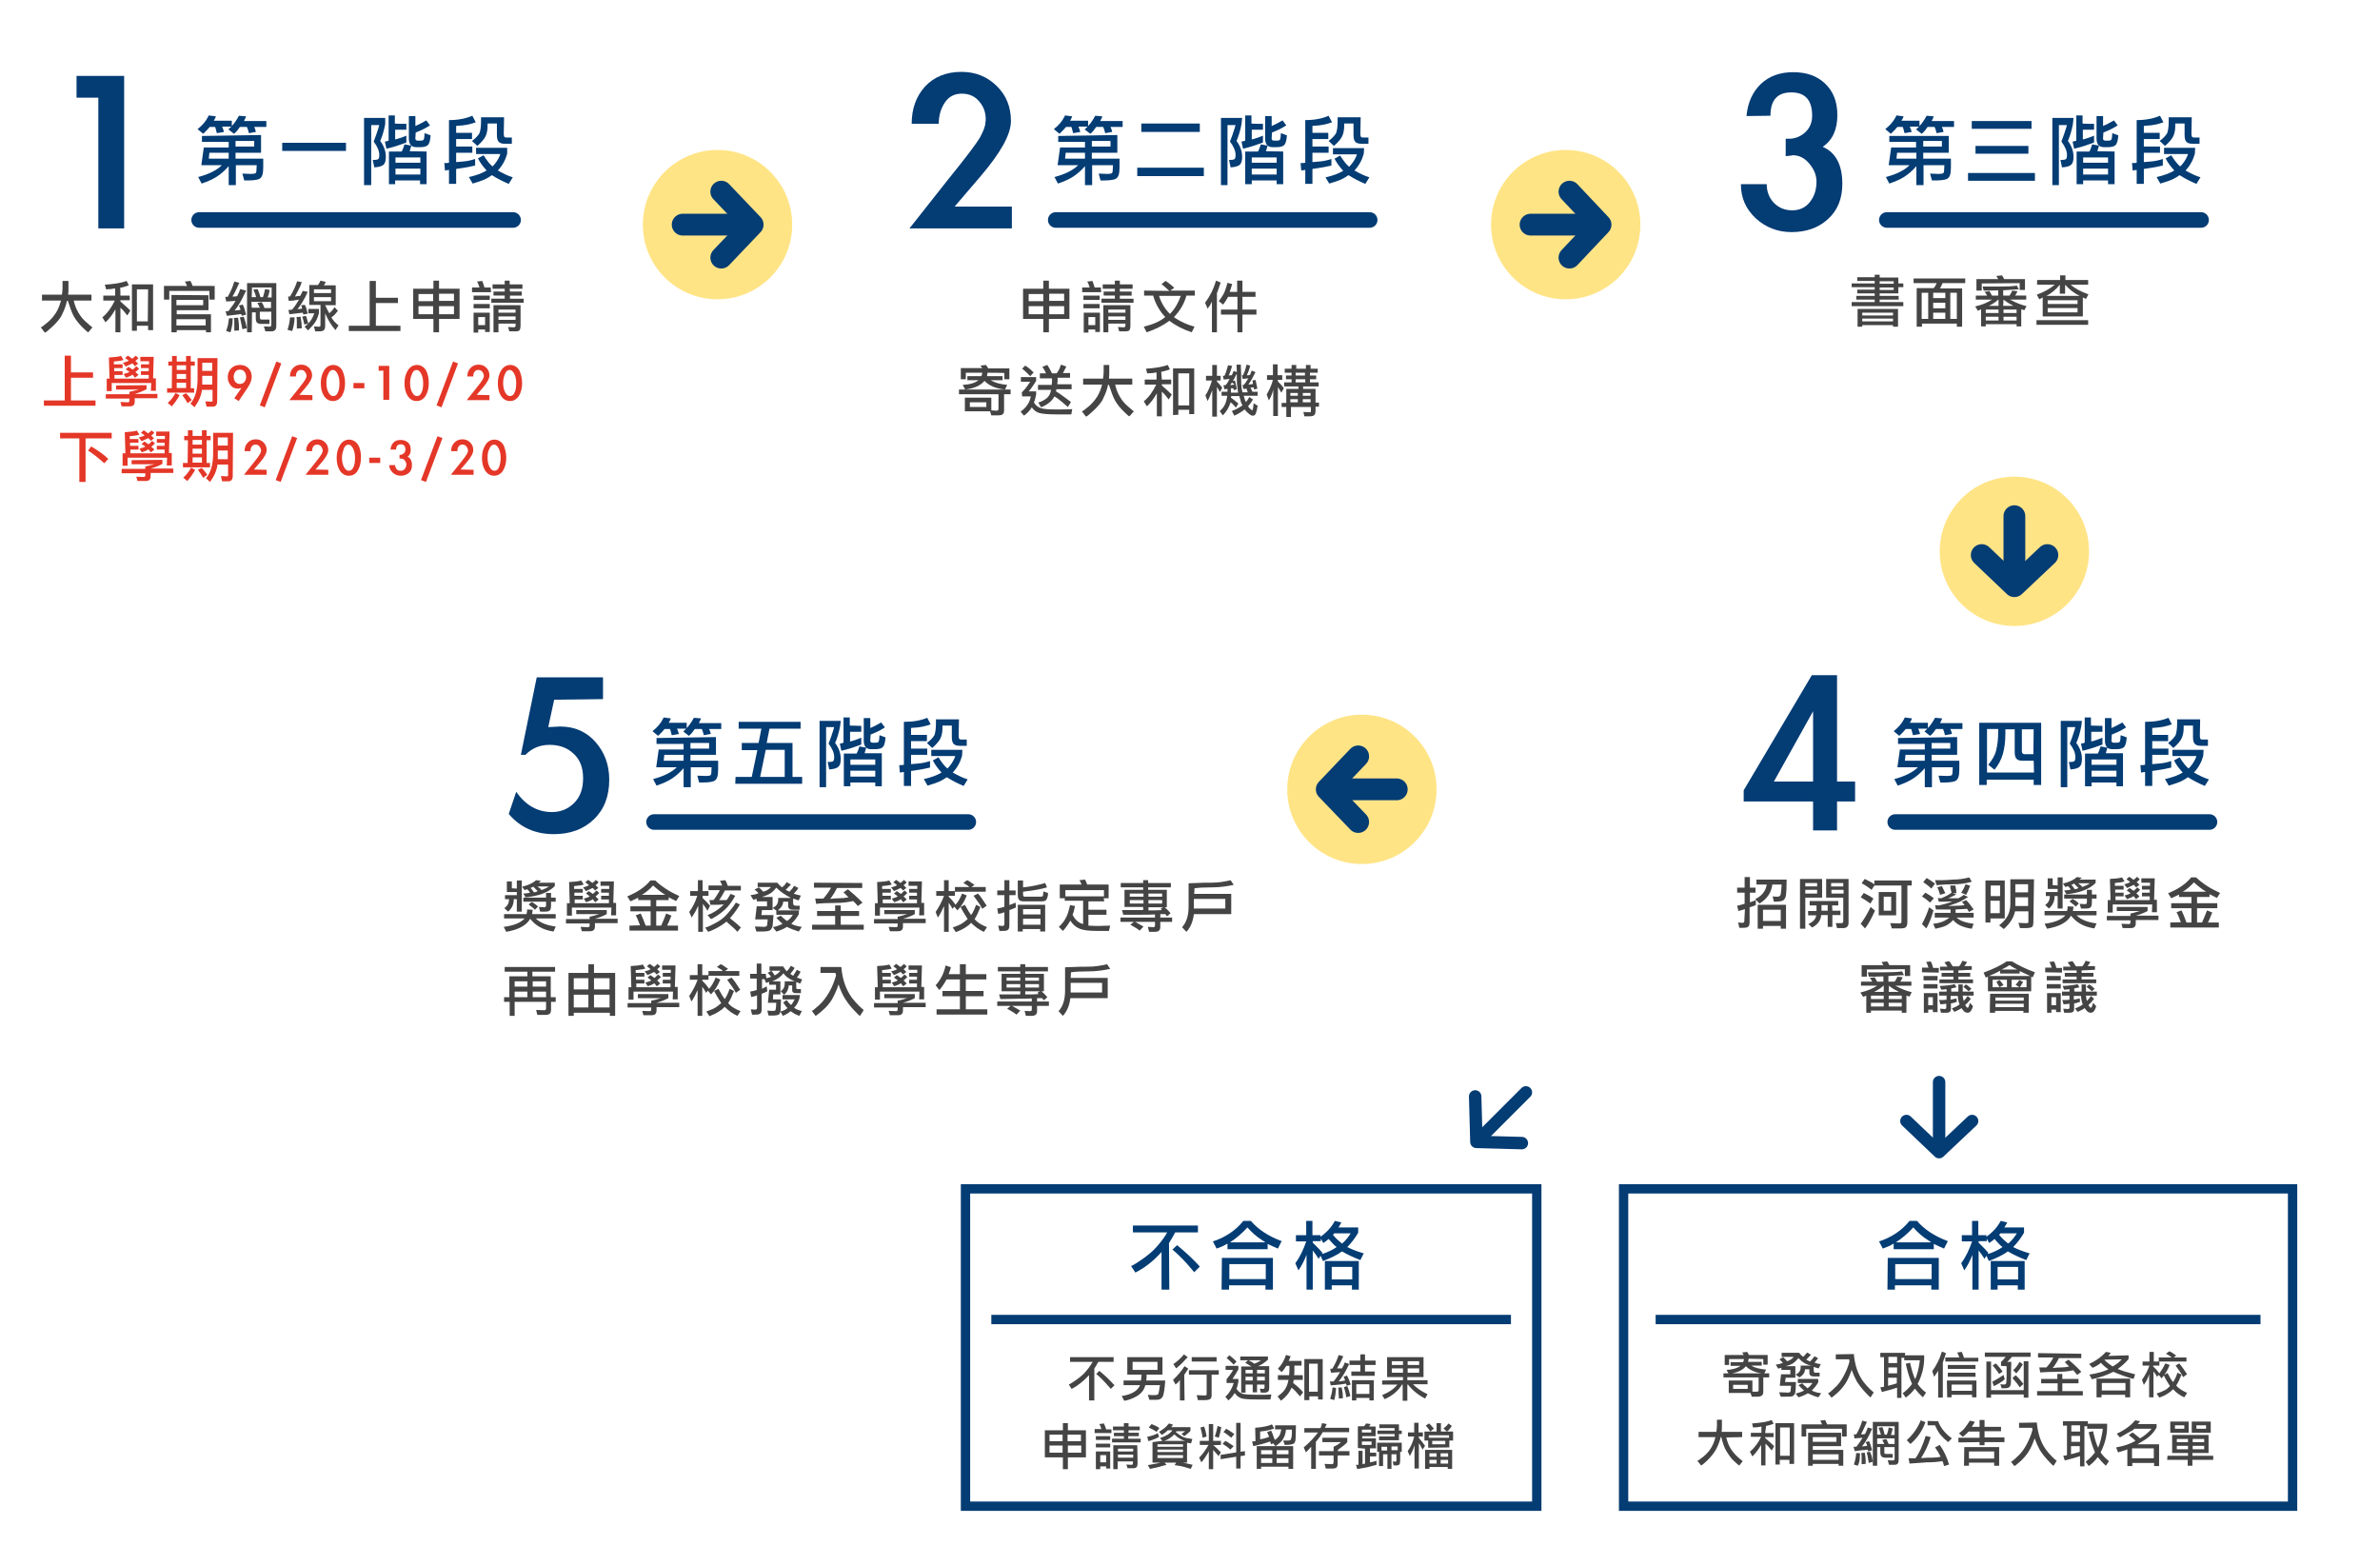 <?xml version="1.0" encoding="utf-8"?>
<!-- Generator: Adobe Illustrator 24.0.0, SVG Export Plug-In . SVG Version: 6.00 Build 0)  -->
<svg version="1.1" id="圖層_1" xmlns="http://www.w3.org/2000/svg" xmlns:xlink="http://www.w3.org/1999/xlink" x="0px" y="0px"
	 width="764.9px" height="503px" viewBox="0 0 764.9 503" style="enable-background:new 0 0 764.9 503;" xml:space="preserve">
<style type="text/css">
	.st0{fill:#444444;}
	.st1{fill:#E43728;}
	.st2{fill:#043C74;}
	.st3{fill:none;stroke:#043C74;stroke-width:5;stroke-linecap:round;stroke-miterlimit:10;}
	.st4{fill:#FFE486;}
	.st5{fill:none;stroke:#043C74;stroke-width:7;stroke-linecap:round;stroke-miterlimit:10;}
	.st6{fill:none;stroke:#043C74;stroke-width:7;stroke-linecap:round;stroke-linejoin:round;stroke-miterlimit:10;}
	.st7{fill:none;stroke:#043C74;stroke-width:3;stroke-miterlimit:10;}
	.st8{fill:none;stroke:#043C74;stroke-width:4;stroke-linecap:round;stroke-miterlimit:10;}
	.st9{fill:none;stroke:#043C74;stroke-width:4;stroke-linecap:round;stroke-linejoin:round;stroke-miterlimit:10;}
</style>
<g>
	<g>
		<g>
			<path class="st0" d="M23.7,96.6c0.3,1.4,0.8,2.7,1.5,3.9c0.7,1.2,1.6,2.3,2.7,3.2c1.1,1,1.7,1.5,1.8,1.5l-1.3,1.6
				c-0.2,0-0.8-0.5-1.9-1.6s-2-2.2-2.7-3.4s-1.3-3-2-5.1h-0.3l-0.2,0.9c-0.4,1.5-1,2.8-1.6,4c-0.7,1.2-1.7,2.3-3,3.5s-2,1.8-2.3,1.8
				l-1.3-1.7c0.2,0,0.9-0.5,2.1-1.5s2.1-2.1,2.8-3.2c0.7-1.1,1.2-2.4,1.6-3.9h-6.1v-1.9h6.4c0.1-0.7,0.2-1.4,0.2-2.2
				c0-0.8,0-1.6,0-2.2H22v2.4c0,0.7,0,1.3-0.1,2h7.5v1.9L23.7,96.6L23.7,96.6z"/>
			<path class="st0" d="M38.7,95h3v1.5h-3v0.4l1.7,1.5l1.5,1.4l-1,1.6l-1.1-1.4c-0.3-0.3-0.6-0.7-1.1-1.1v7.9h-1.6v-7.4
				c-0.9,1.6-1.9,3-3.2,4.2l-1-1.6c1.7-1.4,3-3.3,4-5.4h-3.7V95H37v-2.3c-0.5,0.1-0.9,0.1-1.3,0.2L34.1,93l-0.4-1.5
				c3.1-0.2,5.4-0.6,7-1.2l0.7,1.4c-0.8,0.3-1.7,0.6-2.8,0.8C38.7,92.5,38.7,95,38.7,95z M42.4,106.4v-15h6.8v14.7h-1.6v-1.4H44v1.6
				h-1.6V106.4z M47.6,93H44v10.3h3.5L47.6,93L47.6,93z"/>
			<path class="st0" d="M60.1,91.9l-0.3-0.7c-0.1-0.3-0.3-0.6-0.4-0.7l1.8-0.2c0.1,0.2,0.3,0.5,0.4,0.8l0.3,0.8H69v4.4h-1.7v-2.8
				H54.4v2.8h-1.7v-4.4L60.1,91.9L60.1,91.9z M67,94.9v4.8H56.8v1.3h11v5.8h-1.6v-0.7h-9.4v0.7h-1.7v-12L67,94.9L67,94.9z
				 M65.3,96.4h-8.6v1.7h8.6V96.4z M66.1,102.6h-9.4v2h9.4V102.6z"/>
			<path class="st0" d="M74.8,102.3c0,0.3-0.1,0.8-0.1,1.7c-0.1,0.8-0.3,1.7-0.6,2.8l-1.4-0.4c0.4-1.2,0.7-2.3,0.8-3.5
				c0-0.2,0.1-0.4,0.1-0.6H74.8z M79.1,93.4c-1.3,2.8-2.5,5-3.7,6.4l1.1-0.1c0.3,0,0.5-0.1,0.6-0.1s0.2,0,0.2-0.1l-0.2-0.6l-0.3-0.7
				l1.2-0.3c0.4,0.7,0.7,1.7,1,2.9c0,0.1,0.1,0.2,0.1,0.3l-1.4,0.4l-0.1-0.3l-0.1-0.3c-0.4,0.1-1.1,0.2-2,0.3l-2.6,0.3l-0.4-1.5H73
				h0.4c0.9-1.2,1.7-2.2,2.3-3.3l-1.4,0.1l-1.6,0.1l-0.3-1.5h0.5h0.3c0.9-1.6,1.6-3.2,2.1-4.9l1.6,0.4c-0.9,2-1.6,3.5-2.2,4.4h0.8
				l0.7-0.1c0.2-0.4,0.4-0.8,0.6-1.2l0.4-1.1L79.1,93.4z M75.3,106.3c0-0.2,0-0.5,0-1.1s0-0.9,0-1.1c0-0.7,0-1.4-0.1-1.9l1.3-0.1
				c0,0.2,0.1,0.4,0.1,0.6c0.1,0.8,0.2,1.5,0.2,2.1s0,1.1,0,1.4L75.3,106.3z M77.9,105.8l-0.4-2c-0.1-0.6-0.3-1.2-0.4-1.8l1.2-0.2
				c0.1,0.2,0.1,0.4,0.2,0.5c0.3,0.8,0.5,1.6,0.7,2.6c0,0.2,0.1,0.3,0.1,0.6L77.9,105.8z M80.9,106.8h-1.5V91h9.4v13.5v0.2
				c0,0.6-0.1,1.1-0.4,1.4s-0.7,0.4-1.4,0.4h-1.7l-0.5-1.6l1.8,0.1c0.4,0,0.6-0.2,0.6-0.6v-4.2h-3.7v1.7c0,0.4,0.1,0.6,0.2,0.7
				c0.1,0.1,0.3,0.1,0.5,0.1h2.4v1.4h-2.4H84c-0.6,0-1.1-0.1-1.4-0.4c-0.3-0.3-0.4-0.8-0.4-1.6v-1.7H81L80.9,106.8L80.9,106.8z
				 M80.9,95.5h1.4L82,94.4c-0.1-0.3-0.2-0.5-0.4-0.9c0-0.1-0.1-0.2-0.2-0.4l1.4-0.2c0.2,0.5,0.4,1,0.5,1.3l0.4,1.3h0.8
				c0-0.1,0.1-0.3,0.1-0.3c0.2-0.6,0.4-1.4,0.6-2.3l1.5,0.3c-0.2,1-0.4,1.8-0.7,2.4h1.3v-3.2H81L80.9,95.5L80.9,95.5z M80.9,98.9
				h2.6l-0.3-0.7c-0.1-0.2-0.3-0.5-0.5-0.8l1.4-0.3c0.2,0.4,0.4,0.7,0.5,0.9l0.4,1h2.1v-2h-6.3L80.9,98.9L80.9,98.9z"/>
			<path class="st0" d="M94.7,102c-0.1,1.9-0.4,3.3-0.8,4.4l-1.5-0.4c0.4-1.2,0.7-2.5,0.8-4H94.7z M98.9,93.8
				c-1,2.3-2.2,4.2-3.3,5.6l0.7-0.1c0.4,0,0.7-0.1,0.8-0.1L97,98.7l-0.2-0.6L98,98c0.2,0.4,0.4,0.9,0.5,1.3l0.4,1.5l-1.4,0.3
				l-0.1-0.3l-0.1-0.3l-1.7,0.2L93,101l-0.3-1.4h0.6l0.6-0.1c0.5-0.6,0.9-1.1,1.2-1.6l1-1.6c-0.3,0-0.4,0.1-0.6,0.1
				c-0.6,0.1-0.9,0.1-1.2,0.2l-1.5,0.1l-0.2-1.4h0.3h0.3c1-1.6,1.8-3.3,2.3-4.9l1.5,0.3c-0.3,0.9-0.7,1.7-1.1,2.5l-1.1,2.1
				c0,0,0.2,0,0.6-0.1l1.1-0.1l0.4-0.8l0.4-0.8L98.9,93.8z M95.4,105.6c0-0.8,0-1.4,0-1.9c0-0.1,0-0.2,0-0.2c0-0.5,0-1.1-0.1-1.6
				l1.3-0.1c0,0.2,0.1,0.4,0.1,0.6c0.1,0.6,0.1,1,0.2,1.3c0,0.9,0.1,1.5,0.1,1.8L95.4,105.6z M97.8,104.3l-0.3-1.3
				c-0.1-0.6-0.3-1-0.4-1.2l1.2-0.3c0,0.1,0,0.1,0.1,0.2c0.2,0.5,0.3,0.8,0.3,1l0.4,1.3L97.8,104.3z M99.1,99.3h3.4v1.4
				c-0.3,1-0.6,1.9-1.1,2.7c-0.5,0.8-1.3,1.7-2.4,2.8l-1.1-1.2c1.5-1.1,2.5-2.5,3.1-4.3h-1.9V99.3L99.1,99.3z M104.5,100.7v3.8v0.2
				c0,0.6-0.1,1.1-0.4,1.4s-0.8,0.4-1.6,0.4h-1.2l-0.4-1.6l1.5,0.1h0.2c0.3,0,0.4-0.2,0.4-0.6V98h-3.6v-6.4h2.8
				c0.3-0.4,0.6-0.9,0.8-1.4l1.7,0.4c0,0.1-0.1,0.1-0.1,0.2c-0.1,0.1-0.1,0.3-0.2,0.4l-0.3,0.5h3.8v6.4h-3.4l0.6,1.2
				c0.1,0.3,0.3,0.6,0.6,1.1c0,0.1,0.1,0.1,0.1,0.3c0.6-0.5,1.2-1.1,1.7-2l1.1,1.2l-1,1.2c-0.2,0.2-0.6,0.6-1.1,0.9
				c0.5,0.9,1.2,1.7,2.3,2.6l-1,1.5C106.6,104.7,105.4,102.9,104.5,100.7z M100.9,94.2h5.5V93h-5.5V94.2z M100.9,96.8h5.5v-1.3h-5.5
				V96.8z"/>
			<path class="st0" d="M118.8,104.7V90.3h2v5.4h7.1v1.7h-7.1v7.3h7.9v1.7h-16.6v-1.7C112.1,104.7,118.8,104.7,118.8,104.7z"/>
			<path class="st0" d="M147.7,92.8v9.7h-6.6v4.3h-1.8v-4.3h-6.5v-9.7h6.5v-2.6h1.8v2.6H147.7z M134.5,96.8h4.7v-2.3h-4.7V96.8z
				 M134.5,98.4v2.6h4.7v-2.6H134.5z M145.9,94.4h-4.8v2.3h4.8V94.4L145.9,94.4z M141.1,98.4v2.6h4.8v-2.6H141.1z"/>
			<path class="st0" d="M157.8,93.9h-6.1v-1.5h2.4l-0.3-0.9c-0.1-0.4-0.3-0.7-0.5-1l1.7-0.2l0.1,0.3c0.2,0.5,0.4,1.1,0.6,1.8h2
				L157.8,93.9L157.8,93.9z M152.2,95h5.2v1.4h-5.2V95z M152.2,97.7h5.2v1.4h-5.2V97.7z M152.2,100.5h5.2v6.2h-1.5v-0.8h-2.2v1h-1.5
				V100.5z M155.9,101.9h-2.2v2.6h2.2V101.9z M163.9,93.7h3.8V95h-3.8v1h4.4v1.3h-10.4V96h4.3v-1h-3.6v-1.3h3.6v-0.9h-3.9v-1.4h3.9
				v-1.2h1.6v1.2h4.1v1.4h-4.1L163.9,93.7L163.9,93.7z M167.3,104.5v0.2c0,0.6-0.1,1.1-0.3,1.4s-0.7,0.4-1.4,0.4h-1.9l-0.4-1.4
				l1.8,0.1c0.4,0,0.6-0.2,0.6-0.6V104h-5.5v2.8h-1.6v-8.7h8.7L167.3,104.5L167.3,104.5z M160.2,100.5h5.5v-1h-5.5V100.5z
				 M160.2,102.8h5.5v-1.1h-5.5V102.8z"/>
			<path class="st1" d="M20.8,128.7v-14.4h2v5.4h7.1v1.7h-7.1v7.3h7.9v1.7H14.1v-1.7H20.8z"/>
			<path class="st1" d="M47.1,123.8v1.3c-1.1,0.6-2.4,1.1-3.8,1.5h7.3v1.4h-7.3v0.7v0.4c0,1-0.5,1.5-1.6,1.5h-2.6l-0.4-1.4l2.4,0.1
				c0.3,0,0.5-0.2,0.5-0.5v-0.7H34v-1.4h7.6v-0.8c0.2,0,0.7-0.1,1.4-0.3l1.7-0.4h-7.4v-1.3L47.1,123.8L47.1,123.8z M48.6,123.1H35.9
				v2.6h-1.6v-4h0.9l-0.2-6.8c1.7-0.1,2.9-0.2,3.9-0.5l0.8,1.3c-0.6,0.2-1.7,0.4-3.1,0.5v0.9h2.8v1.2h-2.7v1h2.7v1.2h-2.6v1.2h11
				v-1.2h-2.5v-1.2h2.5v-1h-2.5v-1.2h2.6v-1h-2.8v-1.4h4.3l-0.2,6.9h0.9v4h-1.6L48.6,123.1L48.6,123.1z M42.5,116.8
				c-0.2,0.1-0.5,0.3-1,0.5l-1.1,0.5l-0.9-1.2l1.1-0.3c0.4-0.2,0.7-0.3,0.8-0.4l-0.6-0.4l-0.6-0.4l0.9-0.8l0.6,0.4l0.8,0.6l0.6-0.5
				c0.1,0,0.2-0.2,0.5-0.5l0.9,0.8c-0.2,0.2-0.4,0.4-0.5,0.5l-0.5,0.4l0.4,0.4l0.5,0.5l-1.1,0.8l-0.4-0.6L42.5,116.8z M42.6,120.4
				c-0.3,0.3-1,0.6-1.9,0.9c0,0-0.1,0-0.2,0.1l-0.8-1.2c0.2,0,0.3-0.1,0.4-0.1c0.5-0.1,0.9-0.3,1.4-0.5l0.1-0.1l-0.6-0.4l-0.6-0.4
				l0.9-0.8l0.6,0.4c0.3,0.2,0.6,0.4,0.7,0.5c0.3-0.2,0.5-0.3,0.6-0.5l0.6-0.6l0.9,0.8l-0.6,0.6l-0.6,0.5L44,120l0.5,0.5l-1.1,0.9
				l-0.5-0.6L42.6,120.4z"/>
			<path class="st1" d="M55.3,117.5h-1.2v-1.3h1.2v-1.8h1.5v1.8h3v-1.8h1.5v1.8h1.3v1.3h-1.3v7.3h1.1v1.4h-8.7v-1.4h1.5L55.3,117.5
				L55.3,117.5z M57.7,127c-0.1,0.3-0.3,0.5-0.3,0.6c-0.6,1-1.3,2-2.2,3l-1.3-1.1c0.9-0.8,1.8-1.8,2.5-3.2L57.7,127z M56.8,124.7h3
				V123h-3V124.7z M56.8,118.9h3v-1.5h-3V118.9z M56.8,121.8h3v-1.6h-3V121.8z M60.3,129.6c-0.5-0.9-1.1-1.8-1.7-2.6l1.2-0.6
				l0.3,0.3c0.4,0.4,0.9,1,1.4,1.7c0,0,0.1,0.1,0.1,0.2L60.3,129.6z M69.8,129c0,1.1-0.5,1.7-1.4,1.7h-2L66,129l1.9,0.1
				c0.3,0,0.4-0.1,0.4-0.3v-3.5h-3.4c-0.2,1.8-1,3.7-2.4,5.6l-1.3-1.2c1.5-1.7,2.3-4.4,2.3-8v-6.6h6.4L69.8,129L69.8,129z
				 M68.2,116.6H65v2.6h3.2V116.6z M68.2,120.8H65v2.8h3.2V120.8z"/>
			<path class="st1" d="M75.3,128l2.3-3.3c-0.4,0.1-0.8,0.2-1.2,0.2c-1,0-1.8-0.4-2.3-1.1c-0.6-0.7-0.9-1.6-0.9-2.6
				c0-1.1,0.4-2.1,1.1-2.8s1.6-1.1,2.8-1.1c1.1,0,2,0.3,2.7,1s1.1,1.6,1.1,2.7s-0.4,2.3-1.3,3.6l-2.9,4.3L75.3,128z M75.1,121.1
				c0,0.6,0.2,1.2,0.5,1.6c0.4,0.5,0.9,0.7,1.5,0.7s1.1-0.2,1.5-0.7s0.5-1,0.5-1.6s-0.2-1.2-0.5-1.6c-0.4-0.5-0.9-0.7-1.5-0.7
				s-1.1,0.2-1.5,0.7C75.3,120,75.1,120.5,75.1,121.1z"/>
			<path class="st1" d="M90.4,116.8l-5.3,14.1l-1.6-0.6l5.3-14.1L90.4,116.8z"/>
			<path class="st1" d="M100.4,127v1.6H93l2.8-3.5c1.3-1.6,2.1-2.7,2.3-3.1s0.4-0.8,0.4-1c0-0.1,0-0.1,0-0.2c0-0.5-0.2-0.9-0.5-1.3
				s-0.7-0.6-1.3-0.6s-0.9,0.2-1.2,0.6s-0.4,0.9-0.4,1.5h-1.9c0-1.1,0.3-2,1-2.7c0.6-0.7,1.5-1.1,2.6-1.1c1,0,1.8,0.3,2.5,1
				s1,1.5,1,2.5c0,0.9-0.7,2.3-2.2,4l-1.9,2.2L100.4,127L100.4,127z"/>
			<path class="st1" d="M110.9,123.1c0,1.6-0.3,2.9-1,4.1c-0.7,1.1-1.7,1.7-2.9,1.7s-2.2-0.6-2.9-1.7c-0.7-1.1-1-2.5-1-4.1
				s0.4-3,1.1-4.1c0.7-1.1,1.7-1.7,2.9-1.7s2.2,0.6,2.9,1.7C110.5,120.1,110.9,121.5,110.9,123.1z M104.9,123.1
				c0,1.1,0.2,2.1,0.6,2.9c0.4,0.8,0.9,1.3,1.6,1.3c0.7,0,1.2-0.4,1.5-1.2c0.4-0.8,0.5-1.8,0.5-3c0-1.1-0.2-2.1-0.6-2.9
				c-0.4-0.8-0.9-1.3-1.5-1.3s-1.2,0.4-1.5,1.3C105,121.1,104.9,122,104.9,123.1z"/>
			<path class="st1" d="M117.1,123.1v1.7h-3.5v-1.7H117.1z"/>
			<path class="st1" d="M121.7,119.2v-1.6h3.4v10.9h-1.9v-9.4L121.7,119.2L121.7,119.2z"/>
			<path class="st1" d="M137.8,123.1c0,1.6-0.3,2.9-1,4.1c-0.7,1.1-1.7,1.7-2.9,1.7s-2.2-0.6-2.9-1.7c-0.7-1.1-1-2.5-1-4.1
				s0.4-3,1.1-4.1c0.7-1.1,1.7-1.7,2.9-1.7s2.2,0.6,2.9,1.7C137.5,120.1,137.8,121.5,137.8,123.1z M131.8,123.1
				c0,1.1,0.2,2.1,0.6,2.9c0.4,0.8,0.9,1.3,1.6,1.3c0.7,0,1.2-0.4,1.5-1.2c0.4-0.8,0.5-1.8,0.5-3c0-1.1-0.2-2.1-0.6-2.9
				c-0.4-0.8-0.9-1.3-1.5-1.3s-1.2,0.4-1.5,1.3C132,121.1,131.8,122,131.8,123.1z"/>
			<path class="st1" d="M147.2,116.8l-5.3,14.1l-1.6-0.6l5.3-14.1L147.2,116.8z"/>
			<path class="st1" d="M157.3,127v1.6H150l2.8-3.5c1.3-1.6,2.1-2.7,2.3-3.1s0.4-0.8,0.4-1c0-0.1,0-0.1,0-0.2c0-0.5-0.2-0.9-0.5-1.3
				s-0.7-0.6-1.3-0.6c-0.5,0-0.9,0.2-1.2,0.6s-0.4,0.9-0.4,1.5h-1.9c0-1.1,0.3-2,1-2.7c0.6-0.7,1.5-1.1,2.6-1.1c1,0,1.8,0.3,2.5,1
				s1,1.5,1,2.5c0,0.9-0.7,2.3-2.2,4l-1.9,2.2L157.3,127L157.3,127z"/>
			<path class="st1" d="M167.8,123.1c0,1.6-0.3,2.9-1,4.1c-0.7,1.1-1.7,1.7-2.9,1.7s-2.2-0.6-2.9-1.7c-0.7-1.1-1-2.5-1-4.1
				s0.4-3,1.1-4.1c0.7-1.1,1.7-1.7,2.9-1.7s2.2,0.6,2.9,1.7C167.4,120.1,167.8,121.5,167.8,123.1z M161.7,123.1
				c0,1.1,0.2,2.1,0.6,2.9c0.4,0.8,0.9,1.3,1.6,1.3s1.2-0.4,1.5-1.2c0.4-0.8,0.5-1.8,0.5-3c0-1.1-0.2-2.1-0.6-2.9
				c-0.4-0.8-0.9-1.3-1.5-1.3s-1.2,0.4-1.5,1.3C161.9,121.1,161.7,122,161.7,123.1z"/>
			<path class="st1" d="M25.5,140.9h-6.2v-1.8h16.6v1.8h-8.4v14h-2C25.5,154.8,25.5,140.9,25.5,140.9z M33.5,148.9
				c-1.4-1.3-3.1-2.7-5.2-4.1l1-1.3c2.4,1.4,4.2,2.7,5.5,4L33.5,148.9z"/>
			<path class="st1" d="M52.2,147.8v1.3c-1.1,0.6-2.4,1.1-3.8,1.5h7.3v1.4h-7.3v0.7v0.4c0,1-0.5,1.5-1.6,1.5h-2.6l-0.4-1.4l2.4,0.1
				c0.3,0,0.5-0.2,0.5-0.5v-0.7h-7.6v-1.4h7.6v-0.8c0.2,0,0.7-0.1,1.3-0.3l1.7-0.4h-7.4v-1.3L52.2,147.8L52.2,147.8z M53.7,147.1H41
				v2.6h-1.6v-4h0.9l-0.2-6.8c1.7-0.1,2.9-0.2,3.9-0.5l0.8,1.3c-0.6,0.2-1.7,0.4-3.1,0.5v0.9h2.8v1.2h-2.7v1h2.7v1.2h-2.6v1.2h11
				v-1.2h-2.5v-1.2h2.5v-1h-2.5v-1.2H53v-1h-2.8v-1.4h4.3l-0.2,6.9h0.9v4h-1.6L53.7,147.1L53.7,147.1z M47.6,140.8
				c-0.2,0.1-0.5,0.3-1,0.5l-1.1,0.5l-0.9-1.2l1.1-0.3c0.4-0.2,0.7-0.3,0.8-0.4l-0.6-0.4l-0.6-0.4l0.9-0.8l0.6,0.4l0.8,0.6l0.6-0.5
				c0.1,0,0.2-0.2,0.5-0.5l0.9,0.8c-0.2,0.2-0.4,0.4-0.5,0.5l-0.5,0.4l0.4,0.4l0.5,0.5l-1.1,0.8l-0.4-0.6L47.6,140.8z M47.7,144.4
				c-0.3,0.3-1,0.6-1.9,0.9c0,0-0.1,0-0.2,0.1l-0.8-1.2c0.2,0,0.3-0.1,0.4-0.1c0.5-0.1,0.9-0.3,1.4-0.5l0.1-0.1l-0.6-0.4l-0.6-0.4
				l0.9-0.8l0.6,0.4c0.3,0.2,0.6,0.4,0.7,0.5c0.3-0.2,0.5-0.3,0.6-0.5l0.6-0.6l0.9,0.8l-0.6,0.6l-0.6,0.5l0.5,0.4l0.5,0.5l-1.1,0.9
				l-0.5-0.6L47.7,144.4z"/>
			<path class="st1" d="M60.4,141.5h-1.2v-1.4h1.2v-1.8h1.5v1.8h3v-1.8h1.5v1.8h1.3v1.4h-1.3v7.3h1.1v1.4h-8.7v-1.4h1.5L60.4,141.5
				L60.4,141.5z M62.7,151c-0.1,0.3-0.3,0.5-0.3,0.6c-0.6,1-1.3,2-2.2,3l-1.3-1.1c0.9-0.8,1.8-1.8,2.5-3.2L62.7,151z M61.9,148.7h3
				V147h-3V148.7z M61.9,142.9h3v-1.5h-3V142.9z M61.9,145.8h3v-1.6h-3V145.8z M65.3,153.6c-0.5-0.9-1.1-1.8-1.7-2.6l1.2-0.6
				l0.3,0.3c0.4,0.4,0.9,1,1.4,1.7c0,0,0.1,0.1,0.1,0.2L65.3,153.6z M74.8,153c0,1.1-0.5,1.7-1.4,1.7h-2L71,153l1.9,0.1
				c0.3,0,0.4-0.1,0.4-0.3v-3.5h-3.4c-0.2,1.8-1,3.7-2.4,5.6l-1.3-1.2c1.5-1.7,2.3-4.4,2.3-8v-6.6h6.4L74.8,153L74.8,153z
				 M73.3,140.6H70v2.6h3.2v-2.6H73.3z M73.3,144.8H70v2.8h3.2v-2.8H73.3z"/>
			<path class="st1" d="M85.7,151v1.6h-7.3l2.8-3.5c1.3-1.6,2.1-2.7,2.3-3.1c0.2-0.4,0.4-0.8,0.4-1c0-0.1,0-0.1,0-0.2
				c0-0.5-0.2-0.9-0.5-1.3s-0.7-0.6-1.3-0.6c-0.5,0-0.9,0.2-1.2,0.6c-0.3,0.4-0.4,0.9-0.4,1.5h-1.9c0-1.1,0.3-2,1-2.7
				c0.6-0.7,1.5-1.1,2.6-1.1c1,0,1.8,0.3,2.5,1s1,1.5,1,2.5c0,0.9-0.7,2.3-2.2,4l-1.9,2.2L85.7,151L85.7,151z"/>
			<path class="st1" d="M95.5,140.8l-5.3,14.1l-1.6-0.6l5.3-14.1L95.5,140.8z"/>
			<path class="st1" d="M105.5,151v1.6h-7.3l2.8-3.5c1.3-1.6,2.1-2.7,2.3-3.1s0.4-0.8,0.4-1c0-0.1,0-0.1,0-0.2
				c0-0.5-0.2-0.9-0.5-1.3s-0.7-0.6-1.3-0.6c-0.5,0-0.9,0.2-1.2,0.6s-0.4,0.9-0.4,1.5h-1.9c0-1.1,0.3-2,1-2.7s1.5-1.1,2.6-1.1
				c1,0,1.8,0.3,2.5,1s1,1.5,1,2.5c0,0.9-0.7,2.3-2.2,4l-1.9,2.2L105.5,151L105.5,151z"/>
			<path class="st1" d="M116,147.1c0,1.6-0.3,2.9-1,4.1s-1.7,1.7-2.9,1.7s-2.2-0.6-2.9-1.7s-1-2.5-1-4.1s0.4-3,1.1-4.1
				c0.7-1.1,1.7-1.7,2.9-1.7s2.2,0.6,2.9,1.7S116,145.5,116,147.1z M109.9,147.1c0,1.1,0.2,2.1,0.6,2.9s0.9,1.3,1.6,1.3
				s1.2-0.4,1.5-1.2c0.4-0.8,0.5-1.8,0.5-3c0-1.1-0.2-2.1-0.6-2.9c-0.4-0.8-0.9-1.3-1.5-1.3s-1.2,0.4-1.5,1.3S109.9,146,109.9,147.1
				z"/>
			<path class="st1" d="M122.2,147.1v1.7h-3.5v-1.7H122.2z"/>
			<path class="st1" d="M125.5,144.5c0.1-1,0.4-1.7,1-2.3s1.4-0.8,2.3-0.8s1.7,0.3,2.3,0.8s0.9,1.3,0.9,2.3c0,1.1-0.3,1.8-1,2.3
				c0.9,0.4,1.4,1.3,1.4,2.7c0,1.1-0.3,1.9-1,2.5s-1.6,0.9-2.6,0.9s-1.8-0.3-2.6-1c-0.7-0.7-1.1-1.5-1.1-2.4h1.9
				c0,0.5,0.2,1,0.5,1.3c0.3,0.4,0.8,0.5,1.3,0.5s1-0.2,1.3-0.6c0.3-0.4,0.5-0.9,0.5-1.4s-0.2-0.9-0.5-1.3c-0.3-0.4-0.7-0.6-1.2-0.6
				h-0.1h-0.4v-1.2h0.2c0.5,0,0.8-0.2,1.2-0.5c0.3-0.3,0.5-0.7,0.5-1.2c0-1.1-0.5-1.7-1.5-1.7s-1.5,0.6-1.5,1.7H125.5L125.5,144.5z"
				/>
			<path class="st1" d="M142.2,140.8l-5.3,14.1l-1.6-0.6l5.3-14.1L142.2,140.8z"/>
			<path class="st1" d="M152.2,151v1.6h-7.3l2.8-3.5c1.3-1.6,2.1-2.7,2.3-3.1c0.2-0.4,0.4-0.8,0.4-1c0-0.1,0-0.1,0-0.2
				c0-0.5-0.2-0.9-0.5-1.3s-0.7-0.6-1.3-0.6s-0.9,0.2-1.2,0.6c-0.3,0.4-0.4,0.9-0.4,1.5h-2c0-1.1,0.3-2,1-2.7
				c0.6-0.7,1.5-1.1,2.6-1.1c1,0,1.8,0.3,2.5,1s1,1.5,1,2.5c0,0.9-0.7,2.3-2.2,4l-1.9,2.2L152.2,151L152.2,151z"/>
			<path class="st1" d="M162.7,147.1c0,1.6-0.3,2.9-1,4.1c-0.7,1.1-1.7,1.7-2.9,1.7s-2.2-0.6-2.9-1.7c-0.7-1.1-1-2.5-1-4.1
				s0.4-3,1.1-4.1s1.7-1.7,2.9-1.7s2.2,0.6,2.9,1.7C162.3,144.1,162.7,145.5,162.7,147.1z M156.7,147.1c0,1.1,0.2,2.1,0.6,2.9
				c0.4,0.8,0.9,1.3,1.6,1.3c0.7,0,1.2-0.4,1.5-1.2s0.5-1.8,0.5-3c0-1.1-0.2-2.1-0.6-2.9c-0.4-0.8-0.9-1.3-1.5-1.3s-1.2,0.4-1.5,1.3
				C156.8,145.1,156.7,146,156.7,147.1z"/>
		</g>
	</g>
	<g>
		<g>
			<path class="st2" d="M69.7,42.8l-0.3-1.1c-0.1-0.5-0.2-0.8-0.3-0.9h-1.7c-0.6,0.7-1.3,1.5-2.1,2.2l-1.8-1.5
				c1.4-1.1,2.6-2.4,3.4-4c0-0.1,0.1-0.2,0.2-0.4l2.3,0.3l-0.3,0.7l-0.4,0.7h5.8v1.9h-3.1l0.3,0.8l0.3,0.9L69.7,42.8z M83.9,43.4
				v5.7h-8.2V51h8.9v2.8c0,1.1-0.1,1.9-0.3,2.5s-0.6,1.1-1.2,1.3S81.4,58,79.6,58c-0.6,0-1,0-1.1,0l-0.6-2.2c1,0,2,0.1,2.8,0.1
				c0.7,0,1.2-0.1,1.4-0.2c0.2-0.2,0.3-0.4,0.3-0.8l0.1-1.8h-6.7v6.4h-2.3v-6.1c-1.2,1.4-2.5,2.5-3.7,3.3s-2.9,1.6-5,2.3l-1.1-2.1
				c3.4-0.9,6-2.2,7.6-3.8h-6.6l0.8-5.7h8v-1.8h-8.6v-1.9L83.9,43.4L83.9,43.4z M67.3,49.1L67.1,51h6.4v-1.9H67.3z M81.7,40.8
				l0.3,0.7c0,0.1,0.1,0.3,0.2,0.7c0,0,0,0.1,0,0.2L80,42.8l-0.3-1.1c-0.1-0.3-0.2-0.6-0.3-0.8l-0.1-0.1h-2.2l-0.8,1.1
				c-0.3,0.4-0.7,0.8-1.1,1.1l-1.8-1.4c1.4-1.2,2.5-2.7,3.4-4.4l2.3,0.2l-0.3,0.7l-0.4,0.8h7.2v1.9L81.7,40.8L81.7,40.8z M75.7,45.3
				v1.8h6v-1.8H75.7z"/>
			<path class="st2" d="M111.2,48.5H90.7v-2.6h20.5V48.5z"/>
			<path class="st2" d="M123.8,39.9c-0.4,2.2-1,4-1.6,5.4c1.2,1.6,1.8,3.3,1.8,5.1c0,1.2-0.2,2-0.7,2.5s-1.5,0.8-3,0.9l-0.5-2.4h0.3
				c0.8,0,1.3-0.1,1.5-0.3s0.3-0.6,0.3-1.2c0-1.4-0.6-2.8-1.8-4.4c0.6-1.5,1.1-3,1.6-4.6c0-0.2,0.1-0.4,0.2-0.7h-2.6v19.3H117V37.9
				h6.8V39.9L123.8,39.9z M130.6,39.8v1.9H127v3.1l0.5-0.1c0.8-0.2,1.9-0.6,3.1-1.1v2.2c-1.9,0.7-3.6,1.3-5.2,1.7
				c-0.3,0.1-0.7,0.2-1.2,0.3l-0.5-2.3l0.6-0.1l0.6-0.2v-8.1h2v2.6C127,39.8,130.6,39.8,130.6,39.8z M137.1,48.7v10.5H135V58h-8v1.2
				h-2V48.7h4.1c0.2-0.4,0.4-0.8,0.5-1.1l0.4-1.2l2.2,0.4l-0.3,1c-0.1,0.4-0.2,0.6-0.2,0.7l-0.1,0.1L137.1,48.7L137.1,48.7z
				 M127.1,52.3h8v-1.7h-8V52.3z M127.1,56.1h8v-1.9h-8V56.1z M133.5,44.3v0.3c0,0.4,0.3,0.6,0.8,0.6h0.9c0.5,0,0.9-0.1,1-0.4
				c0.1-0.3,0.2-0.7,0.2-1.1c0-0.4,0-0.7,0.1-0.9l1.9,0.7c-0.1,1.3-0.3,2.3-0.7,2.9c-0.4,0.6-1.3,0.9-2.6,0.9h-1h-0.3
				c-1.6,0-2.4-0.9-2.4-2.8v-7.2h2.1v3.2l1.5-0.7c0.9-0.5,1.6-0.9,2-1.1l1.2,1.6c-1,0.6-1.8,1.1-2.5,1.4c-0.7,0.3-1.4,0.6-2.1,0.9
				L133.5,44.3L133.5,44.3z"/>
			<path class="st2" d="M151.8,37.2l1.1,2.1c-1.6,0.6-3.4,1-5.4,1.1c-0.3,0-0.6,0-0.9,0.1v2.2h5.1v2h-5.1v2.4h5.2v2h-5.2v3
				c0.3,0,1-0.1,2.3-0.2c1.3-0.1,2.6-0.4,3.8-0.8v2.1c-1.7,0.4-2.8,0.6-3.5,0.7l-2.6,0.4v4.8h-2.3v-4.5l-0.6,0.1l-0.7,0.1l-0.2-2.4
				h0.8l0.7-0.1V38.6C147.2,38.6,149.7,38.1,151.8,37.2z M163,49.4c-0.5,1.9-1.5,3.8-3,5.4c1.6,0.9,3.2,1.7,4.8,2.2l-1.3,2.1
				c-1.9-0.8-3.7-1.7-5.4-2.8c-0.9,0.6-1.7,1.1-2.4,1.4c-0.7,0.3-2,0.8-3.8,1.3l-1.2-2.1c2.3-0.5,4.2-1.2,5.7-2.1
				c-1.1-1.2-2.1-2.5-2.8-3.9l1.8-1c1.1,1.7,2,2.9,2.9,3.6c0.9-0.9,1.7-2,2.3-3.4l0.2-0.6H153v-2h10V49.4L163,49.4z M161.9,43
				c0,0.5,0.1,0.9,0.2,1c0.2,0.2,0.4,0.2,0.9,0.2h1.5v2h-2.3c-0.9,0-1.5-0.2-1.9-0.6c-0.4-0.4-0.6-1.1-0.6-2.3v-3.6h-3v0.8
				c0,1.2-0.2,2.3-0.6,3.2c-0.4,0.9-1.3,2-2.7,3.2l-1.7-1.6c1.2-0.9,2-1.8,2.4-2.5c0.3-0.8,0.5-2,0.5-3.8v-1.3h7.4L161.9,43
				L161.9,43z"/>
		</g>
		<g>
			<g>
				<path class="st2" d="M24.6,31.4v-7h15.3v49h-8.3v-42C31.6,31.4,24.6,31.4,24.6,31.4z"/>
			</g>
		</g>
		<line class="st3" x1="64" y1="70.7" x2="164.9" y2="70.7"/>
	</g>
</g>
<g>
	<g>
		<g>
			<path class="st0" d="M343.7,92.8v9.7h-6.6v4.3h-1.8v-4.3h-6.5v-9.7h6.5v-2.6h1.8v2.6H343.7z M330.6,96.8h4.7v-2.3h-4.7V96.8z
				 M330.6,98.4v2.6h4.7v-2.6H330.6z M342,94.4h-4.8v2.3h4.8V94.4z M337.2,98.4v2.6h4.8v-2.6H337.2z"/>
			<path class="st0" d="M353.9,93.9h-6.1v-1.5h2.4l-0.3-0.9c-0.1-0.4-0.3-0.7-0.5-1l1.7-0.2l0.1,0.3c0.2,0.5,0.4,1.1,0.6,1.8h2
				L353.9,93.9L353.9,93.9z M348.2,95h5.2v1.4h-5.2V95z M348.2,97.7h5.2v1.4h-5.2V97.7z M348.3,100.5h5.2v6.2H352v-0.8h-2.2v1h-1.5
				V100.5z M352,101.9h-2.2v2.6h2.2V101.9z M359.9,93.7h3.8V95h-3.8v1h4.4v1.3H354V96h4.3v-1h-3.6v-1.3h3.6v-0.9h-3.9v-1.4h3.9v-1.2
				h1.6v1.2h4.1v1.4h-4.1V93.7z M363.3,104.5v0.2c0,0.6-0.1,1.1-0.3,1.4c-0.2,0.3-0.7,0.4-1.4,0.4h-1.9l-0.4-1.4l1.8,0.1
				c0.4,0,0.6-0.2,0.6-0.6V104h-5.5v2.8h-1.6v-8.7h8.7L363.3,104.5L363.3,104.5z M356.2,100.5h5.5v-1h-5.5V100.5z M356.2,102.8h5.5
				v-1.1h-5.5V102.8z"/>
			<path class="st0" d="M375.8,93.5l-1.1-1c-0.7-0.6-1.2-1-1.4-1.2l1.3-1c0.1,0.1,0.2,0.1,0.2,0.1c1.1,0.8,2,1.5,2.6,2.1l-1.3,0.9
				h7.9V95h-2.7c-0.7,2.6-2,4.8-4,6.9l0.5,0.4c1.9,1.2,3.9,2.1,6.1,2.7l-0.9,1.8c-2.7-0.9-5.1-2.1-7.2-3.7c-2.1,1.6-4.6,2.8-7.3,3.7
				l-0.9-1.8c2.9-0.7,5.2-1.7,6.9-3.1c-1.7-1.8-3.1-4.1-3.9-6.9h-2.9v-1.6L375.8,93.5L375.8,93.5z M372.5,95.1
				c0.7,2.2,1.8,4.1,3.5,5.8c1.6-1.6,2.7-3.6,3.5-5.8H372.5z"/>
			<path class="st0" d="M387.3,97.3c1.5-2,2.7-4.3,3.5-7.1l1.5,0.6l-0.6,1.8c-0.2,0.6-0.4,1.2-0.6,1.6v12.6h-1.6V97
				c-0.2,0.3-0.4,0.7-0.6,1.1l-0.8,1.1L387.3,97.3z M397.7,106.8v-5.7h-5.3v-1.6h5.3v-4.1h-3l-0.7,1.2c-0.3,0.5-0.6,0.9-0.9,1.3
				l-1.4-1.1c0.9-1.2,1.6-2.3,1.9-3.1s0.6-1.7,0.9-2.8l1.5,0.4l-0.4,1.3c-0.2,0.6-0.3,0.9-0.4,1.2h2.4v-3.6h1.7v3.6h4.2v1.6h-4.2
				v4.1h4.5v1.6h-4.5v5.7H397.7L397.7,106.8z"/>
			<path class="st0" d="M310.1,132.3v-4.5h8.5v4.1l1.7,0.1c0.4,0,0.6-0.2,0.6-0.6v-4.7h-12.7v-1.5h16.6v1.5h-2.1v4.8v0.2
				c0,0.7-0.1,1.2-0.4,1.4c-0.3,0.3-0.8,0.4-1.6,0.4h-2.1l-0.4-1.3h-8.1V132.3z M317.4,119.8l-0.1,0.5l-0.1,0.6h5v1.3h-3.8
				c1.3,0.8,3.1,1.3,5.3,1.5l-0.7,1.5c-2.9-0.3-5.1-1.2-6.6-2.8c-1.2,1.5-3.2,2.4-6.2,2.8l-0.8-1.5c2.2-0.1,3.9-0.6,5.1-1.5h-3.6
				v-1.3h4.5l0.2-0.6l0.1-0.5h-5.3v2.1h-1.6v-3.6h6.9l-0.3-0.4l-0.3-0.4l1.8-0.2l0.4,0.6l0.3,0.5h6.8v3.5h-1.6v-2
				C322.7,119.8,317.4,119.8,317.4,119.8z M317,129.3h-5.3v1.5h5.3V129.3z"/>
			<path class="st0" d="M328.4,126.1l0.3-0.3c0.9-0.9,1.6-1.9,2.4-3.1h-3v-1.5h4.9v1.2c-0.9,1.5-1.7,2.6-2.4,3.4h2.4v1
				c0,0.2-0.1,0.3-0.1,0.4c-0.1,0.6-0.3,1.4-0.6,2.2c0.6,0.9,1.4,1.6,2.3,1.8c1,0.3,2.6,0.4,5,0.4c1.8,0,3.5,0,5-0.1l-0.3,1.7H340
				c-3.1,0-5.2-0.2-6.1-0.5s-1.7-0.9-2.3-1.8c-0.5,0.9-1.3,1.8-2.5,2.7l-1.1-1.3c1.7-1.2,2.8-2.7,3.2-4.5l0.1-0.4h-2.8L328.4,126.1
				L328.4,126.1z M331.1,120.9c-0.2-0.2-0.3-0.3-0.4-0.4c-0.9-0.9-1.6-1.6-2.2-2l1-1c1.1,0.7,2,1.5,2.7,2.2L331.1,120.9z
				 M338.9,127.4c-0.9,1.6-2.3,2.7-4.3,3.5l-0.9-1.5c1.2-0.4,2.1-0.9,2.8-1.5c0.7-0.6,1.1-1.5,1.3-2.6h-4.2v-1.6h4.4l0.1-1v-1.1
				h-3.9V120h2c-0.2-0.4-0.4-0.7-0.5-1l-0.7-1.1l1.6-0.6c0.6,0.9,1,1.7,1.4,2.5c0,0.1,0.1,0.1,0.1,0.2h1.5c0.4-0.6,0.9-1.3,1.2-2.3
				c0-0.1,0.1-0.3,0.2-0.5l1.7,0.6l-0.6,1.2c-0.2,0.4-0.4,0.7-0.5,0.9h2.3v1.5h-4v1.1l-0.1,1h4.6v1.6h-4.9l-0.1,0.7
				c0.7,0.4,1.6,1,2.5,1.7l2.3,1.7l-1,1.6C341.6,129.4,340.2,128.2,338.9,127.4z"/>
			<path class="st0" d="M358.4,123.6c0.3,1.4,0.8,2.7,1.5,3.9c0.7,1.2,1.6,2.3,2.7,3.2s1.7,1.5,1.8,1.5l-1.4,1.6
				c-0.2,0-0.8-0.5-1.9-1.6s-2-2.2-2.7-3.4s-1.3-3-2-5.1h-0.3l-0.2,0.9c-0.4,1.5-1,2.8-1.6,4c-0.7,1.2-1.7,2.3-3,3.5s-2,1.8-2.3,1.8
				l-1.3-1.7c0.2,0,0.9-0.5,2.1-1.5s2.1-2.1,2.8-3.2c0.7-1.1,1.2-2.4,1.6-3.9h-6.1v-1.9h6.4c0.1-0.7,0.2-1.4,0.2-2.2
				c0-0.8,0-1.6,0-2.2h1.8v2.4c0,0.7,0,1.3-0.1,2h7.5v1.9L358.4,123.6L358.4,123.6z"/>
			<path class="st0" d="M373.4,122h3v1.5h-3v0.4l1.7,1.5l1.5,1.4l-1,1.6l-1.1-1.4c-0.3-0.3-0.6-0.7-1.1-1.1v7.9h-1.6v-7.4
				c-0.9,1.6-1.9,3-3.2,4.2l-1-1.6c1.7-1.4,3-3.3,4-5.4h-3.7V122h3.8v-2.3c-0.5,0.1-0.9,0.1-1.3,0.2l-1.7,0.1l-0.4-1.5
				c3.1-0.2,5.4-0.6,7-1.2l0.7,1.4c-0.8,0.3-1.7,0.6-2.8,0.8L373.4,122L373.4,122z M377,133.4v-15h6.8v14.7h-1.6v-1.4h-3.5v1.6
				L377,133.4L377,133.4z M382.2,120h-3.5v10.3h3.5V120z"/>
			<path class="st0" d="M391.1,122.6l0.9,1l0.8,1l-0.7,1.4l-0.5-0.8l-0.5-0.8v9.5h-1.5v-8.5l-0.7,1.8c-0.2,0.6-0.5,1.1-0.8,1.7
				l-0.7-1.8c0.8-1.2,1.5-2.8,2.1-4.8h-1.9v-1.5h2v-3.5h1.5v3.5h1.2v1.5h-1.2L391.1,122.6L391.1,122.6z M395.6,124.8v1.4h2.3
				c-0.2-1.4-0.4-2.8-0.4-4.2c0-1.9,0-3.5-0.1-4.8h1.4c0,0.3,0,0.6,0,0.8c0.1,1.4,0.1,2.8,0.1,4.2c0,1.4,0.1,2.7,0.4,3.9h1.7
				l-0.2-0.6l-0.2-0.6L400,125h-0.4l-0.3-1.3h0.5c0-0.1,0.1-0.1,0.1-0.2c0.3-0.3,0.5-0.6,0.6-0.8l0.7-1.1l-1,0.1l-0.8,0.1l-0.3-1.2
				h0.4c0.4-0.9,0.8-1.9,1-2.9c0-0.1,0.1-0.3,0.1-0.5l1.2,0.3c-0.3,1.3-0.7,2.3-1.1,3.1h0.5l0.5-0.1c0.1-0.1,0.2-0.3,0.3-0.7
				l0.3-0.7l1.2,0.5l-1.1,2.1c-0.3,0.6-0.7,1.2-1.2,1.9l0.9-0.1l0.6-0.1l-0.1-0.6l-0.1-0.5l1-0.2c0.1,0.4,0.2,0.8,0.3,1.3l0.3,1.5
				l-1,0.3l-0.1-0.3l-0.1-0.4l-1,0.1l0.3,0.6l0.3,0.7h1.7v1.3h-4.5c0,0.1,0.1,0.2,0.1,0.3c0.2,0.8,0.4,1.3,0.6,1.7l0.2-0.2
				c0.3-0.3,0.6-0.8,0.9-1.4l1.2,0.8l-0.8,1.2c-0.2,0.3-0.5,0.6-0.8,1c0.2,0.3,0.5,0.6,0.8,0.9c0.3,0.2,0.5,0.4,0.5,0.4
				c0.2,0,0.4-0.8,0.5-2.3l1.3,0.8c-0.2,1.2-0.4,2-0.6,2.5s-0.5,0.7-1,0.7c-0.6,0-1.5-0.7-2.6-2c-0.9,0.7-2,1.4-3.3,2l-0.8-1.5
				c1.3-0.5,2.4-1.1,3.4-1.8c-0.4-0.8-0.6-1.3-0.6-1.6l-0.4-1.4h-2.6l-0.1,0.5c0.7,0.5,1.5,1.1,2.4,1.9l-0.8,1.3l-0.9-1
				c-0.2-0.2-0.5-0.5-0.8-0.7c-0.5,1.6-1.3,3-2.5,4.2l-1-1.4c1.4-1.1,2.2-2.7,2.4-4.9h-1.8v-1.3h1.9V125l-1,0.1l-0.3-1.3h0.7
				c0.3-0.4,0.6-0.7,0.7-1l0.6-1l-1,0.1l-0.9,0.1l-0.3-1.2h0.5c0.4-0.7,0.7-1.7,1.1-3.1c0-0.1,0-0.2,0.1-0.3l1.3,0.2
				c-0.4,1.4-0.8,2.4-1.1,3.1l0.6-0.1h0.4l0.3-0.7l0.3-0.7l1.2,0.5l-1.1,2.1c-0.3,0.5-0.7,1.2-1.2,2l0.8-0.1l0.6-0.1L396,123
				l-0.1-0.5l1-0.2c0.1,0.4,0.2,0.8,0.3,1.3l0.3,1.5l-1,0.3l-0.1-0.6L395.6,124.8z"/>
			<path class="st0" d="M410.8,122.7c0.6,0.6,1.2,1.2,1.7,1.9c0,0.1,0.1,0.1,0.1,0.2l-0.8,1.4l-0.6-1l-0.5-0.8v9.3h-1.5v-8.5
				c-0.3,1.4-0.8,2.5-1.4,3.5l-0.7-1.9c0.9-1.6,1.6-3.1,2-4.7h-1.9v-1.5h1.9v-3.5h1.5v3.5h1.5v1.5h-1.5L410.8,122.7L410.8,122.7z
				 M421,118.5h2.5v1.3H421v0.9h2v1.2h-2v1h2.8v1.3h-5v0.8h4v4.4h1.1v1.3h-1.1v1.2c0,0.7-0.1,1.2-0.4,1.5s-0.8,0.4-1.5,0.4h-1.7
				l-0.3-1.4l1.8,0.1h0.2c0.3,0,0.4-0.1,0.4-0.3l0,0c0-0.1,0-0.2,0-0.2v-1.2h-6.4v3.2h-1.5v-3.2h-1.5v-1.3h1.5V125h3.9v-0.8h-4.6
				v-1.3h2.4v-1h-1.8v-1.2h1.8v-0.9h-2.2v-1.3h2.2v-1.2h1.5v1.2h3.1v-1.2h1.5v1.2H421z M417.1,127.2v-0.9h-2.4v0.9H417.1z
				 M417.1,129.3v-1h-2.4v1H417.1z M419.4,119.8h-3v0.9h3V119.8z M416.4,121.9v1h3.1v-1H416.4z M421.2,127.2v-0.9h-2.5v0.9H421.2z
				 M421.2,129.3v-1h-2.5v1H421.2z"/>
		</g>
	</g>
	<g>
		<g>
			<path class="st2" d="M344.9,42.8l-0.3-1.1c-0.1-0.5-0.2-0.8-0.3-0.9h-1.7c-0.6,0.7-1.3,1.5-2.1,2.2l-1.8-1.5
				c1.4-1.1,2.6-2.4,3.4-4c0-0.1,0.1-0.2,0.2-0.4l2.3,0.3l-0.3,0.7l-0.4,0.7h5.8v1.9h-3.1l0.3,0.8l0.3,0.9L344.9,42.8z M359.1,43.4
				v5.7h-8.2V51h8.9v2.8c0,1.1-0.1,1.9-0.3,2.5c-0.2,0.6-0.6,1.1-1.2,1.3s-1.7,0.4-3.5,0.4c-0.6,0-1,0-1.1,0l-0.6-2.2
				c1,0,2,0.1,2.8,0.1c0.7,0,1.2-0.1,1.4-0.2c0.2-0.2,0.3-0.4,0.3-0.8l0.1-1.8H351v6.4h-2.3v-6.1c-1.2,1.4-2.5,2.5-3.7,3.3
				s-2.9,1.6-5,2.3l-1.1-2.1c3.4-0.9,6-2.2,7.6-3.8h-6.6l0.8-5.7h8v-1.8h-8.6v-1.9L359.1,43.4L359.1,43.4z M342.5,49.1l-0.2,1.9h6.4
				v-1.9H342.5z M356.9,40.8l0.3,0.7c0,0.1,0.1,0.3,0.2,0.7c0,0,0,0.1,0,0.2l-2.2,0.4l-0.3-1.1c-0.1-0.3-0.2-0.6-0.3-0.8l-0.1-0.1
				h-2.2l-0.8,1.1c-0.3,0.4-0.7,0.8-1.1,1.1l-1.8-1.4c1.4-1.2,2.5-2.7,3.4-4.4l2.3,0.2l-0.3,0.7l-0.4,0.8h7.2v1.9L356.9,40.8
				L356.9,40.8z M350.9,45.3v1.8h6v-1.8H350.9z"/>
			<path class="st2" d="M386.9,56.6h-21.4v-2.7h21.4V56.6z M385.6,42.4h-18.8v-2.7h18.8V42.4z"/>
			<path class="st2" d="M399,39.9c-0.4,2.2-1,4-1.6,5.4c1.2,1.6,1.8,3.3,1.8,5.1c0,1.2-0.2,2-0.7,2.5s-1.5,0.8-3,0.9l-0.5-2.4h0.3
				c0.8,0,1.3-0.1,1.5-0.3s0.3-0.6,0.3-1.2c0-1.4-0.6-2.8-1.8-4.4c0.6-1.5,1.1-3,1.6-4.6c0-0.2,0.1-0.4,0.2-0.7h-2.6v19.3h-2.1V37.9
				h6.8L399,39.9L399,39.9z M405.9,39.8v1.9h-3.6v3.1l0.5-0.1c0.8-0.2,1.9-0.6,3.1-1.1v2.2c-1.9,0.7-3.6,1.3-5.2,1.7
				c-0.3,0.1-0.7,0.2-1.2,0.3l-0.5-2.3l0.6-0.1l0.6-0.2v-8.1h2v2.6C402.2,39.8,405.9,39.8,405.9,39.8z M412.4,48.7v10.5h-2.1V58h-8
				v1.2h-2.1V48.7h4.1c0.2-0.4,0.4-0.8,0.5-1.1l0.4-1.2l2.2,0.4l-0.3,1c-0.1,0.4-0.2,0.6-0.2,0.7l-0.1,0.1L412.4,48.7L412.4,48.7z
				 M402.3,52.3h8v-1.7h-8V52.3z M402.3,56.1h8v-1.9h-8V56.1z M408.7,44.3v0.3c0,0.4,0.3,0.6,0.8,0.6h0.9c0.5,0,0.9-0.1,1-0.4
				c0.1-0.3,0.2-0.7,0.2-1.1c0-0.4,0-0.7,0.1-0.9l1.9,0.7c-0.1,1.3-0.3,2.3-0.7,2.9c-0.4,0.6-1.3,0.9-2.6,0.9h-1H409
				c-1.6,0-2.4-0.9-2.4-2.8v-7.2h2.1v3.2l1.5-0.7c0.9-0.5,1.6-0.9,2-1.1l1.2,1.6c-1,0.6-1.8,1.1-2.5,1.4c-0.7,0.3-1.4,0.6-2.1,0.9
				L408.7,44.3L408.7,44.3z"/>
			<path class="st2" d="M427,37.2l1.1,2.1c-1.6,0.6-3.4,1-5.4,1.1c-0.3,0-0.6,0-0.9,0.1v2.2h5.1v2h-5.1v2.4h5.2v2h-5.2v3
				c0.3,0,1-0.1,2.3-0.2c1.3-0.1,2.6-0.4,3.8-0.8v2.1c-1.7,0.4-2.8,0.6-3.5,0.7l-2.6,0.4v4.8h-2.3v-4.5l-0.6,0.1l-0.7,0.1l-0.2-2.4
				h0.8l0.7-0.1V38.6C422.5,38.6,425,38.1,427,37.2z M438.3,49.4c-0.5,1.9-1.5,3.8-3,5.4c1.6,0.9,3.2,1.7,4.8,2.2l-1.3,2.1
				c-1.9-0.8-3.7-1.7-5.4-2.8c-0.9,0.6-1.7,1.1-2.4,1.4c-0.7,0.3-2,0.8-3.8,1.3l-1.2-2c2.3-0.5,4.2-1.2,5.7-2.1
				c-1.1-1.2-2.1-2.5-2.8-3.9l1.8-1c1.1,1.7,2,2.9,2.9,3.6c0.9-0.9,1.7-2,2.3-3.4l0.2-0.6h-7.7v-2h10L438.3,49.4L438.3,49.4z
				 M437.2,43c0,0.5,0.1,0.9,0.2,1c0.2,0.2,0.4,0.2,0.9,0.2h1.5v2h-2.3c-0.9,0-1.5-0.2-1.9-0.6c-0.4-0.4-0.6-1.1-0.6-2.3v-3.6h-3
				v0.8c0,1.2-0.2,2.3-0.6,3.2s-1.3,2-2.7,3.2l-1.7-1.6c1.2-0.9,2-1.8,2.4-2.5c0.3-0.8,0.5-2,0.5-3.8v-1.3h7.4L437.2,43L437.2,43z"
				/>
		</g>
		<g>
			<g>
				<path class="st2" d="M325.2,66.4v7h-32.9l12.4-15.7c5.9-7.3,9.4-11.9,10.4-13.8s1.6-3.4,1.6-4.6c0.1-0.3,0.1-0.6,0.1-1
					c0-2.2-0.7-4.1-2.1-5.7c-1.4-1.7-3.3-2.5-5.6-2.5c-2.3,0-4.1,0.9-5.4,2.8c-1.3,1.9-2,4.2-2,6.9H293c0-4.8,1.4-8.8,4.3-12
					c2.9-3.1,6.8-4.7,11.7-4.7c4.5,0,8.2,1.5,11.3,4.5c3.1,3,4.6,6.8,4.6,11.3c0,4.3-3.3,10.2-9.8,17.8l-8.3,9.7
					C306.8,66.4,325.2,66.4,325.2,66.4z"/>
			</g>
		</g>
		<line class="st3" x1="339.3" y1="70.7" x2="440.2" y2="70.7"/>
	</g>
</g>
<g>
	<g>
		<g>
			<path class="st0" d="M604.1,89.2h6v1.9h1.6v1.2h-1.6v2h-6v0.8h6.1v1.2h-6.1v0.8h7.6v1.3h-16.6v-1.3h7.4v-0.8h-5.9v-1.2h5.9v-0.8
				h-5.6v-1.2h5.6v-0.8h-7.4v-1.2h7.4v-0.8h-5.6v-1.2h5.6v-0.8h1.6V89.2L604.1,89.2z M598.5,104.5v0.5H597v-5.7h13v5.7h-1.6v-0.5
				H598.5z M608.4,100.5h-9.9v0.9h9.9V100.5z M608.4,103.3v-0.9h-9.9v0.9H608.4z M608.6,91.2v-0.8h-4.5v0.8H608.6z M608.6,93.2v-0.8
				h-4.5v0.8H608.6z"/>
			<path class="st0" d="M621.5,92.6c0.2-0.3,0.4-0.6,0.6-0.9l0.3-0.7H615v-1.5h16.6V91h-7.3c-0.3,0.7-0.5,1.2-0.8,1.7h7.1V105h-1.7
				v-1h-11.2v1H616V92.6H621.5z M619.7,102.5v-8.4h-2.1v8.4H619.7z M621.3,95.8h3.9v-1.7h-3.9V95.8z M621.3,99.1h3.9v-1.8h-3.9V99.1
				z M621.3,102.5h3.9v-2h-3.9V102.5z M628.9,102.5v-8.4h-2.1v8.4H628.9z"/>
			<path class="st0" d="M635.7,99.9l-0.9-1.4c2.1-0.5,3.9-1.2,5.4-2.2H635V95h3.6l-0.3-0.6l-0.5-0.6l1.6-0.2l0.4,0.7l0.4,0.7h2v-1.7
				c-0.6,0-1.6,0.1-3,0.1h-1.7l-0.3-1.3c1.5,0,3.3,0,5.4,0c2.5,0,4.3-0.1,5.6-0.3l0.6,1.2l-2,0.1l-3,0.2V95h2
				c0.5-0.6,0.7-1.2,0.9-1.6l1.7,0.2l-0.4,0.8c-0.1,0.2-0.2,0.4-0.4,0.6h3.6v1.3H646c0.2,0.1,0.3,0.2,0.4,0.2
				c1.5,0.8,3.2,1.5,4.9,1.9l-0.7,1.3l-1-0.3v5.5h-1.5v-0.7h-9.9v0.7h-1.5v-5.5L635.7,99.9z M636.9,91.1v2.3h-1.7v-3.7h7l-0.3-0.5
				l-0.3-0.5l1.8-0.2l0.4,0.6l0.3,0.6h6.7v3.5h-1.7V91L636.9,91.1L636.9,91.1z M642.3,100.6v-1.1h-4.1v1.1H642.3z M642.3,103v-1.2
				h-4.1v1.2H642.3z M639.2,98.3h3.1v-2h-0.1C641.4,97.1,640.4,97.7,639.2,98.3z M643.9,96.3L643.9,96.3l-0.1,2h3.3
				c-0.2-0.1-0.4-0.2-0.5-0.3C645.5,97.5,644.7,96.9,643.9,96.3z M648.1,100.6v-1.1h-4.2v1.1H648.1z M648.1,103v-1.2h-4.2v1.2H648.1
				z"/>
			<path class="st0" d="M671.1,102.9v1.5h-16.6v-1.5H671.1z M669.4,95.6v6.1h-12.9v-6.1l-1.1,0.6l-0.8-1.5c2.3-0.8,4.2-1.9,5.8-3.2
				h-5.7V90h7.4v-1.5h1.7V90h7.3v1.5h-5.6c1.3,1.2,3.2,2.2,5.7,3.1l-0.8,1.5L669.4,95.6z M663.7,91.5v2.9H662v-2.9
				c-1.2,1.5-2.6,2.7-4.3,3.6h10.7C666.7,94.3,665.1,93.1,663.7,91.5z M667.7,96.5h-9.6v1.2h9.6V96.5z M667.7,99h-9.6v1.4h9.6V99z"
				/>
		</g>
	</g>
	<g>
		<g>
			<path class="st2" d="M612.1,42.8l-0.3-1.1c-0.1-0.5-0.2-0.8-0.3-0.9h-1.7c-0.6,0.7-1.3,1.5-2.1,2.2l-1.8-1.5
				c1.4-1.1,2.6-2.4,3.4-4c0-0.1,0.1-0.2,0.2-0.4l2.3,0.3l-0.3,0.7l-0.4,0.7h5.8v1.9h-3.1l0.3,0.8l0.3,0.9L612.1,42.8z M626.3,43.4
				v5.7h-8.2V51h8.9v2.8c0,1.1-0.1,1.9-0.3,2.5s-0.6,1.1-1.2,1.3S623.8,58,622,58c-0.6,0-1,0-1.1,0l-0.6-2.2c1,0,2,0.1,2.8,0.1
				c0.7,0,1.2-0.1,1.4-0.2c0.2-0.2,0.3-0.4,0.3-0.8l0.1-1.8h-6.7v6.4h-2.3v-6.1c-1.2,1.4-2.5,2.5-3.7,3.3s-2.9,1.6-5,2.3l-1.1-2.1
				c3.4-0.9,6-2.2,7.6-3.8H607l0.8-5.7h8v-1.8h-8.6v-1.9h19.1V43.4z M609.7,49.1l-0.2,1.9h6.4v-1.9H609.7z M624.1,40.8l0.3,0.7
				c0,0.1,0.1,0.3,0.2,0.7c0,0,0,0.1,0,0.2l-2.2,0.4l-0.3-1.1c-0.1-0.3-0.2-0.6-0.3-0.8l-0.1-0.1h-2.2l-0.8,1.1
				c-0.3,0.4-0.7,0.8-1.1,1.1l-1.8-1.4c1.4-1.2,2.5-2.7,3.4-4.4l2.3,0.2l-0.3,0.7l-0.4,0.8h7.2v1.9L624.1,40.8L624.1,40.8z
				 M618.1,45.3v1.8h6v-1.8H618.1z"/>
			<path class="st2" d="M654,58.1h-21.5v-2.5H654V58.1z M652.9,41.4h-19.2v-2.5h19.2V41.4z M651.9,49.4h-17v-2.5h17V49.4z"/>
			<path class="st2" d="M666.2,39.9c-0.4,2.2-1,4-1.6,5.4c1.2,1.6,1.8,3.3,1.8,5.1c0,1.2-0.2,2-0.7,2.5s-1.5,0.8-3,0.9l-0.5-2.4h0.3
				c0.8,0,1.3-0.1,1.5-0.3s0.3-0.6,0.3-1.2c0-1.4-0.6-2.8-1.8-4.4c0.6-1.5,1.1-3,1.6-4.6c0-0.2,0.1-0.4,0.2-0.7h-2.6v19.3h-2.1V37.9
				h6.8L666.2,39.9L666.2,39.9z M673,39.8v1.9h-3.6v3.1l0.5-0.1c0.8-0.2,1.9-0.6,3.1-1.1v2.2c-1.9,0.7-3.6,1.3-5.2,1.7
				c-0.3,0.1-0.7,0.2-1.2,0.3l-0.5-2.3l0.6-0.1l0.6-0.2v-8.1h2v2.6C669.4,39.8,673,39.8,673,39.8z M679.6,48.7v10.5h-2.1V58h-8v1.2
				h-2.1V48.7h4.1c0.2-0.4,0.4-0.8,0.5-1.1l0.4-1.2l2.2,0.4l-0.3,1c-0.1,0.4-0.2,0.6-0.2,0.7l-0.1,0.1L679.6,48.7L679.6,48.7z
				 M669.5,52.3h8v-1.7h-8V52.3z M669.5,56.1h8v-1.9h-8V56.1z M675.9,44.3v0.3c0,0.4,0.3,0.6,0.8,0.6h0.9c0.5,0,0.9-0.1,1-0.4
				c0.1-0.3,0.2-0.7,0.2-1.1c0-0.4,0-0.7,0.1-0.9l1.9,0.7c-0.1,1.3-0.3,2.3-0.7,2.9c-0.4,0.6-1.3,0.9-2.6,0.9h-1h-0.3
				c-1.6,0-2.4-0.9-2.4-2.8v-7.2h2.1v3.2l1.5-0.7c0.9-0.5,1.6-0.9,2-1.1l1.2,1.6c-1,0.6-1.8,1.1-2.5,1.4c-0.7,0.3-1.4,0.6-2.1,0.9
				L675.9,44.3L675.9,44.3z"/>
			<path class="st2" d="M694.2,37.2l1.1,2.1c-1.6,0.6-3.4,1-5.4,1.1c-0.3,0-0.6,0-0.9,0.1v2.2h5.1v2H689v2.4h5.2v2H689v3
				c0.3,0,1-0.1,2.3-0.2c1.3-0.1,2.6-0.4,3.8-0.8v2.1c-1.7,0.4-2.8,0.6-3.5,0.7l-2.6,0.4v4.8h-2.3v-4.5l-0.6,0.1l-0.7,0.1l-0.2-2.4
				h0.8l0.7-0.1V38.6C689.6,38.6,692.1,38.1,694.2,37.2z M705.4,49.4c-0.5,1.9-1.5,3.8-3,5.4c1.6,0.9,3.2,1.7,4.8,2.2l-1.3,2.1
				c-1.9-0.8-3.7-1.7-5.4-2.8c-0.9,0.6-1.7,1.1-2.4,1.4c-0.7,0.3-2,0.8-3.8,1.3l-1.2-2.1c2.3-0.5,4.2-1.2,5.7-2.1
				c-1.1-1.2-2.1-2.5-2.8-3.9l1.8-1c1.1,1.7,2,2.9,2.9,3.6c0.9-0.9,1.7-2,2.3-3.4l0.2-0.6h-7.7v-2h10L705.4,49.4L705.4,49.4z
				 M704.3,43c0,0.5,0.1,0.9,0.2,1c0.2,0.2,0.4,0.2,0.9,0.2h1.5v2h-2.3c-0.9,0-1.5-0.2-1.9-0.6c-0.4-0.4-0.6-1.1-0.6-2.3v-3.6h-3
				v0.8c0,1.2-0.2,2.3-0.6,3.2c-0.4,0.9-1.3,2-2.7,3.2l-1.7-1.6c1.2-0.9,2-1.8,2.4-2.5c0.3-0.8,0.5-2,0.5-3.8v-1.3h7.4L704.3,43
				L704.3,43z"/>
		</g>
		<g>
			<g>
				<path class="st2" d="M561.3,37.3c0.4-4.4,2-7.8,4.6-10.3s6.1-3.8,10.4-3.8s7.7,1.2,10.3,3.7s3.9,5.8,3.9,10.1
					c0,4.7-1.6,8.1-4.7,10.2c4.2,1.8,6.3,5.8,6.3,11.9c0,4.7-1.5,8.5-4.6,11.3c-3,2.8-7,4.2-11.7,4.2c-4.5,0-8.3-1.5-11.5-4.4
					c-3.2-3-4.8-6.6-4.8-11h8.3c0,2.4,0.8,4.4,2.3,6c1.6,1.6,3.5,2.4,5.9,2.4s4.3-0.9,5.7-2.7c1.4-1.8,2.1-3.9,2.1-6.5
					c0-2.1-0.8-4-2.3-5.8s-3.3-2.7-5.2-2.7c-0.2,0-0.4,0-0.6,0.1l-1.8,0.2v-5.6h1c2,0,3.8-0.7,5.3-2.1c1.5-1.4,2.2-3.2,2.2-5.3
					c0-5-2.2-7.5-6.7-7.5s-6.7,2.5-6.7,7.5L561.3,37.3L561.3,37.3z"/>
			</g>
		</g>
		<line class="st3" x1="606.4" y1="70.7" x2="707.4" y2="70.7"/>
	</g>
</g>
<g>
	<g>
		<g>
			<path class="st0" d="M560.8,292.2c-0.1,0-0.2,0.1-0.3,0.1c-0.4,0.1-0.6,0.2-0.7,0.2l-1.1,0.3l-0.4-1.7c0.2,0,0.3-0.1,0.4-0.1
				c0.3,0,0.6-0.1,0.8-0.2l1.2-0.3v-3.6h-2.4v-1.6h2.4v-3.4h1.7v3.4h1.8v1.6h-1.8v3.1l0.9-0.3l1-0.4v1.6l-1,0.4l-1,0.3v4.6v0.2
				c0,0.6-0.1,1.1-0.4,1.4c-0.3,0.3-0.8,0.4-1.6,0.4H559l-0.4-1.7l1.4,0.1c0.4,0,0.6-0.2,0.6-0.6L560.8,292.2L560.8,292.2z
				 M570.7,289.8c-0.4,0-0.6,0-0.6,0l-0.4-1.7c0.7,0.1,1.3,0.1,1.6,0.1c0.6,0,0.9-0.3,1-0.8s0.2-1.6,0.3-3.1h-3
				c-0.3,2.6-1.7,4.6-4.1,6.1l-1.4-1.4c2-1,3.2-2.4,3.6-4.2l0.1-0.5h-3.3v-1.6h9.7c0,2.5-0.1,4.1-0.2,4.9c-0.1,0.8-0.4,1.4-0.8,1.7
				S572,289.8,570.7,289.8z M564.9,290.8h9.1v7.7h-1.7v-0.9h-5.7v0.9h-1.7L564.9,290.8L564.9,290.8z M572.3,292.4h-5.7v3.6h5.7
				V292.4z"/>
			<path class="st0" d="M585.6,288.5h-5.4v10h-1.7v-16h7.1L585.6,288.5L585.6,288.5z M584,283.8h-3.8v1.1h3.8V283.8z M580.2,287.2
				h3.8V286h-3.8V287.2z M588.9,292.7h2.6v1.4h-2.6v3.8h-1.5v-3.8h-2.1c-0.1,1.6-1,3-2.9,4l-1.2-1.1c0.2-0.1,0.3-0.2,0.4-0.2
				c1.3-0.7,2-1.6,2.1-2.6h-2.6v-1.4h2.7V291h-2.2v-1.4h9.2v1.4h-2L588.9,292.7L588.9,292.7z M587.4,290.9h-2v1.8h2V290.9z
				 M591.8,296.7c0.4,0,0.6-0.2,0.6-0.6v-7.6h-5.5v-6h7.2v13.6v0.5c0,1.1-0.6,1.7-1.7,1.7h-2l-0.4-1.6H591.8z M588.5,284.9h3.9v-1.1
				h-3.9V284.9z M592.5,286h-3.9v1.2h3.9V286z"/>
			<path class="st0" d="M601.1,290.4l-1.6-1.1c-0.1-0.1-0.5-0.3-1-0.6c-0.1-0.1-0.3-0.2-0.5-0.3l1-1.4l1.5,0.8
				c0.3,0.1,0.6,0.3,1,0.6c0.1,0.1,0.3,0.2,0.6,0.4L601.1,290.4z M602.6,292.7c-1.1,2.4-2.1,4.3-3.2,5.7l-1.4-1.5
				c0.9-1.2,2-2.9,3.2-5.4L602.6,292.7z M601.5,286c-1.4-1.1-2.5-1.8-3.2-2.1l1-1.4l1.6,0.8c0.3,0.1,0.7,0.4,1.3,0.8
				c0.1,0.1,0.2,0.1,0.4,0.2L601.5,286z M614.4,283v1.6H613v11.5v0.3c0,0.8-0.2,1.3-0.5,1.6c-0.3,0.3-0.9,0.4-1.8,0.4H608l-0.5-1.7
				l3,0.1c0.4,0,0.6-0.2,0.6-0.6v-11.6h-8.7V283H614.4L614.4,283z M603.8,286.7h5.6v7.5h-5.6V286.7z M607.8,288.2h-2.4v4.5h2.4
				V288.2z"/>
			<path class="st0" d="M620.3,290.1L619,289c-0.3-0.2-0.6-0.4-0.9-0.6l-0.4-0.3l1.1-1.2l1.3,0.8c0.6,0.4,1.1,0.7,1.4,1L620.3,290.1
				z M621.4,292.6c-0.7,2.5-1.5,4.4-2.3,5.8l-1.4-1.4c0.9-1.7,1.7-3.5,2.3-5.4L621.4,292.6z M620.7,285.6c-0.8-0.8-1.6-1.4-2.2-1.8
				l-0.4-0.3l1.1-1.3l1.3,0.8c0.6,0.4,1.1,0.8,1.4,1L620.7,285.6z M626.9,285.7c-0.1-0.6-0.1-1-0.1-1.1h1.6c0.1,0.4,0.2,0.9,0.3,1.5
				c0,0.6,0,0.9,0.1,1h-1.2l1.1,0.4l-1.2,0.6c-0.3,0.1-0.6,0.3-1.1,0.5c-0.1,0-0.2,0.1-0.3,0.1h1.9h1.4l0.9-0.5
				c0.2-0.1,0.5-0.3,0.8-0.6l1.4,0.7c-0.7,0.5-1.5,0.9-2.2,1.3s-2.1,0.9-4.2,1.6l3-0.1c0.9,0,1.7-0.1,2.3-0.2l-0.4-0.5
				c-0.2-0.2-0.3-0.4-0.5-0.5l1.4-0.6c0.8,0.8,1.5,1.7,2.4,3l-1.5,0.8l-0.3-0.5l-0.3-0.5l-1.7,0.1l-2,0.1v1.1h5.8v1.5h-5.5
				c0.6,0.5,1.2,0.9,2,1.2c0.8,0.3,1.9,0.6,3.5,0.8l-0.6,1.6c-1.5-0.2-2.7-0.6-3.6-1c-0.9-0.4-1.7-1-2.4-1.8
				c-0.7,0.8-1.5,1.4-2.3,1.8s-2,0.7-3.4,1l-0.7-1.6c2.2-0.2,3.9-0.9,5.2-2h-4.7v-1.5h5.1v-1.1h-2.3h-2.4l-0.3-1.4l0.7,0.1h0.6
				l2-0.5c0.9-0.3,1.7-0.5,2.2-0.8l-2.4,0.1h-1.9l-0.3-1.2l0.6,0.1h0.5c1-0.4,2-0.9,2.9-1.5l0.4-0.3L626.9,285.7z M628.2,284.2
				c-2.1,0-4.1,0.1-5.8,0.3l-0.5-1.6c0.8,0,1.4,0,1.9,0c1.4,0,2.7-0.1,3.9-0.2c1.6,0,3.3-0.2,5.2-0.7l0.8,1.4
				C631.6,284,629.7,284.2,628.2,284.2z M623.5,287.6c-0.1-0.2-0.1-0.3-0.1-0.4c-0.3-0.9-0.5-1.6-0.8-2l1.5-0.4
				c0,0.1,0.1,0.1,0.1,0.2c0.3,0.6,0.6,1.3,1,2.1L623.5,287.6z M630.3,286.9c0.5-0.7,1-1.6,1.4-2.7l1.5,0.5
				c-0.1,0.2-0.1,0.3-0.2,0.4c-0.3,0.9-0.7,1.8-1.1,2.5L630.3,286.9z"/>
			<path class="st0" d="M644.3,295.2h-4.6v1.3h-1.6V283h6.2L644.3,295.2L644.3,295.2z M642.8,284.6h-3v3.4h3V284.6z M639.7,293.5h3
				v-4h-3V293.5z M653.5,296.2v0.2c0,0.6-0.1,1.1-0.3,1.4s-1,0.5-2.2,0.5h-1.8l-0.5-1.7l1.9,0.1c0.3,0,0.5,0,0.6,0h0.1
				c0.3,0,0.4,0,0.5-0.1s0.1-0.2,0.1-0.5v-3.2h-4.3c-0.4,2-1.6,3.9-3.6,5.7l-1.5-1.2c1.4-1.1,2.3-2.2,2.8-3.2s0.8-2.2,0.8-3.7v-7.9
				h7.6L653.5,296.2L653.5,296.2z M651.8,284.2h-4.1v2.6h4.1V284.2z M647.7,291.2h4.1v-2.8h-4.1V291.2z"/>
			<path class="st0" d="M661.3,284.6V282h1.6v10h-1.6v-4h-1v0.5c-0.1,1.4-0.7,2.6-1.8,3.5l-1.2-1.1c0.6-0.5,1-0.9,1.2-1.4
				c0.2-0.4,0.3-0.9,0.3-1.5h-1.3v-1.3h3.8v-1h-3.2v-3.4h1.6v2.2L661.3,284.6L661.3,284.6z M666.4,291.4l-0.1,0.8l-0.1,0.6h7.6v1.4
				h-6.4c1.4,1.4,3.5,2.2,6.4,2.6l-0.7,1.6c-3.4-0.5-5.8-1.9-7.5-4.1c-1.2,2.1-3.7,3.5-7.7,4.2l-0.8-1.6c3.2-0.4,5.4-1.3,6.7-2.7
				h-6.7v-1.4h7.2c0.1-0.4,0.2-0.7,0.2-1s0-0.4,0-0.5L666.4,291.4z M664.1,287.4l-0.7-1.2l1.1-0.1c0.5-0.1,0.9-0.1,1-0.2
				c-0.1-0.1-0.1-0.1-0.1-0.2c-0.1-0.2-0.2-0.3-0.3-0.4l-0.5-0.5l-0.8,0.3L663,284c2-0.5,3.5-1.2,4.5-2.1l1.6,0.2l-0.8,0.6h5.2v1.1
				C671.5,285.8,668.4,287,664.1,287.4z M672.3,286v1.5h1.5v1.3h-1.5v1.1v0.2c0,0.6-0.1,1.1-0.3,1.4s-0.7,0.5-1.4,0.5h-1.8l-0.4-1.5
				l1.7,0.1c0.4,0,0.6-0.2,0.6-0.6v-1.2h-7.3v-1.3h7.3V286H672.3L672.3,286z M667.1,291.4c-0.3-0.4-0.7-0.7-1-0.9l-1-0.8l1-0.8
				c0.9,0.5,1.6,1,2,1.5L667.1,291.4z M668,285.4l-0.7-0.7c-0.2-0.2-0.4-0.4-0.6-0.6l-0.1-0.1l-0.9,0.4l0.2,0.2
				c0.1,0.1,0.3,0.3,0.4,0.5l0.5,0.7l0.6-0.1L668,285.4z M667.9,283.9l0.8,0.6c0.3,0.2,0.4,0.4,0.5,0.6c1.1-0.4,1.9-0.8,2.4-1.2
				H667.9z"/>
			<path class="st0" d="M690.2,291.5v1.3c-1.1,0.6-2.4,1.1-3.8,1.5h7.3v1.4h-7.3v0.7v0.4c0,1-0.5,1.5-1.6,1.5h-2.6l-0.4-1.4l2.4,0.1
				c0.3,0,0.5-0.2,0.5-0.5v-0.7h-7.6v-1.4h7.6v-0.8c0.2,0,0.7-0.1,1.3-0.3l1.7-0.5h-7.4v-1.3L690.2,291.5L690.2,291.5z M691.7,290.7
				H679v2.6h-1.6v-4h0.9l-0.2-6.8c1.7-0.1,2.9-0.2,3.9-0.5l0.8,1.3c-0.6,0.2-1.7,0.4-3.1,0.5v0.9h2.8v1.2h-2.7v1h2.7v1.2h-2.6v1.2
				h11v-1.2h-2.5v-1.2h2.5v-1h-2.5v-1.2h2.6v-1h-2.8v-1.4h4.3l-0.2,6.9h0.9v4h-1.6L691.7,290.7L691.7,290.7z M685.7,284.4
				c-0.2,0.1-0.5,0.3-1,0.5l-1.1,0.5l-0.9-1.2l1.1-0.3c0.4-0.2,0.7-0.3,0.8-0.4L684,283l-0.6-0.4l0.9-0.8l0.6,0.4l0.8,0.6l0.6-0.5
				c0.1,0,0.2-0.2,0.5-0.5l0.9,0.8c-0.2,0.2-0.4,0.4-0.5,0.5l-0.5,0.4l0.4,0.4l0.5,0.5l-1.1,0.8l-0.5-0.6L685.7,284.4z M685.7,288
				c-0.3,0.3-1,0.6-1.9,0.9c0,0-0.1,0-0.2,0.1l-0.8-1.2c0.2,0,0.3-0.1,0.4-0.1c0.5-0.1,0.9-0.3,1.4-0.5l0.1-0.1l-0.6-0.5l-0.6-0.4
				l0.9-0.8l0.6,0.4c0.3,0.2,0.6,0.4,0.7,0.5c0.3-0.2,0.5-0.3,0.6-0.5l0.6-0.6l0.9,0.8l-0.6,0.6l-0.6,0.5l0.5,0.5l0.5,0.5l-1.1,0.9
				l-0.5-0.6L685.7,288z"/>
			<path class="st0" d="M700.9,296.4c-0.6-1.6-1-2.6-1.4-3.2l1.6-0.6c0.5,1,0.9,2,1.3,3.1l0.3,0.8h1.6v-4.6h-6.5v-1.6h6.5v-2h-4
				v-0.8l-1.2,0.6l-1.3,0.6l-1-1.6c3.4-1.4,5.8-3.1,7.4-5.1h1.6c2.1,2,4.6,3.6,7.7,5l-1,1.6l-1.2-0.6c-0.6-0.3-1-0.5-1.2-0.6v0.9h-4
				v2h6.5v1.6h-6.5v4.6h1.6c0.6-1.3,1.1-2.6,1.6-3.9l1.7,0.7c-0.1,0.2-0.1,0.3-0.2,0.4c-0.4,1.1-0.8,2-1.2,2.8h3.5v1.6h-15.6v-1.6
				L700.9,296.4L700.9,296.4z M705.1,283.6c-1.2,1.3-2.4,2.3-3.6,3h7.5C707.7,285.8,706.4,284.8,705.1,283.6z"/>
			<path class="st0" d="M598.8,320.4l-0.9-1.4c2.1-0.5,3.9-1.2,5.4-2.2h-5.2v-1.3h3.6l-0.3-0.6l-0.5-0.6l1.6-0.2l0.4,0.7l0.4,0.7h2
				v-1.7c-0.6,0-1.6,0.1-3,0.1h-1.7l-0.3-1.4c1.5,0,3.3,0,5.4,0c2.5,0,4.3-0.1,5.6-0.3l0.6,1.2l-2,0.1l-3,0.2v1.8h2
				c0.5-0.6,0.7-1.2,0.9-1.6l1.7,0.2l-0.4,0.8c-0.1,0.2-0.2,0.4-0.4,0.6h3.6v1.3h-5.2c0.2,0.1,0.3,0.2,0.4,0.2
				c1.5,0.8,3.2,1.5,4.9,1.9l-0.7,1.4l-1-0.3v5.5h-1.5v-0.7h-9.9v0.7h-1.5V320L598.8,320.4z M600,311.6v2.3h-1.7v-3.7h7l-0.3-0.5
				l-0.3-0.5l1.8-0.2l0.4,0.6l0.3,0.6h6.7v3.5h-1.7v-2.2L600,311.6L600,311.6z M605.4,321.1V320h-4.1v1.1H605.4z M605.4,323.5v-1.2
				h-4.1v1.2H605.4z M602.3,318.8h3.1v-2h-0.1C604.5,317.6,603.5,318.2,602.3,318.8z M607.1,316.8L607.1,316.8l-0.1,2h3.3
				c-0.2-0.1-0.4-0.2-0.5-0.3C608.6,318,607.8,317.4,607.1,316.8z M611.2,321.1V320H607v1.1H611.2z M611.2,323.5v-1.2H607v1.2H611.2
				z"/>
			<path class="st0" d="M617.7,312.5V311h2.1l-0.3-0.8c-0.1-0.4-0.3-0.8-0.5-1l1.5-0.2c0.2,0.3,0.4,0.7,0.5,1.1l0.3,1h1.8v1.5
				L617.7,312.5L617.7,312.5z M618.2,313.7h4.5v1.4h-4.5V313.7z M618.2,316.3h4.5v1.4h-4.5V316.3z M622.7,325.3h-1.5v-0.8h-1.5v1
				h-1.4v-6.3h4.4V325.3L622.7,325.3z M621.2,320.5h-1.5v2.6h1.5V320.5z M627.1,318.7h2.3v-2.3h1.4v2.3h3.5v1.3h-3.5
				c0,0.1,0,0.3,0.1,0.7c0,0.3,0.1,0.7,0.2,0.9v0.1l0.2-0.2c0.3-0.3,0.6-0.7,0.9-1.1c0-0.1,0.1-0.2,0.2-0.3l1,0.9l-0.3,0.4
				c-0.5,0.7-1,1.2-1.5,1.6c0.3,0.6,0.6,0.9,0.8,0.9s0.4-0.5,0.7-1.6l1,1.1c-0.4,1.4-1,2.1-1.7,2.1c-0.8,0-1.4-0.5-2-1.5
				c-0.3,0.3-1,0.6-2,1.1c-0.1,0-0.1,0.1-0.3,0.1l-0.8-1.1c1.1-0.4,1.9-0.8,2.5-1.3c-0.3-0.5-0.5-1.4-0.6-2.7h-2.3v1.2l0.9-0.2
				l1-0.2l0.1,1.1l-0.3,0.1c-0.3,0.1-0.5,0.1-0.6,0.2l-1,0.2v1.5v0.3c0,0.8-0.5,1.2-1.4,1.2h-1.8l-0.3-1.3l1.5,0.1
				c0.3,0,0.5-0.1,0.5-0.5v-1.2l-0.8,0.1l-1.1,0.1l-0.4-1.4h1.4l1-0.1V320h-2.4v-1.3h2.4v-0.8c-0.1,0-0.3,0.1-0.7,0.1l-1,0.1
				l-0.5-1.2c0.6,0,1.5-0.1,2.6-0.2s1.8-0.3,2.2-0.4l0.6,1c-0.2,0.1-0.4,0.1-0.8,0.2l-0.9,0.2L627.1,318.7L627.1,318.7z
				 M629.4,311.9v0.8h3.8v1.2h-3.8v0.9h4.7v1.2h-10.8v-1.2h4.5v-0.9H624v-1.2h3.8v-0.8h-4.3v-1.2h2.4l-0.4-0.6l-0.6-0.8l1.5-0.4
				c0.1,0.1,0.1,0.2,0.2,0.2c0.2,0.2,0.3,0.4,0.4,0.6l0.6,0.9h2c0.2-0.2,0.6-0.7,1-1.6c0,0,0-0.1,0.1-0.2l1.5,0.4l-0.5,0.8l-0.4,0.5
				h2.4v1.2L629.4,311.9L629.4,311.9z M632.7,318.6l-0.9-0.8l-0.8-0.6l0.8-0.8c0.4,0.2,0.7,0.4,0.9,0.6l0.9,0.8L632.7,318.6z"/>
			<path class="st0" d="M638.2,314.2l-0.7-1.6c3.2-1.2,5.7-2.4,7.4-3.6h1.7c2.2,1.3,4.6,2.5,7.4,3.5l-0.7,1.6l-0.5-0.2v4.7h-13.9
				v-4.7L638.2,314.2z M639.2,313.7h13.3l-1.7-0.8l-1.7-0.8v0.8h-6.3V312C641.8,312.6,640.6,313.1,639.2,313.7z M639.6,319.4H652
				v6.1h-1.7v-0.6h-9.1v0.6h-1.7L639.6,319.4L639.6,319.4z M645,314.9h-4.6v2.4h4.6V314.9z M641.3,321.6h9.1v-1h-9.1V321.6z
				 M641.3,323.7h9.1v-1.1h-9.1V323.7z M642.6,317.3l-0.5-0.9c-0.2-0.4-0.4-0.6-0.5-0.8l1-0.6c0.2,0.2,0.5,0.5,0.7,0.8l0.6,0.8
				L642.6,317.3z M645.8,310.2c-0.7,0.5-1.4,0.9-2.1,1.2c-0.1,0-0.3,0.1-0.4,0.2h5C647.4,311.2,646.6,310.7,645.8,310.2z
				 M651.3,314.9h-4.8v2.4h4.8V314.9z M647.8,316.5c0.1-0.1,0.3-0.3,0.6-0.7l0.6-0.8l1.2,0.6l-0.6,1c-0.2,0.3-0.4,0.6-0.5,0.8
				L647.8,316.5z"/>
			<path class="st0" d="M657.3,312.5V311h2.1l-0.3-0.8c-0.1-0.4-0.3-0.8-0.5-1l1.5-0.2c0.2,0.3,0.4,0.7,0.5,1.1l0.3,1h1.8v1.5
				L657.3,312.5L657.3,312.5z M657.8,313.7h4.5v1.4h-4.5V313.7z M657.8,316.3h4.5v1.4h-4.5V316.3z M662.3,325.3h-1.5v-0.8h-1.5v1
				h-1.4v-6.3h4.4V325.3L662.3,325.3z M660.8,320.5h-1.5v2.6h1.5V320.5z M666.7,318.7h2.3v-2.3h1.4v2.3h3.5v1.3h-3.5
				c0,0.1,0,0.3,0.1,0.7c0,0.3,0.1,0.7,0.2,0.9v0.1l0.2-0.2c0.3-0.3,0.6-0.7,0.9-1.1c0-0.1,0.1-0.2,0.2-0.3l1,0.9l-0.3,0.4
				c-0.5,0.7-1,1.2-1.5,1.6c0.3,0.6,0.6,0.9,0.8,0.9s0.4-0.5,0.7-1.6l1,1.1c-0.4,1.4-1,2.1-1.7,2.1c-0.8,0-1.4-0.5-2-1.5
				c-0.3,0.3-1,0.6-2,1.1c-0.1,0-0.1,0.1-0.3,0.1l-0.8-1.1c1.1-0.4,1.9-0.8,2.5-1.3c-0.3-0.5-0.5-1.4-0.6-2.7h-2.3v1.2l0.9-0.2
				l1-0.2l0.1,1.1l-0.3,0.1c-0.3,0.1-0.5,0.1-0.6,0.2l-1,0.2v1.5v0.3c0,0.8-0.5,1.2-1.4,1.2h-1.8l-0.3-1.3l1.5,0.1
				c0.3,0,0.5-0.1,0.5-0.5v-1.2l-0.8,0.1l-1.1,0.1l-0.4-1.4h1.3l1-0.1V320h-2.4v-1.3h2.4v-0.8c-0.1,0-0.3,0.1-0.7,0.1l-1,0.1
				l-0.5-1.2c0.6,0,1.5-0.1,2.6-0.2s1.8-0.3,2.2-0.4l0.6,1c-0.2,0.1-0.4,0.1-0.8,0.2l-0.9,0.2L666.7,318.7L666.7,318.7z M669,311.9
				v0.8h3.8v1.2H669v0.9h4.7v1.2h-10.8v-1.2h4.5v-0.9h-3.8v-1.2h3.8v-0.8h-4.3v-1.2h2.4l-0.4-0.6l-0.6-0.8l1.5-0.4
				c0.1,0.1,0.1,0.2,0.2,0.2c0.2,0.2,0.3,0.4,0.4,0.6l0.6,0.9h2c0.2-0.2,0.6-0.7,1-1.6c0,0,0-0.1,0.1-0.2l1.5,0.4l-0.5,0.8l-0.4,0.5
				h2.4v1.2L669,311.9L669,311.9z M672.3,318.6l-0.9-0.8l-0.8-0.6l0.8-0.8c0.4,0.2,0.7,0.4,0.9,0.6l0.9,0.8L672.3,318.6z"/>
		</g>
	</g>
	<g>
		<g>
			<path class="st2" d="M614.8,236.3l-0.3-1.1c-0.1-0.5-0.2-0.8-0.3-0.9h-1.7c-0.6,0.7-1.3,1.5-2.1,2.2l-1.8-1.5
				c1.4-1.1,2.6-2.4,3.4-4c0-0.1,0.1-0.2,0.2-0.4l2.3,0.3l-0.3,0.7l-0.4,0.7h5.8v1.9h-3.1l0.3,0.8l0.3,0.9L614.8,236.3z M629,236.9
				v5.7h-8.2v1.9h8.9v2.8c0,1.1-0.1,1.9-0.3,2.5s-0.6,1.1-1.2,1.3s-1.7,0.4-3.5,0.4c-0.6,0-1,0-1.1,0l-0.6-2.2c1,0,2,0.1,2.8,0.1
				c0.7,0,1.2-0.1,1.4-0.2c0.2-0.2,0.3-0.4,0.3-0.8l0.1-1.8h-6.7v6.4h-2.3v-6.1c-1.2,1.4-2.5,2.5-3.7,3.3s-2.9,1.6-5,2.3l-1.1-2.1
				c3.4-0.9,6-2.2,7.6-3.8h-6.6l0.8-5.7h8v-1.8H610v-1.9L629,236.9L629,236.9z M612.4,242.6l-0.2,1.9h6.4v-1.9H612.4z M626.8,234.3
				l0.3,0.7c0,0.1,0.1,0.3,0.2,0.7c0,0,0,0.1,0,0.2l-2.2,0.4l-0.3-1.1c-0.1-0.3-0.2-0.6-0.3-0.8l-0.1-0.1h-2.2l-0.8,1.1
				c-0.3,0.4-0.7,0.8-1.1,1.1l-1.8-1.4c1.4-1.2,2.5-2.7,3.4-4.4l2.3,0.2l-0.3,0.7l-0.4,0.8h7.2v1.9L626.8,234.3L626.8,234.3z
				 M620.8,238.8v1.8h6v-1.8H620.8z"/>
			<path class="st2" d="M656,232.3v20h-2.4v-1.7h-15.1v1.7h-2.4v-20H656z M653.6,244.5h-3.4h-0.3c-0.8,0-1.4-0.2-1.8-0.6
				c-0.4-0.4-0.6-1.1-0.6-2.2v-7.3h-3c0,0.4,0,0.8,0,1s0,0.3,0,0.5c0,2.5-0.3,4.6-0.8,6.4c-0.5,1.8-1.4,3.5-2.7,5.1l-2-1.6
				c1.2-1.5,2.1-2.9,2.5-4.5c0.4-1.5,0.7-3.6,0.7-6.1c0-0.5,0-0.8,0-0.9h-3.6v14h15.1L653.6,244.5L653.6,244.5z M653.6,234.4h-3.8v7
				c0,0.7,0.3,1,0.9,1h2.8L653.6,234.4L653.6,234.4z"/>
			<path class="st2" d="M668.9,233.4c-0.4,2.2-1,4-1.6,5.4c1.2,1.6,1.8,3.3,1.8,5.1c0,1.2-0.2,2-0.7,2.5s-1.5,0.8-3,0.9l-0.5-2.4
				h0.3c0.8,0,1.3-0.1,1.5-0.3s0.3-0.6,0.3-1.2c0-1.4-0.6-2.8-1.8-4.4c0.6-1.5,1.1-3,1.6-4.6c0-0.2,0.1-0.4,0.2-0.7h-2.6V253h-2.1
				v-21.3h6.8L668.9,233.4L668.9,233.4z M675.7,233.3v1.9h-3.6v3.1l0.5-0.1c0.8-0.2,1.9-0.6,3.1-1.1v2.2c-1.9,0.7-3.6,1.3-5.2,1.7
				c-0.3,0.1-0.7,0.2-1.2,0.3l-0.5-2.3l0.6-0.1l0.6-0.2v-8.1h2v2.6L675.7,233.3L675.7,233.3z M682.3,242.2v10.5h-2.1v-1.2h-8v1.2
				h-2.1v-10.5h4.1c0.2-0.4,0.4-0.8,0.5-1.1l0.4-1.2l2.2,0.4l-0.3,1c-0.1,0.4-0.2,0.6-0.2,0.7l-0.1,0.1h5.6V242.2z M672.2,245.8h8
				v-1.7h-8V245.8z M672.2,249.6h8v-1.9h-8V249.6z M678.6,237.8v0.3c0,0.4,0.3,0.6,0.8,0.6h0.9c0.5,0,0.9-0.1,1-0.4
				c0.1-0.3,0.2-0.7,0.2-1.1c0-0.4,0-0.7,0.1-0.9l1.9,0.7c-0.1,1.3-0.3,2.3-0.7,2.9c-0.4,0.6-1.3,0.9-2.6,0.9h-1h-0.3
				c-1.6,0-2.4-0.9-2.4-2.8v-7.2h2.1v3.2l1.5-0.7c0.9-0.5,1.6-0.9,2-1.1l1.2,1.6c-1,0.6-1.8,1.1-2.5,1.4c-0.7,0.3-1.4,0.6-2.1,0.9
				L678.6,237.8L678.6,237.8z"/>
			<path class="st2" d="M696.9,230.7l1.1,2.1c-1.6,0.6-3.4,1-5.4,1.1c-0.3,0-0.6,0-0.9,0.1v2.2h5.1v2h-5.1v2.4h5.2v2h-5.2v3
				c0.3,0,1-0.1,2.3-0.2c1.3-0.1,2.6-0.4,3.8-0.8v2.1c-1.7,0.4-2.8,0.6-3.5,0.7l-2.6,0.4v4.8h-2.3v-4.5l-0.6,0.1l-0.7,0.1l-0.2-2.4
				h0.8l0.7-0.1V232C692.3,232,694.8,231.6,696.9,230.7z M708.1,242.9c-0.5,1.9-1.5,3.8-3,5.4c1.6,0.9,3.2,1.7,4.8,2.2l-1.3,2.1
				c-1.9-0.8-3.7-1.7-5.4-2.8c-0.9,0.6-1.7,1.1-2.4,1.4c-0.7,0.3-2,0.8-3.8,1.3l-1.2-2.1c2.3-0.5,4.2-1.2,5.7-2.1
				c-1.1-1.2-2.1-2.5-2.8-3.9l1.8-1c1.1,1.7,2,2.9,2.9,3.6c0.9-0.9,1.7-2,2.3-3.4l0.2-0.6h-7.7v-2h10L708.1,242.9L708.1,242.9z
				 M707,236.5c0,0.5,0.1,0.9,0.2,1c0.2,0.2,0.4,0.2,0.9,0.2h1.5v2h-2.3c-0.9,0-1.5-0.2-1.9-0.6c-0.4-0.4-0.6-1.1-0.6-2.3v-3.6h-3
				v0.8c0,1.2-0.2,2.3-0.6,3.2c-0.4,0.9-1.3,2-2.7,3.2l-1.7-1.6c1.2-0.9,2-1.8,2.4-2.5c0.3-0.8,0.5-2,0.5-3.8v-1.3h7.4L707,236.5
				L707,236.5z"/>
		</g>
		<g>
			<g>
				<path class="st2" d="M596.2,251.2v6.4h-5.8v9.3h-7.7v-9.3h-22.3V254l21.9-37h8.1v34.2H596.2L596.2,251.2z M582.7,228.6
					l-12.6,22.6h12.6V228.6z"/>
			</g>
		</g>
		<line class="st3" x1="609.1" y1="264.2" x2="710.1" y2="264.2"/>
	</g>
</g>
<g>
	<g>
		<g>
			<path class="st0" d="M166.1,285.6V283h1.6v10h-1.6v-4h-1v0.5c-0.1,1.4-0.7,2.6-1.8,3.5l-1.2-1.1c0.6-0.5,1-0.9,1.2-1.4
				c0.2-0.4,0.3-0.9,0.3-1.5h-1.3v-1.3h3.8v-1h-3.2v-3.4h1.6v2.2L166.1,285.6L166.1,285.6z M171.2,292.4l-0.1,0.8l-0.1,0.6h7.6v1.4
				h-6.4c1.4,1.4,3.5,2.2,6.4,2.6l-0.7,1.6c-3.4-0.5-5.8-1.9-7.5-4.1c-1.2,2.1-3.7,3.5-7.7,4.2l-0.8-1.6c3.2-0.4,5.4-1.3,6.7-2.7
				H162v-1.4h7.2c0.1-0.4,0.2-0.7,0.2-1s0-0.4,0-0.5L171.2,292.4z M168.9,288.4l-0.7-1.2l1.1-0.1c0.5-0.1,0.9-0.1,1-0.2
				c-0.1-0.1-0.1-0.1-0.1-0.2c-0.1-0.2-0.2-0.3-0.3-0.4l-0.5-0.5l-0.8,0.3l-0.8-1.1c2-0.5,3.5-1.2,4.5-2.1l1.6,0.2l-0.8,0.6h5.2v1.1
				C176.3,286.8,173.2,288,168.9,288.4z M177.1,287v1.5h1.5v1.3h-1.5v1.1v0.2c0,0.6-0.1,1.1-0.3,1.4s-0.7,0.5-1.4,0.5h-1.8l-0.4-1.5
				l1.7,0.1c0.4,0,0.6-0.2,0.6-0.6v-1.2h-7.3v-1.3h7.3V287H177.1L177.1,287z M171.9,292.4c-0.3-0.4-0.7-0.7-1-0.9l-1-0.8l1-0.8
				c0.9,0.5,1.6,1,2,1.5L171.9,292.4z M172.8,286.4l-0.7-0.7c-0.2-0.2-0.4-0.4-0.6-0.6l-0.1-0.1l-0.9,0.4l0.2,0.2
				c0.1,0.1,0.3,0.3,0.4,0.5l0.5,0.7l0.6-0.1L172.8,286.4z M172.7,284.9l0.8,0.6c0.3,0.2,0.4,0.4,0.5,0.6c1.1-0.4,1.9-0.8,2.4-1.2
				H172.7z"/>
			<path class="st0" d="M195,292.5v1.3c-1.1,0.6-2.4,1.1-3.8,1.5h7.3v1.4h-7.3v0.7v0.4c0,1-0.5,1.5-1.6,1.5H187l-0.4-1.4l2.4,0.1
				c0.3,0,0.5-0.2,0.5-0.5v-0.7h-7.6v-1.4h7.6v-0.8c0.2,0,0.7-0.1,1.4-0.3l1.7-0.5h-7.4v-1.3L195,292.5L195,292.5z M196.5,291.7
				h-12.7v2.6h-1.6v-4h0.9l-0.2-6.8c1.7-0.1,2.9-0.2,3.9-0.5l0.8,1.3c-0.6,0.2-1.7,0.4-3.1,0.5v0.9h2.8v1.2h-2.7v1h2.7v1.2h-2.6v1.2
				h11v-1.2h-2.5v-1.2h2.5v-1h-2.5v-1.2h2.6v-1H193v-1.4h4.3l-0.2,6.9h0.9v4h-1.6L196.5,291.7L196.5,291.7z M190.4,285.4
				c-0.2,0.1-0.5,0.3-1,0.5l-1.1,0.5l-0.9-1.2l1.1-0.3c0.4-0.2,0.7-0.3,0.8-0.4l-0.6-0.5l-0.6-0.4l0.9-0.8l0.6,0.4l0.8,0.6l0.6-0.5
				c0.1,0,0.2-0.2,0.5-0.5l0.9,0.8c-0.2,0.2-0.4,0.4-0.5,0.5l-0.5,0.4l0.4,0.4l0.5,0.5l-1.1,0.8l-0.5-0.6L190.4,285.4z M190.5,289
				c-0.3,0.3-1,0.6-1.9,0.9c0,0-0.1,0-0.2,0.1l-0.8-1.2c0.2,0,0.3-0.1,0.4-0.1c0.5-0.1,0.9-0.3,1.4-0.5l0.1-0.1l-0.6-0.5l-0.6-0.4
				l0.9-0.8l0.6,0.4c0.3,0.2,0.6,0.4,0.7,0.5c0.3-0.2,0.5-0.3,0.6-0.5l0.6-0.6l0.9,0.8l-0.6,0.6l-0.6,0.5l0.5,0.5l0.5,0.5l-1.1,0.9
				l-0.5-0.6L190.5,289z"/>
			<path class="st0" d="M205.7,297.4c-0.6-1.6-1-2.6-1.4-3.2l1.6-0.6c0.5,1,0.9,2,1.3,3.1l0.3,0.8h1.6v-4.6h-6.5v-1.6h6.5v-2h-4
				v-0.8l-1.2,0.6l-1.3,0.6l-1-1.6c3.4-1.4,5.8-3.1,7.4-5.1h1.6c2.1,2,4.6,3.6,7.7,5l-1,1.6l-1.2-0.6c-0.6-0.3-1-0.5-1.2-0.6v0.9h-4
				v2h6.5v1.6h-6.5v4.6h1.6c0.6-1.3,1.1-2.6,1.6-3.9l1.7,0.7c-0.1,0.2-0.1,0.3-0.2,0.4c-0.4,1.1-0.8,2-1.2,2.8h3.5v1.6h-15.6v-1.6
				L205.7,297.4L205.7,297.4z M209.9,284.6c-1.2,1.3-2.4,2.3-3.6,3h7.5C212.5,286.8,211.2,285.8,209.9,284.6z"/>
			<path class="st0" d="M225.8,288.6c0.4,0.4,0.8,0.8,1.3,1.3l1.1,1.2l-0.8,1.6l-0.8-1.2c-0.2-0.3-0.4-0.6-0.7-1v9h-1.5v-8.4
				c-0.1,0.3-0.2,0.5-0.3,0.6c-0.4,1-1,2-1.8,3.2l-0.8-1.8c1-1.3,1.9-3,2.6-5.2h-2.3v-1.5h2.5v-3.5h1.5v3.5h1.9v1.5h-1.9
				L225.8,288.6L225.8,288.6z M237.8,290.7c-1.1,1.9-2.2,3.3-3.2,4.4l1.7,1.4c0.6,0.5,1.2,1,1.8,1.6l-1.1,1.4
				c-0.8-0.9-1.8-1.8-3-2.8c-0.1-0.1-0.3-0.3-0.5-0.5c-1.7,1.4-3.7,2.5-5.9,3.3l-1-1.4c0.4,0,1.4-0.4,2.9-1.2
				c1.6-0.8,2.9-1.7,3.9-2.8s2.1-2.4,3.1-4L237.8,290.7z M233,286.2c-0.1,0.1-0.1,0.2-0.2,0.3c-0.5,1-1,1.8-1.4,2.4
				c-0.1,0.1-0.2,0.3-0.3,0.4h1.2h1.2c0.3-0.3,0.7-1,1.3-2l1.5,0.6c-0.8,1.4-1.6,2.6-2.5,3.6s-2,1.9-3.2,2.7s-2,1.2-2.1,1.2
				l-1.1-1.3c1.7-0.6,3.5-1.7,5.2-3.4c-0.1,0-0.3,0-0.4,0c-0.8,0.1-1.4,0.1-1.8,0.1h-2.1l-0.3-1.5h0.7h0.6c0.1-0.2,0.3-0.3,0.4-0.5
				c0.5-0.7,1-1.5,1.5-2.4c0-0.1,0.1-0.2,0.1-0.3h-3.6v-1.5h4.4l-0.3-0.7l-0.4-0.8l1.7-0.2c0.2,0.3,0.4,0.7,0.5,1l0.3,0.8h4.2v1.5
				L233,286.2L233,286.2z"/>
			<path class="st0" d="M249.5,285.3c-0.6,0.7-1.1,1.3-1.7,1.7c-0.6,0.4-1.6,0.9-3,1.3h3.5v4.2h-3.4l-0.2,1.6h3.9l-0.2,2.4
				c0,0.7-0.1,1.3-0.3,1.7c-0.2,0.4-0.4,0.7-0.8,0.9c-0.4,0.2-1.3,0.3-2.9,0.3h-0.3h-0.2c-0.4,0-0.7,0-0.8,0l-0.5-1.6
				c0.3,0,0.5,0,0.6,0c1.2,0,2,0.1,2.3,0.1c0.7,0,1.1-0.3,1.1-0.8c0-0.3,0-0.7,0.1-1.2c0-0.1,0-0.3,0-0.4h-4l0.5-4.2h3.3v-1.6h-3.3
				v-0.8l-1.1,0.3l-0.9-1.5l1.3-0.2c0.3-0.1,0.7-0.2,1.3-0.4l-0.6-0.6l-0.7-0.6l1.4-0.7c0.1,0.1,0.2,0.1,0.2,0.2
				c0.6,0.5,0.9,0.9,1.2,1.2c0.9-0.2,1.7-0.7,2.5-1.5h-4.3v-1.4h6.3c0.4,0.5,0.9,1,1.5,1.5c0.1-0.1,0.2-0.2,0.3-0.2
				c0.4-0.3,0.8-0.8,1.1-1.3c0,0,0.1-0.1,0.1-0.2l1.4,0.8l-0.8,0.8l-0.9,0.9l0.6,0.3l0.6,0.3l0.3-0.3c0.5-0.5,0.9-1,1.1-1.4
				c0,0,0.1-0.1,0.1-0.2l1.4,0.7c-0.1,0.1-0.2,0.2-0.2,0.3c-0.3,0.4-0.6,0.8-1,1.2l-0.3,0.3c0.1,0,0.1,0,0.2,0.1
				c0.7,0.2,1.3,0.4,1.9,0.5c0,0,0.1,0,0.2,0l-0.7,1.6l-0.9-0.3l-0.9-0.3v1.4c0,0.3,0.1,0.6,0.2,0.7s0.4,0.2,0.8,0.2h1.1v1.3h-2.1
				c-1.1,0-1.6-0.4-1.6-1.3v-1.3h-1.6c0,1.1-0.7,2.1-2,3l-1.4-1c1.2-0.5,1.8-1.4,1.8-2.6v-0.6h4.1
				C252.5,287.7,250.9,286.7,249.5,285.3z M256.7,293.9c-0.7,1.2-1.5,2.2-2.4,3c0.7,0.4,1.8,0.8,3.4,1l-1,1.5
				c-1.3-0.4-2.6-0.9-3.8-1.5c-0.9,0.6-1.9,1-3,1.4c-0.1,0-0.2,0.1-0.4,0.1l-1.1-1.4c1.4-0.3,2.4-0.7,3.1-1.1
				c-0.3-0.2-0.6-0.5-1-0.9l-1-1l1.4-0.7l1,0.9c0.3,0.3,0.7,0.6,1.1,0.8c0.8-0.6,1.4-1.2,1.8-2h-5.3v-1.4h7.3L256.7,293.9
				L256.7,293.9z"/>
			<path class="st0" d="M270.2,291v1.8h5.9v1.6h-5.9v2.8h7.4v1.6H261v-1.6h7.4v-2.8h-5.8v-1.6h5.8V291H270.2z M277.1,283.8v1.6H269
				c-0.6,1.2-1.2,2.2-1.8,3c-0.1,0.1-0.2,0.3-0.4,0.5c0.9-0.1,2-0.2,3.1-0.2c0.9,0,1.9-0.1,2.8-0.3l-0.8-0.8l-0.8-0.8l1.4-1l2.2,1.9
				c0.9,0.8,1.7,1.6,2.5,2.4l-1.5,1.1l-0.7-0.8l-0.8-0.8c-1.8,0.4-3.6,0.6-5.4,0.6c-2.7,0-4.8,0.1-6.5,0.3l-0.3-1.7h1.6h1
				c0.9-1,1.8-2.2,2.5-3.5h-5.5v-1.6L277.1,283.8L277.1,283.8z"/>
			<path class="st0" d="M294,292.5v1.3c-1.1,0.6-2.4,1.1-3.8,1.5h7.3v1.4h-7.3v0.7v0.4c0,1-0.5,1.5-1.6,1.5H286l-0.4-1.4l2.4,0.1
				c0.3,0,0.5-0.2,0.5-0.5v-0.7h-7.6v-1.4h7.6v-0.8c0.2,0,0.7-0.1,1.4-0.3l1.7-0.5h-7.4v-1.3L294,292.5L294,292.5z M295.5,291.7
				h-12.7v2.6h-1.6v-4h0.9l-0.2-6.8c1.7-0.1,2.9-0.2,3.9-0.5l0.8,1.3c-0.6,0.2-1.7,0.4-3.1,0.5v0.9h2.8v1.2h-2.7v1h2.7v1.2h-2.6v1.2
				h11v-1.2h-2.5v-1.2h2.5v-1h-2.5v-1.2h2.6v-1H292v-1.4h4.3l-0.2,6.9h0.9v4h-1.6L295.5,291.7L295.5,291.7z M289.4,285.4
				c-0.2,0.1-0.5,0.3-1,0.5l-1.1,0.5l-0.9-1.2l1.1-0.3c0.4-0.2,0.7-0.3,0.8-0.4l-0.6-0.5l-0.6-0.4l0.9-0.8l0.6,0.4l0.8,0.6l0.6-0.5
				c0.1,0,0.2-0.2,0.5-0.5l0.9,0.8c-0.2,0.2-0.4,0.4-0.5,0.5l-0.5,0.4l0.4,0.4l0.5,0.5l-1.1,0.8l-0.5-0.6L289.4,285.4z M289.5,289
				c-0.3,0.3-1,0.6-1.9,0.9c0,0-0.1,0-0.2,0.1l-0.8-1.2c0.2,0,0.3-0.1,0.4-0.1c0.5-0.1,0.9-0.3,1.4-0.5l0.1-0.1l-0.6-0.5l-0.6-0.4
				l0.9-0.8l0.6,0.4c0.3,0.2,0.6,0.4,0.7,0.5c0.3-0.2,0.5-0.3,0.6-0.5l0.6-0.6l0.9,0.8l-0.6,0.6l-0.6,0.5l0.5,0.5l0.5,0.5l-1.1,0.9
				l-0.5-0.6L289.5,289z"/>
			<path class="st0" d="M309.2,287.2l1.5,0.6c-0.7,1.8-1.7,3.5-3,4.8l-1-1.2l-0.6,0.7c-0.2-0.5-0.6-1.1-1.1-1.8c0,0-0.1-0.1-0.1-0.2
				v9.4h-1.5v-8.3c-0.1,0.3-0.2,0.5-0.3,0.6c-0.5,1.2-1.1,2.3-1.7,3.1l-0.7-1.8c1.1-1.6,2-3.3,2.7-5.2h-2.5v-1.5h2.5v-3.5h1.5v3.5h2
				v1.5h-2v0.3c0.5,0.5,1,1,1.3,1.4l0.9,1.2C307.9,289.9,308.6,288.7,309.2,287.2z M308.7,291.5l1.4-0.7c0.9,1.7,1.6,2.8,2,3.3
				c0.6-0.8,1.1-1.9,1.6-3.3l1.4,0.7c-0.6,1.5-1.1,2.7-1.7,3.6c0,0.1-0.1,0.2-0.2,0.3c0.7,0.9,2,1.8,4,2.6l-1,1.5
				c-1.6-0.7-2.9-1.7-4.1-2.9c-1.1,1.2-2.8,2.2-4.9,3l-1-1.5c1.4-0.5,2.4-0.9,3-1.3s1.2-0.9,1.8-1.4
				C310.2,294.1,309.4,292.9,308.7,291.5z M306.9,286.6v-1.5h4.6c-0.2-0.3-0.8-0.7-1.7-1.2c-0.1,0-0.1-0.1-0.2-0.1l1.2-0.9
				c0.5,0.2,0.9,0.4,1.2,0.7l1.2,0.8l-1,0.7h4.6v1.5H306.9z M315.7,292.1c-0.5-0.9-0.9-1.6-1.3-2.1l-1.5-2.1l1.4-0.7
				c0.7,0.7,1.6,2,2.8,3.9L315.7,292.1z"/>
			<path class="st0" d="M322.8,293.2c-0.5,0.2-1.1,0.4-1.8,0.5c-0.1,0-0.1,0-0.2,0l-0.3-1.7c0.1,0,0.3,0,0.4-0.1
				c0.6-0.1,1.2-0.2,1.7-0.4c0,0,0.1,0,0.2-0.1v-3.7h-2.3v-1.5h2.3v-3.3h1.6v3.3h2v1.5h-2v3.2l1-0.4c0.5-0.2,0.9-0.3,1-0.4l0.1,1.6
				l-0.3,0.1c-0.2,0.1-0.4,0.2-0.7,0.3l-1.1,0.4v4.7v0.2c0,0.6-0.1,1.1-0.4,1.4s-0.8,0.4-1.6,0.4h-1.2l-0.4-1.7l1.4,0.1
				c0.4,0,0.6-0.2,0.6-0.6L322.8,293.2L322.8,293.2z M329.2,289.7H329c-0.6,0-1.1-0.1-1.4-0.4s-0.5-0.8-0.5-1.6V283h1.7v2.2
				c2.3-0.2,4.7-0.7,7.1-1.4l0.6,1.4c-2,0.6-4.3,1-7,1.3c-0.2,0-0.4,0.1-0.7,0.1v1c0,0.4,0.2,0.6,0.6,0.6h5.1c0.3,0,0.5-0.1,0.6-0.2
				s0.2-0.5,0.2-1.1c0-0.1,0-0.2,0-0.4l1.5,0.5v0.4c0,0.6-0.2,1.1-0.4,1.6s-0.8,0.7-1.6,0.7H329.2L329.2,289.7z M327.1,290.8h8.8
				v8.6h-1.6v-0.8h-5.6v0.8h-1.6L327.1,290.8L327.1,290.8z M328.8,293.9h5.6v-1.7h-5.6V293.9z M328.8,297.2h5.6v-1.9h-5.6V297.2z"/>
			<path class="st0" d="M354.9,289.7h-5.1v2.7h5.8v1.6h-5.8v3.5c1.5,0.1,2.6,0.1,3.5,0.1l3.5-0.1l-0.4,1.7h-3.9
				c-2.5,0-4.3-0.2-5.5-0.7s-2.2-1.3-3-2.6c-0.9,1.5-1.7,2.6-2.4,3.3l-1.3-1.3c0.9-0.8,1.7-1.8,2.2-2.8c0.6-1,1-2.4,1.4-4.2l1.6,0.3
				c0,0.2-0.1,0.3-0.1,0.4c-0.2,1-0.4,1.8-0.7,2.4c0.8,1.6,1.9,2.6,3.4,3v-7.5h-5.9v-0.8h-1.6v-4.4h7l-0.3-0.7
				c-0.1-0.3-0.3-0.6-0.4-0.7l1.8-0.2c0.1,0.2,0.3,0.5,0.4,0.8l0.3,0.8h6.9v4.4h-1.6L354.9,289.7L354.9,289.7z M354.8,286.1h-12.4v2
				h12.4V286.1z"/>
			<path class="st0" d="M374.3,291.6c0.3,0.2,0.5,0.5,0.9,0.8l1,1.1l-1.1,1l-0.6-0.7h-0.8h-0.8v1.1h3.8v1.4h-3.8v1.3v0.4
				c0,1-0.6,1.5-1.7,1.5h-1.9l-0.4-1.6l1.8,0.1c0.3,0,0.5-0.2,0.5-0.5v-1.2h-11.1v-1.4h11.1v-1c-1.4,0.1-2.9,0.1-4.6,0.1l-5.6,0
				l-0.4-1.5c0.3,0,0.9,0,1.8,0s1.5,0,1.6,0h3.4v-1h-6V286h6v-0.8h-7.2v-1.4h7.2v-0.9h1.6v0.9h7.3v1.4H369v0.8h6v5.6H374.3
				L374.3,291.6z M367.5,288.2v-1h-4.4v1H367.5z M367.5,290.4v-1.1h-4.4v1.1H367.5z M367.5,297.8l-1.2,1.3c-0.9-0.7-1.8-1.2-2.5-1.6
				c-0.1-0.1-0.3-0.1-0.5-0.3l1.2-1l0.5,0.2C365.8,296.8,366.6,297.3,367.5,297.8z M373.5,288.2v-1h-4.4v1H373.5z M373.5,290.4v-1.1
				h-4.4v1.1H373.5z M369.1,291.6v1h2.2l2.1-0.1l-0.4-0.4l0.8-0.5H369.1L369.1,291.6z"/>
			<path class="st0" d="M383.8,287.3h11.9v6.5h-12c-0.3,2.4-1.1,4.3-2.4,5.7l-1.4-1.5c1.4-1.5,2.1-3.7,2.1-6.6c0-0.2,0-0.4,0-0.5
				c0-0.2,0-0.3,0-0.5v-6.5c0.3,0,1.2-0.1,2.6-0.1c1.4-0.1,2.9-0.1,4.7-0.1c2.1,0,4.2-0.3,6.2-0.8l1,1.5c-2.3,0.5-4.6,0.8-6.9,0.8
				c-2.5,0-4.4,0.1-5.7,0.3L383.8,287.3L383.8,287.3z M393.8,288.9h-10.1v3.1h10.1V288.9z"/>
			<path class="st0" d="M177.1,320.5h1.5v1.5h-1.5v2.2v0.2c0,0.6-0.1,1.1-0.4,1.4c-0.3,0.3-0.8,0.4-1.6,0.4h-2.4l-0.4-1.6l2.6,0.1
				c0.4,0,0.6-0.2,0.6-0.6V322h-10.1v4.5h-1.6V322H162v-1.5h1.7v-6.7h5.8v-1.5h-7.3v-1.5h16.2v1.5h-7.3v1.5h5.9v6.7H177.1z
				 M169.5,317.1v-1.7h-4.1v1.7H169.5z M169.5,320.5v-1.8h-4.1v1.8H169.5z M175.5,317.1v-1.7h-4.3v1.7H175.5z M175.5,320.5v-1.8
				h-4.3v1.8H175.5z"/>
			<path class="st0" d="M189.1,312.7v-2.8h1.8v2.8h6.8v13.8H196v-1h-11.6v1h-1.7v-13.8H189.1z M189.1,318v-3.6h-4.7v3.6H189.1z
				 M189.1,323.8v-4.1h-4.7v4.1H189.1z M195.9,318v-3.6h-5v3.6H195.9z M195.9,323.8v-4.1h-5v4.1H195.9z"/>
			<path class="st0" d="M214.8,319.5v1.3c-1.1,0.6-2.4,1.1-3.8,1.5h7.3v1.4H211v0.7v0.4c0,1-0.5,1.5-1.6,1.5h-2.6l-0.4-1.4l2.4,0.1
				c0.3,0,0.5-0.2,0.5-0.5v-0.7h-7.6v-1.4h7.6v-0.8c0.2,0,0.7-0.1,1.4-0.3l1.7-0.5H205v-1.3L214.8,319.5L214.8,319.5z M216.3,318.7
				h-12.7v2.6H202v-4h0.9l-0.2-6.8c1.7-0.1,2.9-0.2,3.9-0.5l0.8,1.3c-0.6,0.2-1.7,0.4-3.1,0.5v0.9h2.8v1.2h-2.7v1h2.7v1.2h-2.6v1.2
				h11v-1.2H213v-1.2h2.5v-1H213v-1.2h2.6v-1h-2.8v-1.4h4.3l-0.2,6.9h0.9v4h-1.6L216.3,318.7L216.3,318.7z M210.2,312.4
				c-0.2,0.1-0.5,0.3-1,0.5l-1.1,0.5l-0.9-1.2l1.1-0.3c0.4-0.2,0.7-0.3,0.8-0.4l-0.6-0.5l-0.6-0.4l0.9-0.8l0.6,0.4l0.8,0.6l0.6-0.5
				c0.1,0,0.2-0.2,0.5-0.5l0.9,0.8c-0.2,0.2-0.4,0.4-0.5,0.5l-0.5,0.4l0.4,0.4l0.5,0.5l-1.1,0.8l-0.5-0.6L210.2,312.4z M210.3,316
				c-0.3,0.3-1,0.6-1.9,0.9c0,0-0.1,0-0.2,0.1l-0.8-1.2c0.2,0,0.3-0.1,0.4-0.1c0.5-0.1,0.9-0.3,1.4-0.5l0.1-0.1l-0.6-0.5l-0.6-0.4
				l0.9-0.8l0.6,0.4c0.3,0.2,0.6,0.4,0.7,0.5c0.3-0.2,0.5-0.3,0.6-0.5l0.6-0.6l0.9,0.8l-0.6,0.6l-0.6,0.5l0.5,0.5l0.5,0.5l-1.1,0.9
				l-0.5-0.6L210.3,316z"/>
			<path class="st0" d="M230,314.2l1.5,0.6c-0.7,1.8-1.7,3.5-3,4.8l-1-1.2l-0.6,0.7c-0.2-0.5-0.6-1.1-1.1-1.8c0,0-0.1-0.1-0.1-0.2
				v9.4h-1.5v-8.3c-0.1,0.3-0.2,0.5-0.3,0.6c-0.5,1.2-1.1,2.3-1.7,3.1l-0.7-1.8c1.1-1.6,2-3.3,2.7-5.2h-2.5v-1.5h2.5v-3.5h1.5v3.5h2
				v1.5h-2v0.3c0.5,0.5,1,1,1.3,1.4l0.9,1.2C228.7,316.9,229.4,315.7,230,314.2z M229.5,318.5l1.4-0.7c0.9,1.7,1.6,2.8,2,3.3
				c0.6-0.8,1.1-1.9,1.6-3.3l1.4,0.7c-0.6,1.5-1.1,2.7-1.7,3.6c0,0.1-0.1,0.2-0.2,0.3c0.7,0.9,2,1.8,4,2.6l-1,1.5
				c-1.6-0.7-2.9-1.7-4.1-2.9c-1.1,1.2-2.8,2.2-4.9,3l-1-1.5c1.4-0.5,2.4-0.9,3-1.3s1.2-0.9,1.8-1.4
				C231,321.1,230.2,319.9,229.5,318.5z M227.7,313.6v-1.5h4.6c-0.2-0.3-0.8-0.7-1.7-1.2c-0.1,0-0.1-0.1-0.2-0.1l1.2-0.9
				c0.5,0.2,0.9,0.4,1.2,0.7l1.2,0.8l-1,0.7h4.6v1.5H227.7z M236.5,319.1c-0.5-0.9-0.9-1.6-1.3-2.1l-1.5-2.1l1.4-0.7
				c0.7,0.7,1.6,2,2.8,3.9L236.5,319.1z"/>
			<path class="st0" d="M246.3,314.4l0.8-0.2c0.3-0.1,0.6-0.2,0.7-0.3l-0.5-0.6c-0.1-0.1-0.2-0.3-0.5-0.5l-0.1-0.1l1.2-0.7
				c0.3,0.3,0.6,0.7,1,1.4c0,0,0,0.1,0.1,0.1c0.7-0.4,1.3-0.8,1.7-1.4l0.1-0.1h-3.5v-1.4h4.4l0.6,0.9c0.1,0.2,0.3,0.4,0.5,0.6
				l0.1,0.1c0.1-0.1,0.1-0.1,0.1-0.2c0.3-0.3,0.5-0.5,0.6-0.7l0.6-0.9l1.2,0.7c-0.1,0.1-0.1,0.2-0.2,0.3c-0.1,0.2-0.3,0.4-0.4,0.6
				l-0.8,1l0.4,0.3c0.1,0,0.2,0.1,0.3,0.2c0,0,0.1,0,0.2,0.1c0.1-0.1,0.2-0.2,0.2-0.3c0.2-0.3,0.3-0.5,0.4-0.6l0.6-1l1.2,0.6
				l-0.6,1.1l-0.6,0.8l0.9,0.3l0.8,0.3l-0.6,1.3c-0.2,0-0.4-0.1-0.6-0.2l-0.7-0.3v1.6c0,0.5,0.1,0.7,0.2,0.7h1.3v1.3h-1.6
				c-0.8,0-1.2-0.3-1.2-0.9l0,0c0-0.2,0-0.3,0-0.4v-1.2h-1.1c-0.1,1.3-0.6,2.3-1.5,3l-1.1-1.1c0.9-0.6,1.3-1.4,1.3-2.6v-0.6h3.2
				c-1.7-0.7-2.9-1.5-3.6-2.6c-0.7,1-1.9,1.9-3.6,2.6h2.6v4.2h-2.3l-0.1,1.6h2.6l-0.1,3.1c0,0.8-0.2,1.4-0.5,1.7
				c-0.3,0.3-1.1,0.4-2.4,0.4c-0.5,0-0.9,0-1,0l-0.4-1.6c0.8,0.1,1.4,0.1,2,0.1c0.3,0,0.5-0.1,0.6-0.2s0.1-0.5,0.2-1.1s0-1,0.1-1.3
				h-2.7l0.4-4.2h2.2v-1.6h-2.2v-0.9l-1,0.3l-0.5-1.2h-0.8v3.1l0.8-0.4l0.7-0.4l0.2,1.6l-0.8,0.4l-1,0.4v4.7v0.2
				c0,0.6-0.1,1.1-0.4,1.4s-0.8,0.4-1.6,0.4h-1.1l-0.4-1.7l1.4,0.1c0.4,0,0.6-0.2,0.6-0.6v-4c-0.5,0.2-1.1,0.4-1.7,0.5
				c0,0-0.1,0-0.2,0l-0.3-1.7l1-0.2l1.1-0.3v-3.7h-2.1V313h2.1v-3.3h1.5v3.3h1.4L246.3,314.4L246.3,314.4z M256.9,321
				c-0.1,0.2-0.1,0.4-0.2,0.5c-0.3,0.9-0.8,1.7-1.5,2.4c0.7,0.5,1.5,0.8,2.3,1c0.1,0,0.1,0,0.2,0.1l-0.8,1.5
				c-0.3-0.1-0.8-0.3-1.4-0.6c-0.6-0.3-1.1-0.7-1.4-0.9c-0.7,0.6-1.5,1.1-2.5,1.5l-0.8-1.4c1-0.2,1.7-0.6,2.3-1.1l-0.2-0.2
				c-0.2-0.2-0.4-0.4-0.5-0.6l-0.7-1l1.1-0.8l0.7,0.9c0.2,0.2,0.4,0.4,0.6,0.6l0.1,0.1c0.4-0.3,0.7-0.9,1.2-1.8h-3.9v-1.4h5.6
				L256.9,321L256.9,321z"/>
			<path class="st0" d="M270.4,310.8c0.3,4,1.5,7.3,3.4,9.9c0.7,0.9,1.5,1.8,2.3,2.6c0.9,0.8,1.4,1.3,1.5,1.3l-1.2,1.9
				c-0.2,0-0.9-0.7-2.2-2.1s-2.2-2.7-2.9-3.9c-0.7-1.2-1.3-2.6-1.8-4.1c-0.6,1.9-1.4,3.5-2.1,4.8c-0.8,1.3-1.8,2.5-3.1,3.6
				c-1.3,1.1-2,1.7-2.2,1.7l-1.2-1.6c0.2,0,1-0.6,2.3-1.8s2.4-2.6,3.4-4.4s1.6-3.5,2.1-5.2l-0.2-0.8h-4.8v-1.9H270.4L270.4,310.8z"
				/>
			<path class="st0" d="M294,319.5v1.3c-1.1,0.6-2.4,1.1-3.8,1.5h7.3v1.4h-7.3v0.7v0.4c0,1-0.5,1.5-1.6,1.5H286l-0.4-1.4l2.4,0.1
				c0.3,0,0.5-0.2,0.5-0.5v-0.7h-7.6v-1.4h7.6v-0.8c0.2,0,0.7-0.1,1.4-0.3l1.7-0.5h-7.4v-1.3L294,319.5L294,319.5z M295.5,318.7
				h-12.7v2.6h-1.6v-4h0.9l-0.2-6.8c1.7-0.1,2.9-0.2,3.9-0.5l0.8,1.3c-0.6,0.2-1.7,0.4-3.1,0.5v0.9h2.8v1.2h-2.7v1h2.7v1.2h-2.6v1.2
				h11v-1.2h-2.5v-1.2h2.5v-1h-2.5v-1.2h2.6v-1H292v-1.4h4.3l-0.2,6.9h0.9v4h-1.6L295.5,318.7L295.5,318.7z M289.4,312.4
				c-0.2,0.1-0.5,0.3-1,0.5l-1.1,0.5l-0.9-1.2l1.1-0.3c0.4-0.2,0.7-0.3,0.8-0.4l-0.6-0.5l-0.6-0.4l0.9-0.8l0.6,0.4l0.8,0.6l0.6-0.5
				c0.1,0,0.2-0.2,0.5-0.5l0.9,0.8c-0.2,0.2-0.4,0.4-0.5,0.5l-0.5,0.4l0.4,0.4l0.5,0.5l-1.1,0.8l-0.5-0.6L289.4,312.4z M289.5,316
				c-0.3,0.3-1,0.6-1.9,0.9c0,0-0.1,0-0.2,0.1l-0.8-1.2c0.2,0,0.3-0.1,0.4-0.1c0.5-0.1,0.9-0.3,1.4-0.5l0.1-0.1l-0.6-0.5l-0.6-0.4
				l0.9-0.8l0.6,0.4c0.3,0.2,0.6,0.4,0.7,0.5c0.3-0.2,0.5-0.3,0.6-0.5l0.6-0.6l0.9,0.8l-0.6,0.6l-0.6,0.5l0.5,0.5l0.5,0.5l-1.1,0.9
				l-0.5-0.6L289.5,316z"/>
			<path class="st0" d="M308.5,313.1v-3.2h1.9v3.2h6.6v1.7h-6.6v3.7h5.7v1.7h-5.7v4.2h6.9v1.7H301v-1.7h7.5v-4.2h-5.6v-1.7h5.6v-3.7
				h-4.3c-0.7,1.3-1.5,2.5-2.3,3.4l-1.2-1.5c1.6-1.8,2.7-3.9,3.2-6.4l1.7,0.6c-0.1,0.4-0.2,0.8-0.3,1l-0.4,1.2L308.5,313.1
				L308.5,313.1z"/>
			<path class="st0" d="M334.7,318.6c0.3,0.2,0.5,0.5,0.9,0.8l1,1.1l-1.1,1l-0.6-0.7h-0.8h-0.8v1.1h3.8v1.4h-3.8v1.3v0.4
				c0,1-0.6,1.5-1.7,1.5h-1.9l-0.4-1.6l1.8,0.1c0.3,0,0.5-0.2,0.5-0.5v-1.2h-11.1v-1.4h11.1v-1c-1.4,0.1-2.9,0.1-4.6,0.1l-5.5,0.1
				l-0.4-1.5c0.3,0,0.9,0,1.8,0s1.5,0,1.6,0h3.4v-1h-6V313h6v-0.8h-7.2v-1.4h7.2v-0.9h1.6v0.9h7.3v1.4h-7.3v0.8h6v5.6H334.7
				L334.7,318.6z M327.9,315.2v-1h-4.4v1H327.9z M327.9,317.4v-1.1h-4.4v1.1H327.9z M327.9,324.8l-1.2,1.3c-0.9-0.7-1.8-1.2-2.5-1.6
				c-0.1-0.1-0.3-0.1-0.5-0.3l1.2-1l0.5,0.2C326.2,323.8,327,324.3,327.9,324.8z M333.9,315.2v-1h-4.4v1H333.9z M333.9,317.4v-1.1
				h-4.4v1.1H333.9z M329.5,318.6v1h2.2l2.1-0.1l-0.4-0.4l0.8-0.5H329.5L329.5,318.6z"/>
			<path class="st0" d="M344.1,314.3H356v6.5h-12c-0.3,2.4-1.1,4.3-2.4,5.7l-1.4-1.5c1.4-1.5,2.1-3.7,2.1-6.6c0-0.2,0-0.4,0-0.5
				c0-0.2,0-0.3,0-0.5v-6.5c0.3,0,1.2-0.1,2.6-0.1c1.4-0.1,2.9-0.1,4.7-0.1c2.1,0,4.2-0.3,6.2-0.8l1,1.5c-2.3,0.5-4.6,0.8-6.9,0.8
				c-2.5,0-4.4,0.1-5.7,0.3L344.1,314.3L344.1,314.3z M354.2,315.9h-10.1v3.1h10.1V315.9z"/>
		</g>
	</g>
	<g>
		<g>
			<path class="st2" d="M215.9,236.3l-0.3-1.1c-0.1-0.5-0.2-0.8-0.3-0.9h-1.7c-0.6,0.7-1.3,1.5-2.1,2.2l-1.8-1.5
				c1.4-1.1,2.6-2.4,3.4-4c0-0.1,0.1-0.2,0.2-0.4l2.3,0.3l-0.3,0.7l-0.4,0.7h5.8v1.9h-3.1l0.3,0.8l0.3,0.9L215.9,236.3z
				 M230.1,236.9v5.7h-8.2v1.9h8.9v2.8c0,1.1-0.1,1.9-0.3,2.5c-0.2,0.6-0.6,1.1-1.2,1.3s-1.7,0.4-3.5,0.4c-0.6,0-1,0-1.1,0l-0.6-2.2
				c1,0,2,0.1,2.8,0.1c0.7,0,1.2-0.1,1.4-0.2c0.2-0.2,0.3-0.4,0.3-0.8l0.1-1.8H222v6.4h-2.3v-6.1c-1.2,1.4-2.5,2.5-3.7,3.3
				s-2.9,1.6-5,2.3l-1.1-2.1c3.4-0.9,6-2.2,7.6-3.8h-6.6l0.8-5.7h8v-1.8H211v-1.9L230.1,236.9L230.1,236.9z M213.5,242.6l-0.2,1.9
				h6.4v-1.9H213.5z M227.9,234.3l0.3,0.7c0,0.1,0.1,0.3,0.2,0.7c0,0,0,0.1,0,0.2l-2.2,0.4l-0.3-1.1c-0.1-0.3-0.2-0.6-0.3-0.8
				l-0.1-0.1h-2.2l-0.8,1.1c-0.3,0.4-0.7,0.8-1.1,1.1l-1.8-1.4c1.4-1.2,2.5-2.7,3.4-4.4l2.3,0.2l-0.3,0.7l-0.4,0.8h7.2v1.9
				L227.9,234.3L227.9,234.3z M221.9,238.8v1.8h6v-1.8H221.9z"/>
			<path class="st2" d="M236.4,249.7h5.2l1.8-8.6h-5v-2.3h5.4l0.9-4.6h-7.3V232h19.9v2.2h-10l-0.9,4.6h8.3v10.9h3.1v2.2h-21.5
				L236.4,249.7L236.4,249.7z M244.3,249.7h7.9V241h-6.1L244.3,249.7z"/>
			<path class="st2" d="M270,233.4c-0.4,2.2-1,4-1.6,5.4c1.2,1.6,1.8,3.3,1.8,5.1c0,1.2-0.2,2-0.7,2.5s-1.5,0.8-3,0.9l-0.5-2.4h0.3
				c0.8,0,1.3-0.1,1.5-0.3s0.3-0.6,0.3-1.2c0-1.4-0.6-2.8-1.8-4.4c0.6-1.5,1.1-3,1.6-4.6c0-0.2,0.1-0.4,0.2-0.7h-2.6V253h-2.1v-21.3
				h6.8L270,233.4L270,233.4z M276.8,233.3v1.9h-3.6v3.1l0.5-0.1c0.8-0.2,1.9-0.6,3.1-1.1v2.2c-1.9,0.7-3.6,1.3-5.2,1.7
				c-0.3,0.1-0.7,0.2-1.2,0.3l-0.5-2.3l0.6-0.1l0.6-0.2v-8.1h2v2.6L276.8,233.3L276.8,233.3z M283.4,242.2v10.5h-2.1v-1.2h-8v1.2
				h-2.1v-10.5h4.1c0.2-0.4,0.4-0.8,0.5-1.1l0.4-1.2l2.2,0.4l-0.3,1c-0.1,0.4-0.2,0.6-0.2,0.7l-0.1,0.1h5.6V242.2z M273.3,245.8h8
				v-1.7h-8V245.8z M273.3,249.6h8v-1.9h-8V249.6z M279.7,237.8v0.3c0,0.4,0.3,0.6,0.8,0.6h0.9c0.5,0,0.9-0.1,1-0.4
				c0.1-0.3,0.2-0.7,0.2-1.1c0-0.4,0-0.7,0.1-0.9l1.9,0.7c-0.1,1.3-0.3,2.3-0.7,2.9c-0.4,0.6-1.3,0.9-2.6,0.9h-1H280
				c-1.6,0-2.4-0.9-2.4-2.8v-7.2h2.1v3.2l1.5-0.7c0.9-0.5,1.6-0.9,2-1.1l1.2,1.6c-1,0.6-1.8,1.1-2.5,1.4c-0.7,0.3-1.4,0.6-2.1,0.9
				L279.7,237.8L279.7,237.8z"/>
			<path class="st2" d="M298,230.7l1.1,2.1c-1.6,0.6-3.4,1-5.4,1.1c-0.3,0-0.6,0-0.9,0.1v2.2h5.1v2h-5.1v2.4h5.2v2h-5.2v3
				c0.3,0,1-0.1,2.3-0.2c1.3-0.1,2.6-0.4,3.8-0.8v2.1c-1.7,0.4-2.8,0.6-3.5,0.7l-2.6,0.4v4.8h-2.3v-4.5l-0.6,0.1l-0.7,0.1l-0.2-2.4
				h0.8l0.7-0.1V232C293.4,232,295.9,231.6,298,230.7z M309.2,242.9c-0.5,1.9-1.5,3.8-3,5.4c1.6,0.9,3.2,1.7,4.8,2.2l-1.3,2.1
				c-1.9-0.8-3.7-1.7-5.4-2.8c-0.9,0.6-1.7,1.1-2.4,1.4c-0.7,0.3-2,0.8-3.8,1.3l-1.2-2.1c2.3-0.5,4.2-1.2,5.7-2.1
				c-1.1-1.2-2.1-2.5-2.8-3.9l1.8-1c1.1,1.7,2,2.9,2.9,3.6c0.9-0.9,1.7-2,2.3-3.4l0.2-0.6h-7.7v-2h10L309.2,242.9L309.2,242.9z
				 M308.1,236.5c0,0.5,0.1,0.9,0.2,1c0.2,0.2,0.4,0.2,0.9,0.2h1.5v2h-2.3c-0.9,0-1.5-0.2-1.9-0.6c-0.4-0.4-0.6-1.1-0.6-2.3v-3.6h-3
				v0.8c0,1.2-0.2,2.3-0.6,3.2s-1.3,2-2.7,3.2l-1.7-1.6c1.2-0.9,2-1.8,2.4-2.5c0.3-0.8,0.5-2,0.5-3.8v-1.3h7.4L308.1,236.5
				L308.1,236.5z"/>
		</g>
		<g>
			<g>
				<path class="st2" d="M178.1,224.9l-1.9,8.8l3.8-0.2c4.7,0,8.5,1.7,11.4,5s4.4,7.3,4.4,12.1c0,5.3-1.6,9.5-4.9,12.7
					c-3.3,3.2-7.6,4.8-12.9,4.8c-5.9,0-10.8-2.1-14.5-6.5l2.4-7.1c3.1,4.4,6.9,6.5,11.5,6.5c2.8,0,5.2-1,7.1-2.9c2-2,2.9-4.6,2.9-8
					s-1-6-3.1-7.9c-2-1.9-4.6-2.8-7.7-2.8c-3.1,0-5.7,1.1-7.7,3.2h-1.5l5.1-24.9h21.3v7L178.1,224.9L178.1,224.9z"/>
			</g>
		</g>
		<line class="st3" x1="210.2" y1="264.2" x2="311.2" y2="264.2"/>
	</g>
</g>
<g>
	<circle class="st4" cx="230.6" cy="72.2" r="24"/>
	<g>
		<line class="st5" x1="219.4" y1="72.2" x2="241.1" y2="72.2"/>
		<polyline class="st6" points="231.8,82.8 241.9,72.2 231.8,61.6 		"/>
	</g>
</g>
<g>
	<circle class="st4" cx="503.2" cy="72.2" r="24"/>
	<g>
		<line class="st5" x1="491.9" y1="72.2" x2="513.6" y2="72.2"/>
		<polyline class="st6" points="504.4,82.8 514.4,72.2 504.4,61.6 		"/>
	</g>
</g>
<g>
	<circle class="st4" cx="647.4" cy="177.2" r="24"/>
	<g>
		<line class="st5" x1="647.4" y1="165.9" x2="647.4" y2="187.6"/>
		<polyline class="st6" points="636.9,178.4 647.4,188.4 658,178.4 		"/>
	</g>
</g>
<g>
	<circle class="st4" cx="437.7" cy="253.7" r="24"/>
	<g>
		<line class="st5" x1="448.9" y1="253.7" x2="427.2" y2="253.7"/>
		<polyline class="st6" points="436.5,243.1 426.4,253.7 436.5,264.2 		"/>
	</g>
</g>
<g>
	<g>
		<g>
			<path class="st0" d="M351.7,450.1H350V442c-1.8,1.9-3.6,3.4-5.6,4.4l-0.9-1.4c0.1,0,0.8-0.4,2.1-1.3c1.3-0.9,2.3-1.7,3.1-2.6
				c0.8-0.9,1.5-1.8,2.1-2.8l0.4-0.6h-7.3v-1.5h14v1.5H353c-0.1,0.1-0.1,0.3-0.2,0.3c-0.3,0.6-0.6,1.1-1,1.7c0,0-0.1,0.1-0.1,0.2
				L351.7,450.1L351.7,450.1z M353.3,440.6c1.5,1.2,2.9,2.5,4.1,3.8c0.2,0.2,0.4,0.5,0.8,0.8l-1.2,1.2c-0.3-0.3-0.5-0.6-0.7-0.8
				c-1.3-1.5-2.6-2.9-4-4L353.3,440.6z"/>
			<path class="st0" d="M362.3,441.8v-5.6h11.3v5.6h-5.1v0.9l-0.1,1h6.1c-0.2,2.9-0.5,4.7-0.9,5.3c-0.4,0.6-1,0.9-1.8,0.9h-2.4
				l-0.5-1.6c0.9,0.1,1.7,0.1,2.2,0.1s0.9-0.1,1.1-0.3c0.2-0.2,0.3-1.2,0.6-2.9h-4.7c-0.3,1.1-0.8,2-1.5,2.6
				c-0.6,0.6-1.6,1.2-2.8,1.7c-1.2,0.5-2.1,0.7-2.5,0.7l-0.8-1.5c3.1-0.5,5.1-1.6,5.9-3.5h-5.3v-1.5h5.6c0-0.1,0-0.1,0-0.2
				c0.1-0.3,0.1-0.6,0.1-0.8l0.1-0.9L362.3,441.8L362.3,441.8z M372,437.7h-8v2.6h8V437.7z"/>
			<path class="st0" d="M380.7,450.1h-1.5v-6.6c-0.2,0.3-0.4,0.6-0.6,0.8l-0.8,0.7l-0.8-1.5c1.6-1.5,2.8-3,3.7-4.4l1.2,0.8l-0.6,0.9
				l-0.7,1.1L380.7,450.1L380.7,450.1z M381.7,436.2c-0.2,0.3-0.4,0.5-0.6,0.6c-1,1.2-2.1,2.2-3.1,3l-0.9-1.4
				c1.2-0.8,2.4-1.8,3.4-3.1L381.7,436.2z M389.4,441.8v6.3v0.2c0,0.6-0.1,1.1-0.4,1.3c-0.2,0.2-0.8,0.4-1.7,0.4H385l-0.4-1.6
				l2.2,0.1h0.3c0.4,0,0.6,0,0.6-0.1c0.1-0.1,0.1-0.3,0.1-0.6v-6h-5.7v-1.4h9.6v1.4L389.4,441.8L389.4,441.8z M383,437.6v-1.4h8v1.4
				H383z"/>
			<path class="st0" d="M394.2,443.3c0.8-1,1.5-1.9,2-2.8c0-0.1,0.1-0.1,0.1-0.2h-2.4V439h4.1v1.1c-0.5,1-1.1,1.9-1.7,2.8
				c-0.1,0.1-0.1,0.1-0.2,0.3h1.9v0.9c-0.1,0.7-0.3,1.4-0.6,2.3c0.6,0.9,1.3,1.4,2.1,1.6c0.8,0.2,2.4,0.3,4.7,0.3
				c1.6,0,3.1,0,4.4-0.1l-0.3,1.6h-3.8c-2.9,0-4.8-0.1-5.6-0.4c-0.8-0.3-1.5-0.8-2.1-1.7c-0.5,0.9-1.2,1.7-2,2.4l-1-1.2
				c1.2-1,2.1-2.5,2.7-4.4h-2.3L394.2,443.3L394.2,443.3z M396.5,438.6c-0.9-0.9-1.6-1.6-2.3-2.1l0.9-0.9c0.8,0.6,1.5,1.2,2.1,1.8
				l0.2,0.2L396.5,438.6z M401.1,437.2h-2.5V436h8.9v1c-1,0.9-2.1,1.7-3.2,2.1h3.6v6.6v0.4c0,0.5-0.1,0.9-0.3,1.1
				c-0.2,0.2-0.6,0.4-1.2,0.4h-1.2l-0.3-1.3l1,0.1c0.4,0,0.5-0.2,0.5-0.5V445H404v2.5h-1.4V445h-2.3v2.6h-1.4v-8.4h3.3l-0.8-0.5
				l-1.2-0.7L401.1,437.2z M402.6,441.4v-1.1h-2.3v1.1H402.6z M402.6,443.7v-1.2h-2.3v1.2H402.6z M402.2,437.7
				c0.4,0.2,0.7,0.4,0.9,0.6c0.6-0.2,1.3-0.5,2-1c0,0,0.1-0.1,0.2-0.1h-4L402.2,437.7z M406.5,441.4v-1.1H404v1.1H406.5z
				 M406.5,443.7v-1.2H404v1.2H406.5z"/>
			<path class="st0" d="M414.1,443.5h-3.4V442h3.6c0-0.4,0.1-0.9,0.1-1.6V439h-1c-0.4,0.7-0.9,1.4-1.5,2l-1.2-1.1
				c1.2-1.2,2-2.6,2.6-4.4l1.5,0.4c0,0.1-0.1,0.2-0.1,0.2c-0.1,0.4-0.3,0.8-0.5,1.2c0,0,0,0.1-0.1,0.1h4.2v1.5H416v1.5
				c0,0.7,0,1.2-0.1,1.6h2.8v1.5h-2.9l-0.1,0.4l-0.1,0.6c1.3,1,2.4,2,3.2,3l-1,1.3c-0.9-1.1-1.8-2.1-2.7-2.8
				c-0.4,0.9-0.9,1.7-1.4,2.3c-0.5,0.6-1.1,1.2-2,1.9l-1.1-1.4c1.1-0.8,1.9-1.5,2.4-2.3C413.5,445.7,413.9,444.7,414.1,443.5z
				 M419.2,450v-13.2h5.9v13h-1.5v-1h-2.8v1.2H419.2z M423.5,438.3h-2.8v9h2.8V438.3z"/>
			<path class="st0" d="M429.4,446.1c-0.1,1.6-0.3,2.9-0.6,3.9l-1.3-0.4c0.3-1,0.6-2.1,0.7-3.1c0-0.1,0-0.3,0.1-0.6L429.4,446.1z
				 M433.6,438.4c-1.2,2.6-2.3,4.4-3.4,5.6l0.9-0.1c0.5-0.1,0.9-0.1,1.2-0.2l-0.2-0.6l-0.3-0.6l1.1-0.4c0,0.1,0.1,0.2,0.1,0.2
				c0.4,0.7,0.7,1.5,1,2.4c0,0.1,0.1,0.2,0.1,0.3l-1.3,0.4l-0.1-0.4l-0.1-0.3c-1.1,0.2-2.5,0.4-4.2,0.5c-0.2,0-0.4,0-0.7,0.1
				l-0.3-1.3h0.5h0.7c0.1-0.2,0.3-0.3,0.4-0.5c0.3-0.4,0.6-0.8,0.8-1.1l0.9-1.4l-1.5,0.1l-1.4,0.1l-0.3-1.3h0.4h0.3
				c0.8-1.3,1.4-2.6,1.9-4c0-0.1,0.1-0.3,0.1-0.4l1.5,0.4c-0.1,0.3-0.2,0.5-0.3,0.7c-0.6,1.3-1.2,2.4-1.7,3.2h0.6h1
				c0.2-0.4,0.3-0.7,0.5-0.9l0.4-1L433.6,438.4z M430.3,449.5l-0.1-1.8c0-0.7,0-1.3-0.1-1.7l1.1-0.1c0.1,0.6,0.2,1.2,0.3,1.7
				l0.1,1.8L430.3,449.5z M432.7,449.1c-0.2-1.3-0.5-2.4-0.8-3.3l1.1-0.3c0.4,0.9,0.7,1.9,1,3.2L432.7,449.1z M434.3,442.2v-1.4h2.9
				v-2.1h-3.5v-1.4h3.5v-2h1.5v2h3.4v1.4h-3.4v2.1h3.1v1.4H434.3L434.3,442.2z M434.5,443.6h7v6.5h-1.4v-0.8h-4.2v0.8h-1.4V443.6z
				 M440.1,444.9h-4.2v3.1h4.2V444.9z"/>
			<path class="st0" d="M450.9,443.6v-1h-5.1v-6.4h11.7v6.4h-5.2v1h6.5v1.3h-4.7c1.2,1.2,2.7,2.3,4.7,3.2l-0.8,1.4
				c-2.3-1.2-4.1-2.7-5.5-4.5h-0.2v5.2h-1.5V445h-0.2c-1.2,2-3.1,3.6-5.6,4.7l-0.8-1.3c2.2-0.9,3.8-2,4.9-3.4h-4.9v-1.3L450.9,443.6
				L450.9,443.6z M450.9,438.7v-1.2h-3.6v1.2H450.9z M450.9,441.2v-1.4h-3.6v1.4H450.9z M456.1,438.7v-1.2h-3.7v1.2H456.1z
				 M456.1,441.2v-1.4h-3.7v1.4H456.1z"/>
			<path class="st0" d="M349,459.7v8.7h-5.8v3.8h-1.6v-3.8h-5.8v-8.7h5.8v-2.3h1.6v2.3H349L349,459.7z M337.3,463.2h4.2v-2.1h-4.2
				V463.2z M337.3,464.6v2.3h4.2v-2.3H337.3z M347.4,461.1h-4.3v2.1h4.3V461.1z M343.2,464.6v2.3h4.3v-2.3H343.2z"/>
			<path class="st0" d="M357.2,460.6h-5.4v-1.3h2.2l-0.3-0.8c-0.1-0.4-0.3-0.6-0.4-0.8l1.5-0.2l0.1,0.3c0.2,0.4,0.4,0.9,0.6,1.6h1.7
				L357.2,460.6L357.2,460.6z M352.2,461.6h4.6v1.2h-4.6V461.6z M352.2,464h4.6v1.2h-4.6V464z M352.2,466.5h4.6v5.5h-1.3v-0.7h-1.9
				v0.9h-1.4L352.2,466.5L352.2,466.5z M355.5,467.7h-1.9v2.3h1.9V467.7z M362.6,460.5h3.4v1.1h-3.4v0.8h4v1.2h-9.2v-1.2h3.8v-0.8
				H358v-1.1h3.2v-0.8h-3.5v-1.2h3.5v-1.1h1.5v1.1h3.6v1.2h-3.6v0.8H362.6z M365.6,470.1v0.2c0,0.6-0.1,1-0.3,1.2
				c-0.2,0.3-0.6,0.4-1.2,0.4h-1.7l-0.4-1.2l1.6,0.1c0.4,0,0.5-0.2,0.5-0.5v-0.6h-4.9v2.5h-1.4v-7.7h7.7L365.6,470.1L365.6,470.1z
				 M359.3,466.5h4.9v-0.9h-4.9V466.5z M359.3,468.5h4.9v-1h-4.9V468.5z"/>
			<path class="st0" d="M372.5,461.8c-0.6,0.4-1.7,0.9-3.4,1.4l-0.4-1.4c0.2-0.1,0.4-0.1,0.5-0.1c1.3-0.3,2.3-0.7,2.9-1.1
				L372.5,461.8z M374.9,470.8c-1.7,0.5-3.3,0.9-4.8,1.2c-0.1,0-0.3,0.1-0.5,0.1l-0.7-1.2c2.3-0.4,4-0.7,5.1-1.1L374.9,470.8z
				 M371.7,460.2c-0.2-0.2-0.7-0.4-1.3-0.8l-1.2-0.6l0.9-1.1c1,0.4,1.9,0.8,2.5,1.3L371.7,460.2z M373.6,463.1l-0.8-0.9
				c1.9-0.6,3.2-1.4,4-2.5h-1.5c-0.1,0.1-0.1,0.1-0.2,0.2c-0.3,0.3-0.6,0.5-0.7,0.6l-1,0.7l-0.9-1c1-0.6,1.7-1.2,2.1-1.5
				c0.4-0.4,0.7-0.8,1.1-1.2l1.3,0.4l-0.3,0.4l-0.3,0.4h6.2v1.2c-0.4,0.4-0.9,0.9-1.6,1.4c-0.1,0.1-0.3,0.2-0.4,0.3l-0.9-0.8
				l0.7-0.4l0.5-0.4h-2.8l-0.2,0.3c0.9,0.7,1.6,1.2,2.2,1.5s1.6,0.5,3.1,0.7l-0.4,1.4l-0.7-0.1l-0.6-0.1v6.4h-11.1v-6.6L373.6,463.1
				L373.6,463.1z M380.2,464.2H372v0.8h8.2V464.2z M372,466.7h8.2v-0.8H372V466.7z M372,468.6h8.2v-0.9H372V468.6z M377.4,461
				l-0.5,0.5c-0.8,0.7-1.7,1.3-2.8,1.6h6.8C379.7,462.8,378.5,462.1,377.4,461z M382.7,472.1l-2.4-0.7c-0.4-0.1-1.2-0.3-2.2-0.4
				c-0.2,0-0.4-0.1-0.6-0.1l0.7-1.1l0.9,0.1c1.6,0.3,3,0.6,4.2,0.9L382.7,472.1z"/>
			<path class="st0" d="M389.9,464.5c0.2,0.1,0.3,0.3,0.4,0.3c0.6,0.5,1.2,1.1,1.7,1.6c0.1,0.1,0.2,0.3,0.4,0.4l-0.8,1.2
				c-0.1-0.2-0.2-0.3-0.3-0.4c-0.3-0.3-0.5-0.6-0.7-0.8l-0.7-0.8v6.2h-1.4v-5.8c-0.1,0.2-0.2,0.4-0.3,0.6c-0.6,1-1.2,2-2.1,3
				l-0.7-1.5c1-1,2-2.3,3-4.1h-2.8v-1.3h2.9v-5.4h1.4v5.4h2.5v1.3L389.9,464.5L389.9,464.5L389.9,464.5z M386.5,462.1
				c-0.2-1.5-0.5-2.6-0.7-3.3l1.2-0.3c0.2,0.6,0.5,1.5,0.7,2.7c0,0.1,0.1,0.3,0.1,0.5L386.5,462.1z M392.5,458.7
				c-0.2,1.3-0.5,2.5-0.8,3.4l-1.3-0.4c0.1-0.2,0.1-0.4,0.2-0.5c0.2-0.6,0.4-1.4,0.6-2.3c0-0.1,0.1-0.3,0.1-0.6L392.5,458.7z
				 M392.3,469v-1.4l5-0.8v-9.5h1.4v9.3l1.4-0.2v1.4l-1.4,0.2v4h-1.4v-3.8L392.3,469z M395.4,465.9c-0.7-0.7-1.4-1.2-2.1-1.6
				c-0.1-0.1-0.2-0.1-0.4-0.2l0.9-1c0.1,0.1,0.3,0.2,0.4,0.2c0.6,0.4,1.3,0.8,2,1.3c0.1,0.1,0.1,0.1,0.3,0.2L395.4,465.9z
				 M395.7,462.1c-0.8-0.7-1.6-1.3-2.1-1.6c-0.1-0.1-0.2-0.1-0.4-0.2l0.9-1.1c0.7,0.4,1.5,0.9,2.3,1.5c0.1,0.1,0.1,0.1,0.3,0.2
				L395.7,462.1z"/>
			<path class="st0" d="M405,462.6c0.2,0,0.3-0.1,0.5-0.1c1.1-0.2,1.9-0.5,2.4-0.7c0-0.1-0.1-0.2-0.1-0.2c-0.2-0.6-0.4-1-0.6-1.3
				l1.3-0.5c0.1,0.2,0.2,0.3,0.2,0.4c0.2,0.3,0.3,0.7,0.4,1l0.6,1.6c0.7-0.4,1.1-0.9,1.4-1.3s0.5-1.1,0.7-2.1h-2v-1.3h6.7
				c0,1.2-0.1,2.5-0.1,4c0,0.9-0.2,1.5-0.5,1.8s-1.3,0.5-2.8,0.5h-0.2l0,0l-0.5-1.4c0.2,0,0.5,0,0.9,0s0.7,0,0.7,0
				c0.4,0,0.6-0.1,0.8-0.2c0.1-0.2,0.2-0.5,0.3-1c0.1-0.5,0.1-1.1,0.1-1.8c0-0.3,0-0.4,0-0.5h-1.9c-0.1,1.3-0.5,2.3-1,3.1
				s-1.3,1.5-2.4,2.2l-0.7-0.9l-0.7,0.3l-0.3-0.9c-1.7,0.6-3.5,1.1-5.4,1.5l-0.4-1.5l1.1-0.1l-0.1-4.3c2.3-0.2,4.1-0.5,5.4-1.1
				l0.7,1.3c-1.1,0.5-2.6,0.8-4.5,1V462.6z M405.3,471.4v0.7h-1.4v-7.3h11.7v7.3h-1.5v-0.7H405.3z M408.9,467.4v-1.3h-3.6v1.3H408.9
				z M408.9,470.2v-1.5h-3.6v1.5H408.9z M414.1,467.4v-1.3h-3.8v1.3H414.1z M414.1,470.2v-1.5h-3.8v1.5H414.1z"/>
			<path class="st0" d="M419.7,466.8l-0.7-1.6c1.8-1.5,3.3-3.1,4.6-4.8h-4.4V459h5.2l0.1-0.3c0.1-0.2,0.2-0.4,0.2-0.6l0.2-0.7
				l1.5,0.3l-0.3,0.6l-0.3,0.6h7.8v1.4h-8.5c-0.6,1.1-1.3,2.1-2.2,3.1v8.7h-1.5V465c-0.1,0.1-0.1,0.2-0.2,0.2
				c-0.3,0.4-0.6,0.6-0.7,0.8L419.7,466.8z M429.9,466.4h3.8v1.4h-3.8v2.4c0,0.8-0.1,1.3-0.4,1.5s-0.7,0.3-1.4,0.3h-2l-0.4-1.5
				l2.1,0.1c0.3,0,0.5,0,0.6-0.1s0.2-0.3,0.2-0.6v-2.1h-4.7v-1.4h4.7V465c0.9-0.4,1.7-0.9,2.4-1.5h-6v-1.4h8v1.4
				c-0.6,0.7-1.6,1.5-2.9,2.4L429.9,466.4L429.9,466.4z"/>
			<path class="st0" d="M436.4,465.4v-7h2l0.4-0.5c0.1-0.1,0.2-0.3,0.2-0.4l1.5,0.2l-0.5,0.8h2.1v3.1h-4.3v0.7h4.4v3.2h-1.9v1.4h2
				v1.2h-2v1.9l1.1-0.2l1-0.3v1.3c-1.7,0.5-3.4,0.9-5.2,1.2c-0.2,0-0.6,0.1-1,0.2l-0.4-1.4h0.4h0.4v-4.5h1.3v4.3l0.4-0.1l0.4-0.1
				v-4.8L436.4,465.4L436.4,465.4z M440.7,459.5h-3v0.9h3V459.5z M440.8,463.3h-3.1v1.1h3.1V463.3z M442.6,466.6v-2.9h7.9v2.9H450
				v2.6v0.2c0,0.5-0.1,1-0.2,1.2s-0.5,0.4-1,0.4h-0.9l-0.3-1.3l0.8,0.1c0.3,0,0.4-0.2,0.4-0.5v-1.9h-1.6v4.7h-1.3v-4.7h-1.4v3.8
				h-1.3v-4.6L442.6,466.6L442.6,466.6z M449.6,457.8v2h0.9v1.1h-0.9v2h-6.4v-1.2h5v-0.8h-5.5v-1.1h5.5V459h-4.9v-1.2H449.6z
				 M444,466.2h1.8V465H444V466.2z M449.2,464.9h-2v1.2h2V464.9z"/>
			<path class="st0" d="M456.1,462.3c0.5,0.5,1,1.2,1.6,2c0.1,0.1,0.2,0.3,0.3,0.4l-0.8,1.2l-0.6-1.1c-0.1-0.3-0.3-0.6-0.6-0.9v8.1
				h-1.4v-7.5l-0.1,0.3c-0.3,1.1-0.8,2.1-1.4,3.2l-0.7-1.6c1-1.3,1.7-2.9,2.1-4.7h-2v-1.3h2v-3.1h1.4v3.1h1.4v1.3h-1.4L456.1,462.3
				L456.1,462.3z M459,465.3V463h-1.2v-2.9h3.9v-2.7h1.4v2.7h3.9v2.9h-1.2v2.2L459,465.3L459,465.3z M459.4,471.5v0.6H458V466h8.7
				v6.1h-1.4v-0.6H459.4z M459.7,460.1c-0.4-0.6-0.8-1.1-1.2-1.6c-0.1-0.1-0.2-0.2-0.3-0.3l1.1-0.7l0.1,0.1c0.5,0.5,0.9,0.9,1.3,1.4
				c0,0,0.1,0.1,0.1,0.2L459.7,460.1z M465.7,462.1v-0.8h-6.5v0.8H465.7z M461.7,468.2v-1.1h-2.3v1.1H461.7z M461.7,470.4v-1.2h-2.3
				v1.2H461.7z M464.5,463.1h-4.2v1.1h4.2V463.1z M465.4,468.2v-1.1H463v1.1H465.4z M465.4,470.4v-1.2H463v1.2H465.4z M466.6,458.3
				c-0.4,0.6-0.8,1.2-1.3,1.6c-0.1,0.1-0.2,0.1-0.3,0.2l-1.1-1c0.1-0.1,0.2-0.2,0.3-0.2c0.4-0.3,0.9-0.8,1.3-1.4L466.6,458.3z"/>
		</g>
	</g>
	<g>
		<g>
			<path class="st2" d="M375.8,414.5h-2.5v-12.1c-2.6,2.9-5.4,5.1-8.4,6.6l-1.4-2.1c0.2,0,1.3-0.6,3.2-1.9s3.5-2.6,4.7-3.9
				s2.3-2.7,3.2-4.1l0.5-0.9h-11v-2.2H385v2.2h-7.3c-0.1,0.2-0.2,0.4-0.3,0.5c-0.4,0.9-1,1.7-1.5,2.6c0,0.1-0.1,0.2-0.2,0.3
				L375.8,414.5L375.8,414.5z M378.3,400.2c2.3,1.9,4.4,3.8,6.2,5.7c0.3,0.3,0.7,0.7,1.1,1.2l-1.8,1.8c-0.4-0.5-0.8-0.9-1-1.2
				c-1.9-2.3-3.9-4.3-6-6.1L378.3,400.2z"/>
			<path class="st2" d="M394.5,401.5v-1.8c-0.5,0.3-1.1,0.6-1.7,0.9l-1.8,0.7l-1.2-2.3c4-1.3,7.3-3.5,9.8-6.6h2.4
				c2.3,2.7,5.6,4.9,9.9,6.5l-1.2,2.4l-1.6-0.7c-0.8-0.4-1.3-0.6-1.7-0.8v1.7L394.5,401.5L394.5,401.5z M392.7,404.3h16.4v10.2h-2.4
				v-1.4H395v1.4h-2.4L392.7,404.3L392.7,404.3z M406.8,406.3h-11.7v4.8h11.7V406.3z M406.7,399.3c-0.5-0.3-0.9-0.6-1.2-0.8
				c-1.6-1-3.2-2.4-4.6-4c-1.7,1.9-3.6,3.5-5.6,4.8H406.7L406.7,399.3z"/>
			<path class="st2" d="M424.4,403.6l-0.6,1l-1-1.5c-0.3-0.4-0.6-0.8-0.9-1.2v12.6h-2v-11.2c-0.8,2.1-1.7,3.7-2.6,5l-1-2.3
				c1.5-2,2.6-4.4,3.5-7h-3.3v-2h3.3v-4.6h2v4.6h2.6v0.5c2.1-1.5,3.6-3.2,4.6-5.1l2.1,0.5l-0.5,0.9c-0.1,0.3-0.3,0.5-0.5,0.7h6.4
				v1.7c-1.1,1.9-2.3,3.4-3.5,4.6c1.3,0.7,2.9,1.3,4.8,1.9c0.1,0,0.3,0.1,0.5,0.1l-1.1,2.2c-2.3-0.9-4.2-1.8-5.9-2.8
				c-1.3,1-3.3,2-6.1,3.1L424.4,403.6z M429.6,400.8c-0.5-0.3-1.1-0.9-1.8-1.7l-0.8-0.9l-0.7,0.6l-1,0.7l-0.8-1.4v0.8h-2.6v0.5
				l1.6,1.6c0.3,0.3,0.6,0.6,1,1.1c0.1,0.1,0.3,0.3,0.5,0.5l-0.2,0.4c0.2-0.1,0.4-0.1,0.6-0.1C426.7,402.4,428.2,401.8,429.6,400.8z
				 M425.8,405.3h10.9v9.2h-2.2v-1.4H428v1.4h-2.2V405.3L425.8,405.3z M434.6,407.2H428v4h6.6V407.2z M428.8,396.4l-0.4,0.5
				c0.9,1.1,1.9,2,2.9,2.8c1-0.8,1.9-1.9,2.8-3.3H428.8L428.8,396.4z"/>
		</g>
	</g>
	<rect x="310.3" y="382.1" class="st7" width="183.6" height="102"/>
	<line class="st7" x1="318.6" y1="424.1" x2="485.6" y2="424.1"/>
</g>
<g>
	<g>
		<g>
			<path class="st0" d="M555.6,447.7v-4h7.6v3.6h1.5c0.3,0,0.5-0.2,0.5-0.5v-4.1h-11.3v-1.3h14.7v1.3h-1.9v4.3v0.2
				c0,0.6-0.1,1-0.4,1.3c-0.3,0.2-0.7,0.4-1.4,0.4H563l-0.4-1.2L555.6,447.7L555.6,447.7z M562,436.7l-0.1,0.5l-0.1,0.5h4.4v1.2
				h-3.4c1.1,0.7,2.7,1.1,4.8,1.3l-0.6,1.3c-2.6-0.2-4.6-1.1-5.9-2.4c-1,1.3-2.8,2.1-5.5,2.5l-0.7-1.3c2-0.1,3.5-0.6,4.5-1.3h-3.2
				v-1.2h4l0.2-0.5l0.1-0.5h-4.8v1.9h-1.4v-3.2h6.1l-0.2-0.4l-0.3-0.4l1.6-0.2l0.3,0.5l0.3,0.5h6v3.1h-1.4v-1.8L562,436.7L562,436.7
				z M561.7,445.1H557v1.3h4.7V445.1z"/>
			<path class="st0" d="M578,436.5c-0.5,0.6-1,1.1-1.5,1.5s-1.4,0.8-2.7,1.1h3.2v3.7h-3.1l-0.2,1.4h3.5l-0.1,2.2
				c0,0.6-0.1,1.1-0.2,1.5c-0.2,0.4-0.4,0.6-0.7,0.8c-0.3,0.2-1.2,0.2-2.6,0.2h-0.2H573c-0.4,0-0.6,0-0.7,0l-0.5-1.4
				c0.2,0,0.4,0,0.6,0c1.1,0,1.8,0.1,2.1,0.1c0.7,0,1-0.2,1-0.7c0-0.2,0-0.6,0.1-1.1c0-0.1,0-0.2,0-0.4H572l0.4-3.7h3v-1.4h-2.9
				v-0.7l-1,0.3l-0.8-1.3l1.2-0.2c0.3-0.1,0.6-0.2,1.1-0.4l-0.5-0.5l-0.6-0.6l1.2-0.7c0.1,0.1,0.2,0.1,0.2,0.2
				c0.5,0.4,0.8,0.8,1,1.1c0.8-0.2,1.5-0.6,2.2-1.4h-3.9v-1.3h5.6c0.4,0.5,0.8,0.9,1.3,1.3c0.1-0.1,0.2-0.2,0.2-0.2
				c0.3-0.3,0.7-0.7,1-1.1l0.1-0.1l1.2,0.7l-0.7,0.8l-0.8,0.8l0.6,0.3l0.6,0.3l0.3-0.3c0.5-0.5,0.8-0.9,1-1.2c0,0,0.1-0.1,0.1-0.2
				l1.2,0.6c-0.1,0.1-0.1,0.2-0.2,0.3c-0.3,0.4-0.6,0.7-0.8,1l-0.2,0.2c0.1,0,0.1,0,0.2,0c0.6,0.2,1.2,0.4,1.7,0.4c0,0,0.1,0,0.2,0
				l-0.7,1.4l-0.8-0.2l-0.8-0.3v1.2c0,0.3,0.1,0.5,0.2,0.6s0.3,0.1,0.7,0.1h1v1.2h-1.9c-0.9,0-1.4-0.4-1.4-1.2v-1.1h-1.4
				c0,1-0.6,1.9-1.8,2.6l-1.2-0.9c1-0.5,1.6-1.2,1.6-2.3v-0.6h3.6C580.6,438.7,579.2,437.8,578,436.5z M584.4,444.2
				c-0.6,1.1-1.3,1.9-2.1,2.7c0.6,0.4,1.6,0.7,3,0.9l-0.9,1.3c-1.2-0.3-2.3-0.8-3.4-1.3c-0.8,0.5-1.7,0.9-2.7,1.2
				c-0.1,0-0.2,0.1-0.3,0.1l-0.9-1.2c1.2-0.3,2.1-0.6,2.7-1c-0.2-0.2-0.5-0.4-0.9-0.8l-0.9-0.9l1.2-0.6l0.8,0.8
				c0.3,0.2,0.6,0.5,0.9,0.8c0.7-0.5,1.2-1.1,1.6-1.7h-4.7v-1.3h6.5L584.4,444.2L584.4,444.2z"/>
			<path class="st0" d="M595.8,435.2c0.3,3.5,1.3,6.5,3,8.8c0.6,0.8,1.3,1.6,2.1,2.4c0.8,0.7,1.2,1.1,1.3,1.1l-1,1.6
				c-0.2,0-0.8-0.6-1.9-1.8c-1.1-1.2-2-2.4-2.6-3.4c-0.6-1.1-1.1-2.3-1.6-3.6c-0.6,1.7-1.2,3.1-1.9,4.2s-1.6,2.2-2.7,3.2
				c-1.1,1-1.8,1.5-1.9,1.5l-1.1-1.4c0.2,0,0.9-0.5,2-1.6c1.2-1,2.2-2.4,3-3.9s1.5-3.1,1.9-4.7l-0.1-0.7H590v-1.6L595.8,435.2
				L595.8,435.2z"/>
			<path class="st0" d="M612.2,435.6h6.2v1.4c-0.1,2.9-0.9,5.5-2.1,7.8c0.7,1,1.5,1.9,2.7,2.8l-1,1.5c-1.1-1-1.9-1.9-2.6-2.8
				c-0.7,1-1.7,2-2.9,2.9l-1-1.4c1.2-0.9,2.2-1.9,3-3c-0.7-1.6-1.3-3.4-1.8-5.6c-0.1-0.2-0.1-0.5-0.2-0.9l1.4-0.3
				c0,0.2,0.1,0.4,0.1,0.5c0.4,1.7,0.8,3.3,1.5,4.8c0.7-1.6,1.1-3.3,1.4-5.2c0-0.2,0.1-0.5,0.1-0.9h-5v-0.8h-0.9v12.9h-1.4V446
				c-0.7,0.2-1.5,0.5-2.3,0.7l-2.6,0.7l-0.5-1.5l0.7-0.1l0.5-0.1v-9.5h-1.2v-1.4h8L612.2,435.6L612.2,435.6z M606.9,438.1h2.8v-2
				h-2.8V438.1z M606.9,441.4h2.8v-1.9h-2.8V441.4z M608.3,445c0.5-0.1,0.9-0.3,1.3-0.4v-1.8h-2.8v2.6L608.3,445z"/>
			<path class="st0" d="M621,440.7c1.3-1.8,2.4-3.9,3.1-6.3l1.3,0.5l-0.5,1.6c-0.2,0.5-0.4,1-0.5,1.5v11.2h-1.5v-8.7
				c-0.1,0.3-0.3,0.6-0.6,1l-0.7,1L621,440.7z M635.8,437.6h-10.6v-1.3h4.5l-0.3-0.8c-0.1-0.3-0.3-0.6-0.4-0.8l1.5-0.2l0.1,0.3
				c0.2,0.4,0.4,0.9,0.6,1.6h4.6L635.8,437.6L635.8,437.6z M625.7,443.7h9.5v5.4h-1.4v-0.8h-6.6v0.8h-1.4L625.7,443.7L625.7,443.7z
				 M626,438.7h8.9v1.3H626V438.7z M626,441.2h8.9v1.3H626V441.2z M633.8,445h-6.6v2h6.6V445z"/>
			<path class="st0" d="M643.1,439v-1.3c0.4-0.3,0.7-0.6,0.9-0.9l0.6-0.7h-6.7v-1.4h14.7v1.4h-6l-0.7,0.8c-0.2,0.3-0.5,0.5-0.8,0.8
				h1.3c-0.1,2.8-0.1,4.8-0.1,6c0,0.9-0.1,1.6-0.4,2s-0.9,0.5-1.9,0.5c-0.4,0-0.6,0-0.7,0l-0.4-1.3l1.1,0.1c0.5,0,0.8-0.2,0.8-0.7
				c0-0.3,0.1-1,0.1-2.1s0-2.1,0-3.1L643.1,439L643.1,439z M639.9,446.8h10.5v-9.3h1.5v11.7h-1.5v-1h-10.5v1h-1.5v-11.6h1.5V446.8z
				 M644.3,443.3c-0.9,0.8-2,1.5-3.5,2.2l-0.5-1.4c1.3-0.7,2.5-1.4,3.6-2.2L644.3,443.3z M642.5,441.6l-1-1.4
				c-0.3-0.4-0.6-0.8-1.1-1.3l1-0.7l0.4,0.4c0.3,0.3,0.5,0.6,0.8,0.9l1,1.3L642.5,441.6z M649.1,445.9c-0.4-0.7-1-1.5-2-2.6
				c-0.1-0.1-0.2-0.2-0.3-0.4l1-0.9c0.9,0.8,1.6,1.6,2.1,2.3c0.1,0.1,0.2,0.3,0.4,0.5L649.1,445.9z M650.1,438.5
				c-0.5,0.9-1.1,1.8-1.9,2.7l-0.2,0.2l-1-1c0.7-0.6,1.3-1.4,1.9-2.4c0-0.1,0.1-0.2,0.2-0.3L650.1,438.5z"/>
			<path class="st0" d="M662.8,441.6v1.6h5.2v1.4h-5.2v2.5h6.6v1.4h-14.7v-1.4h6.6v-2.5H656v-1.4h5.2v-1.6H662.8z M668.9,435.1v1.4
				h-7.2c-0.5,1.1-1.1,2-1.6,2.7c-0.1,0.1-0.2,0.3-0.4,0.5c0.8-0.1,1.7-0.2,2.8-0.2c0.8,0,1.7-0.1,2.5-0.3l-0.7-0.7l-0.7-0.7
				l1.2-0.8l1.9,1.7c0.8,0.7,1.5,1.5,2.2,2.2l-1.3,1l-0.6-0.7l-0.7-0.8c-1.6,0.4-3.2,0.5-4.8,0.5c-2.4,0-4.3,0.1-5.8,0.2l-0.3-1.6
				h1.4h0.9c0.8-0.9,1.6-1.9,2.2-3.2H655v-1.4L668.9,435.1L668.9,435.1z"/>
			<path class="st0" d="M684.1,435.6v1.2c-0.9,1.1-2.1,2.2-3.5,3.2c1.5,0.6,3.1,1.1,4.8,1.5c0.2,0.1,0.5,0.1,0.8,0.2l-0.5,1.5
				c-2.6-0.7-4.7-1.5-6.5-2.3c-1.9,1-4.1,1.8-6.9,2.4l-0.8-1.5c2.6-0.4,4.7-1,6.1-1.7c-1-0.7-1.8-1.4-2.4-2.1
				c-0.1,0.1-0.2,0.1-0.2,0.2c-0.4,0.3-1.1,0.8-2.2,1.3c-0.1,0-0.2,0.1-0.3,0.1l-1.1-1.2c2.2-1,4-2.3,5.4-3.9l1.6,0.3l-0.4,0.5
				l-0.4,0.5L684.1,435.6L684.1,435.6z M673.8,443.1h10.8v6H683v-0.8h-7.6v0.8h-1.6L673.8,443.1L673.8,443.1z M683.1,444.5h-7.6v2.4
				h7.6V444.5z M676.3,437c0.7,0.8,1.5,1.4,2.4,2c0.1,0,0.2,0.1,0.3,0.2c1-0.6,1.9-1.2,2.5-1.9c0.1-0.1,0.2-0.2,0.4-0.4L676.3,437
				L676.3,437z"/>
			<path class="st0" d="M695.9,438.2l1.4,0.5c-0.6,1.6-1.5,3.1-2.6,4.3l-0.9-1.1l-0.6,0.6c-0.2-0.5-0.5-1-1-1.6c0,0-0.1-0.1-0.1-0.2
				v8.4h-1.4v-7.4c-0.1,0.2-0.2,0.4-0.2,0.6c-0.4,1.1-0.9,2-1.5,2.8l-0.6-1.6c1-1.4,1.8-2.9,2.4-4.6h-2.2v-1.3h2.2v-3.1h1.4v3.1h1.8
				v1.3h-2v0.3c0.5,0.4,0.9,0.9,1.2,1.2l0.8,1C694.6,440.6,695.3,439.5,695.9,438.2z M695.4,442l1.2-0.7c0.8,1.5,1.4,2.5,1.8,2.9
				c0.5-0.7,1-1.7,1.4-3l1.3,0.6c-0.5,1.3-1,2.4-1.5,3.2c0,0.1-0.1,0.1-0.2,0.3c0.6,0.8,1.8,1.6,3.5,2.4l-0.9,1.4
				c-1.4-0.6-2.6-1.5-3.6-2.6c-1,1.1-2.5,2-4.4,2.7l-0.9-1.3c1.2-0.4,2.1-0.8,2.7-1.1s1.1-0.8,1.6-1.3
				C696.7,444.4,696,443.3,695.4,442z M693.8,437.6v-1.3h4.1c-0.2-0.3-0.7-0.6-1.6-1.1c-0.1,0-0.1-0.1-0.2-0.1l1.1-0.8
				c0.4,0.2,0.8,0.4,1.1,0.6l1.1,0.8l-0.8,0.6h4.1v1.3H693.8L693.8,437.6z M701.6,442.6c-0.4-0.8-0.8-1.5-1.1-1.9l-1.3-1.8l1.2-0.7
				c0.6,0.7,1.4,1.8,2.5,3.5L701.6,442.6z"/>
			<path class="st0" d="M554.8,462c0.3,1.2,0.7,2.4,1.3,3.4s1.4,2,2.4,2.9s1.5,1.3,1.6,1.3L559,471c-0.2,0-0.7-0.5-1.7-1.4
				s-1.7-2-2.4-3.1s-1.2-2.6-1.7-4.6H553l-0.2,0.8c-0.4,1.3-0.9,2.5-1.5,3.5s-1.5,2.1-2.6,3.2c-1.2,1.1-1.8,1.6-2,1.6l-1.2-1.5
				c0.2,0,0.8-0.4,1.9-1.3c1.1-0.9,1.9-1.8,2.5-2.8s1.1-2.1,1.4-3.5h-5.4v-1.7h5.7c0.1-0.6,0.2-1.3,0.2-1.9c0-0.7,0-1.4,0-2h1.6v2.1
				c0,0.6,0,1.2-0.1,1.8h6.6v1.7L554.8,462L554.8,462z"/>
			<path class="st0" d="M567.3,460.6h2.7v1.3h-2.7v0.3l1.5,1.3l1.4,1.3l-0.8,1.4l-1-1.2c-0.2-0.3-0.6-0.6-1-1v7H566v-6.6
				c-0.8,1.4-1.7,2.6-2.8,3.7l-0.8-1.5c1.5-1.3,2.7-2.9,3.6-4.8h-3.3v-1.3h3.4v-2c-0.4,0.1-0.8,0.1-1.2,0.2l-1.5,0.1l-0.3-1.3
				c2.7-0.2,4.8-0.5,6.3-1.1l0.6,1.2c-0.7,0.3-1.5,0.5-2.4,0.7L567.3,460.6L567.3,460.6z M570.6,470.7v-13.3h6v13.1h-1.5v-1.3H572
				v1.5L570.6,470.7L570.6,470.7z M575.2,458.8h-3.1v9.1h3.1V458.8z"/>
			<path class="st0" d="M585.6,457.8l-0.3-0.6c-0.1-0.3-0.2-0.5-0.3-0.6l1.6-0.2c0.1,0.2,0.2,0.4,0.3,0.7l0.3,0.7h6.3v3.9H592v-2.5
				h-11.5v2.5H579v-3.9H585.6z M591.7,460.5v4.3h-9.1v1.2h9.8v5.1h-1.5v-0.6h-8.3v0.6h-1.5v-10.6H591.7z M590.2,461.9h-7.6v1.5h7.6
				V461.9z M590.9,467.4h-8.3v1.8h8.3V467.4L590.9,467.4z"/>
			<path class="st0" d="M597.8,467.1c0,0.3-0.1,0.7-0.1,1.5s-0.2,1.5-0.6,2.5l-1.3-0.4c0.4-1.1,0.6-2.1,0.7-3.1c0-0.1,0-0.3,0.1-0.6
				L597.8,467.1z M601.7,459.2c-1.1,2.5-2.2,4.4-3.3,5.7l0.9-0.1c0.3,0,0.5-0.1,0.6-0.1s0.2,0,0.2,0l-0.2-0.6l-0.3-0.6l1.1-0.3
				c0.3,0.6,0.6,1.5,0.9,2.6c0,0.1,0,0.2,0.1,0.3l-1.3,0.4l-0.1-0.3l-0.1-0.3c-0.4,0.1-1,0.2-1.8,0.2l-2.3,0.3l-0.4-1.4h0.5h0.4
				c0.8-1,1.5-2,2-2.9l-1.2,0.1l-1.4,0.1l-0.2-1.3h0.5h0.3c0.8-1.4,1.5-2.9,1.9-4.4l1.5,0.4c-0.8,1.8-1.4,3.1-1.9,4h0.7l0.6-0.1
				c0.2-0.4,0.4-0.7,0.5-1.1l0.4-1L601.7,459.2z M598.3,470.6c0-0.1,0-0.5,0-1s0-0.8,0-0.9c0-0.6,0-1.2-0.1-1.7l1.1-0.1
				c0,0.2,0.1,0.4,0.1,0.5c0.1,0.7,0.2,1.3,0.2,1.9s0,1,0,1.2L598.3,470.6z M600.6,470.2l-0.3-1.8c-0.1-0.5-0.2-1.1-0.4-1.6l1.1-0.2
				c0.1,0.2,0.1,0.3,0.2,0.4c0.3,0.7,0.5,1.5,0.6,2.3c0,0.1,0.1,0.3,0.1,0.5L600.6,470.2z M603.3,471.1h-1.4V457h8.3v12v0.2
				c0,0.6-0.1,1-0.3,1.2c-0.2,0.3-0.6,0.4-1.3,0.4h-1.5l-0.4-1.5l1.6,0.1c0.4,0,0.6-0.2,0.6-0.5v-3.8h-3.3v1.5c0,0.3,0,0.5,0.1,0.6
				s0.3,0.1,0.5,0.1h2.1v1.2h-2.2h-0.2c-0.5,0-0.9-0.1-1.2-0.4s-0.4-0.8-0.4-1.5v-1.5h-1L603.3,471.1L603.3,471.1z M603.3,461.1h1.2
				l-0.3-1c-0.1-0.2-0.2-0.5-0.3-0.8c0-0.1-0.1-0.2-0.2-0.4l1.3-0.2c0.2,0.5,0.3,0.9,0.4,1.2l0.3,1.2h0.7c0-0.1,0.1-0.2,0.1-0.3
				c0.2-0.5,0.4-1.2,0.5-2l1.3,0.3c-0.2,0.9-0.4,1.6-0.6,2.1h1.2v-2.8h-5.6L603.3,461.1L603.3,461.1z M603.3,464.1h2.3l-0.3-0.6
				c-0.1-0.2-0.2-0.5-0.4-0.7l1.3-0.3c0.2,0.3,0.4,0.6,0.4,0.8l0.4,0.8h1.9v-1.8h-5.6L603.3,464.1L603.3,464.1z"/>
			<path class="st0" d="M617.3,456.5l1.5,0.6c-1,2.8-2.6,5.1-4.8,7l-1.2-1.2C614.9,461,616.4,458.8,617.3,456.5z M623.4,464.4
				c1.3,1.8,2.3,3.9,3,6.3l-1.6,0.5l-0.2-0.7c-0.1-0.3-0.2-0.6-0.3-0.9c-1.6,0.3-3.3,0.4-5,0.4l-5.6,0.4l-0.3-1.7h1.1h1.1
				c1.2-1.6,2.3-4,3.3-7.2l1.6,0.4c-0.8,2.7-1.9,4.9-3.1,6.7c0.2,0,0.4,0,0.6,0c1.2-0.1,2.2-0.1,2.9-0.1c1,0,2-0.1,2.8-0.3
				c-0.5-1-1.1-2-1.8-3L623.4,464.4z M622.9,456.8c0.7,2,2.2,3.9,4.4,5.5l-1.2,1.2c-1-0.8-1.8-1.6-2.4-2.3s-1.2-1.7-1.8-3.1h-2.4
				v-1.4L622.9,456.8L622.9,456.8z"/>
			<path class="st0" d="M629.4,463.6v-1.5h6.8v-2h-3.5c-0.1,0.1-0.2,0.2-0.3,0.3c-0.5,0.5-1,1-1.6,1.4l-1.2-1.1
				c0.8-0.7,1.5-1.2,1.9-1.8s1-1.3,1.6-2.3l1.6,0.4l-0.5,0.8c-0.2,0.4-0.4,0.6-0.5,0.8h2.5v-2.2h1.6v2.2h5.3v1.4h-5.3v2h6.4v1.5
				h-6.4v1h-1.6v-1L629.4,463.6L629.4,463.6z M631.3,465.1h11.2v6h-1.6v-1h-8.1v1h-1.6L631.3,465.1L631.3,465.1z M640.9,466.5h-8.1
				v2.3h8.1V466.5z"/>
			<path class="st0" d="M654.6,457.2c0.3,3.5,1.3,6.5,3,8.8c0.6,0.8,1.3,1.6,2.1,2.4c0.8,0.7,1.2,1.1,1.3,1.1l-1,1.6
				c-0.2,0-0.8-0.6-1.9-1.8s-2-2.4-2.6-3.4c-0.6-1.1-1.1-2.3-1.6-3.6c-0.6,1.7-1.2,3.1-1.9,4.2s-1.6,2.2-2.7,3.2
				c-1.1,1-1.8,1.5-1.9,1.5l-1.1-1.4c0.2,0,0.9-0.5,2-1.6c1.2-1,2.2-2.4,3-3.9s1.5-3.1,1.9-4.7l-0.1-0.7h-4.2v-1.6L654.6,457.2
				L654.6,457.2z"/>
			<path class="st0" d="M671,457.6h6.2v1.4c-0.1,2.9-0.9,5.5-2.1,7.8c0.7,1,1.5,1.9,2.7,2.8l-1,1.5c-1.1-1-1.9-1.9-2.6-2.8
				c-0.7,1-1.7,2-2.9,2.9l-1-1.4c1.2-0.9,2.2-1.9,3-3c-0.7-1.6-1.3-3.4-1.8-5.6c-0.1-0.2-0.1-0.5-0.2-0.9l1.4-0.3
				c0,0.2,0.1,0.4,0.1,0.5c0.4,1.7,0.8,3.3,1.5,4.8c0.7-1.6,1.1-3.3,1.4-5.2c0-0.2,0.1-0.5,0.1-0.9h-5v-0.8h-0.9v12.9h-1.4V468
				c-0.7,0.2-1.5,0.5-2.3,0.7l-2.6,0.7l-0.5-1.5l0.7-0.1l0.5-0.1v-9.5H663v-1.4h8V457.6L671,457.6z M665.7,460.1h2.8v-2h-2.8V460.1z
				 M665.7,463.4h2.8v-1.9h-2.8V463.4z M667.1,467c0.5-0.1,0.9-0.3,1.3-0.4v-1.8h-2.8v2.6L667.1,467z"/>
			<path class="st0" d="M682,461.6l-0.7,0.4l-1-1.2c2.6-1.2,4.5-2.6,5.9-4.3l1.6,0.3l-0.4,0.5l-0.4,0.4h6.1v1.1
				c-0.5,0.9-1.1,1.7-1.8,2.4s-1.6,1.4-2.7,2c-1,0.6-1.6,1-1.7,1h7v7h-1.6v-1h-7v1h-1.6v-5.4c-0.2,0.1-0.3,0.1-0.4,0.2
				c-0.8,0.3-1.7,0.5-2.6,0.8l-0.6-1.6c2.4-0.4,4.5-1.1,6.2-2.1c-0.3-0.4-0.9-0.9-1.7-1.5c-0.1-0.1-0.3-0.2-0.4-0.4l1.2-0.8
				c0.1,0.1,0.3,0.2,0.4,0.3c0.4,0.3,0.7,0.6,1,0.8l1,0.8c1.5-0.9,2.8-2,3.7-3.1H686l-0.6,0.5C684.2,460.3,683.1,461,682,461.6z
				 M692.2,465.5h-7v3.2h7V465.5z"/>
			<path class="st0" d="M696.6,467.9h6.6V467h-5.1v-5.8h11.7v5.8h-5.2v0.9h6.7v1.3h-6.7v1.9h-1.5v-1.9h-6.6L696.6,467.9L696.6,467.9
				z M697.5,456.9h5.9v3.6h-5.9V456.9z M702,458.1h-3v1.1h3V458.1z M703.2,463.5v-1h-3.6v1H703.2z M703.2,465.8v-1.1h-3.6v1.1H703.2
				z M704.4,456.9h6.1v3.6h-6.1V456.9z M708.4,463.5v-1h-3.7v1H708.4z M708.4,465.8v-1.1h-3.7v1.1H708.4z M709,458.1h-3.1v1.1h3.1
				V458.1z"/>
		</g>
	</g>
	<g>
		<g>
			<path class="st2" d="M608.6,401.5v-1.8c-0.5,0.3-1.1,0.6-1.7,0.9l-1.8,0.7l-1.2-2.3c4-1.3,7.3-3.5,9.8-6.6h2.4
				c2.3,2.7,5.6,4.9,9.9,6.5l-1.2,2.4l-1.6-0.7c-0.8-0.4-1.3-0.6-1.7-0.8v1.7L608.6,401.5L608.6,401.5z M606.7,404.3h16.4v10.2h-2.4
				v-1.4H609v1.4h-2.4L606.7,404.3L606.7,404.3z M620.8,406.3h-11.7v4.8h11.7V406.3z M620.7,399.3c-0.5-0.3-0.9-0.6-1.2-0.8
				c-1.6-1-3.2-2.4-4.6-4c-1.7,1.9-3.6,3.5-5.6,4.8H620.7L620.7,399.3z"/>
			<path class="st2" d="M638.4,403.6l-0.6,1l-1-1.5c-0.3-0.4-0.6-0.8-0.9-1.2v12.6h-2v-11.2c-0.8,2.1-1.7,3.7-2.6,5l-1-2.3
				c1.5-2,2.6-4.4,3.5-7h-3.3v-2h3.3v-4.6h2v4.6h2.6v0.5c2.1-1.5,3.6-3.2,4.6-5.1l2.1,0.5l-0.5,0.9c-0.1,0.3-0.3,0.5-0.5,0.7h6.4
				v1.7c-1.1,1.9-2.3,3.4-3.5,4.6c1.3,0.7,2.9,1.3,4.8,1.9c0.1,0,0.3,0.1,0.5,0.1l-1.1,2.2c-2.3-0.9-4.2-1.8-5.9-2.8
				c-1.3,1-3.3,2-6.1,3.1L638.4,403.6z M643.6,400.8c-0.5-0.3-1.1-0.9-1.8-1.7l-0.8-0.9l-0.7,0.6l-1,0.7l-0.8-1.4v0.8h-2.6v0.5
				l1.6,1.6c0.3,0.3,0.6,0.6,1,1.1c0.1,0.1,0.3,0.3,0.5,0.5l-0.2,0.4c0.2-0.1,0.4-0.1,0.6-0.1C640.7,402.4,642.2,401.8,643.6,400.8z
				 M639.8,405.3h10.9v9.2h-2.2v-1.4H642v1.4h-2.2V405.3L639.8,405.3z M648.6,407.2H642v4h6.6V407.2z M642.9,396.4l-0.4,0.5
				c0.9,1.1,1.9,2,2.9,2.8c1-0.8,1.9-1.9,2.8-3.3H642.9L642.9,396.4z"/>
		</g>
	</g>
	<rect x="521.8" y="382.1" class="st7" width="215" height="102"/>
	<line class="st7" x1="532.1" y1="424.1" x2="726.5" y2="424.1"/>
</g>
<g>
	<line class="st8" x1="623.2" y1="347.8" x2="623.2" y2="369.5"/>
	<polyline class="st9" points="612.7,360.3 623.2,370.3 633.8,360.3 	"/>
</g>
<g>
	<line class="st8" x1="490.4" y1="351.1" x2="475" y2="366.5"/>
	<polyline class="st9" points="474.1,352.4 474.5,367 489.1,367.4 	"/>
</g>
</svg>
